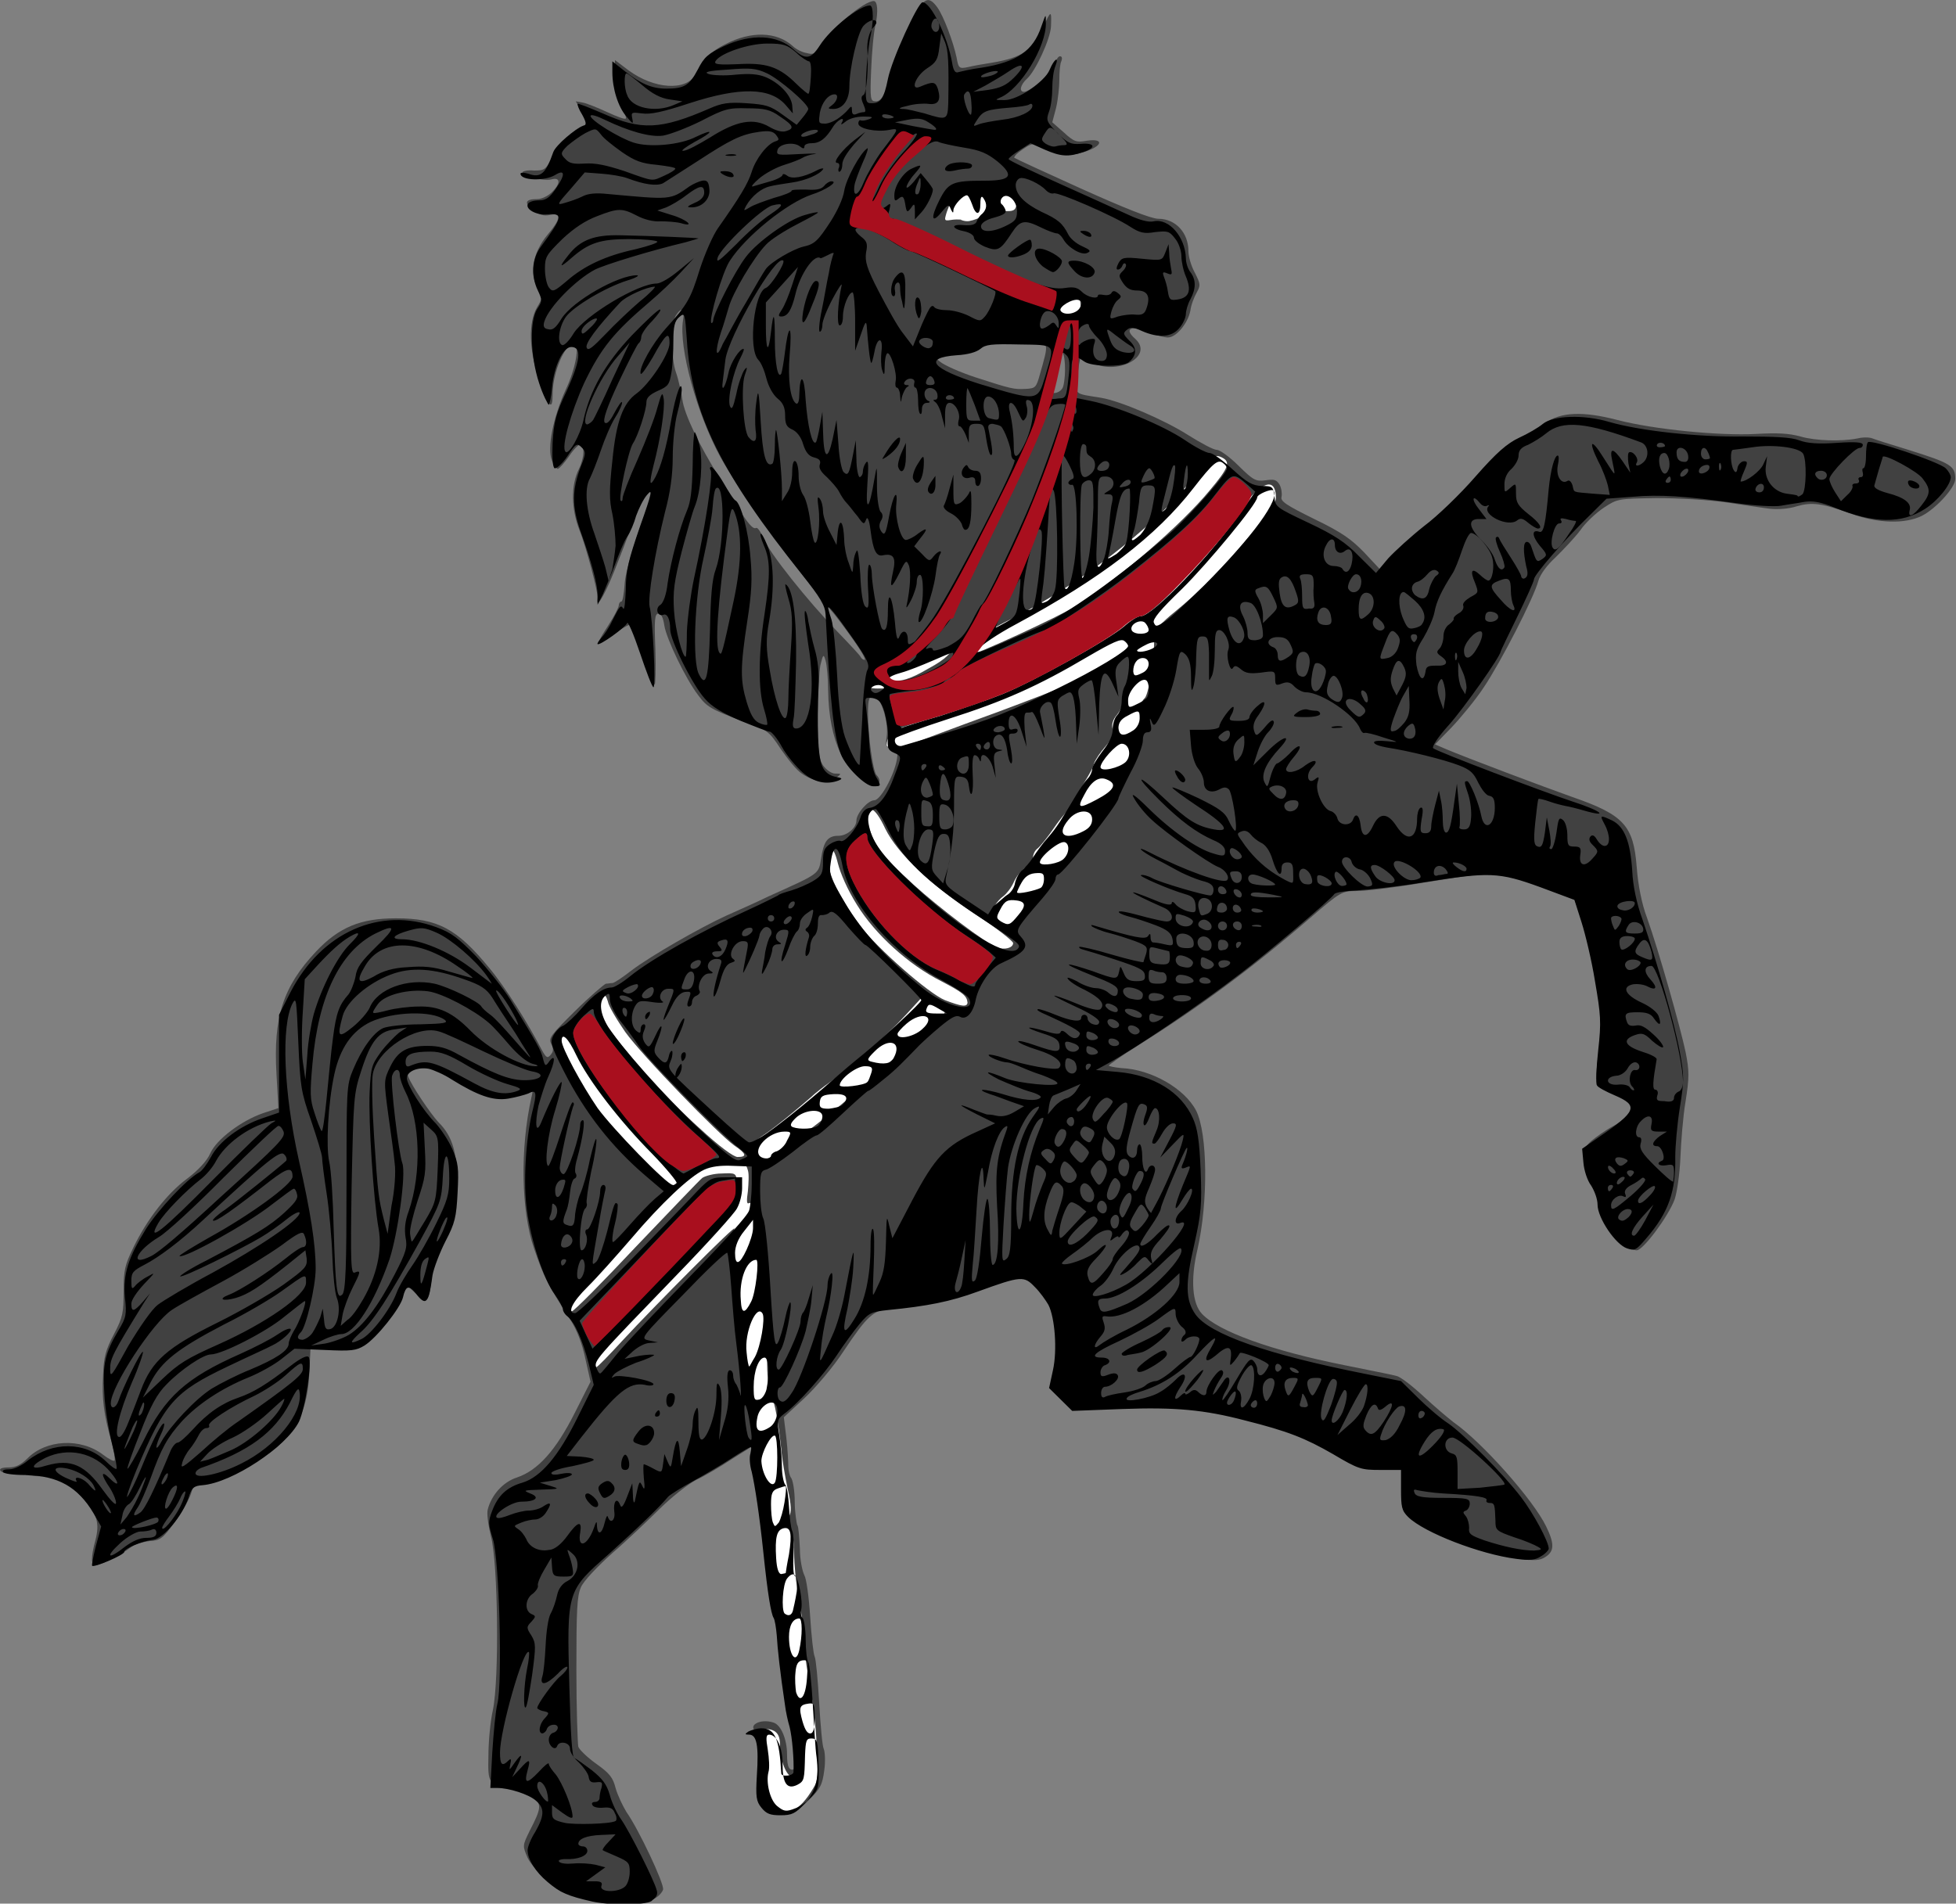 <?xml version="1.0" encoding="UTF-8"?>
<svg enable-background="new 0 0 747.7 445" version="1.1" viewBox="0 0 944.5 919.4" xml:space="preserve" xmlns="http://www.w3.org/2000/svg"><rect x="0" y="0" width="944.5" height="919.4" fill="#808080" stroke="none"/><g transform="translate(195.33 5.895)"><g transform="translate(60.034 -120.07)"><g transform="matrix(1.155 0 0 1.453 -169.55 -51.684)"><g transform="matrix(2.685 0 0 2.11 -74.85 -49.931)"><g transform="translate(2.857 -6.674)"><path d="m87.8 383.3c-1.3-0.4-2.5-0.7-2.6-0.7-1-0.1-5-3.9-5.7-5.5-0.8-1.9-0.8-1.9 0.3-4.2 1.9-3.7 1.9-4.2 0.5-5.5-0.8-0.7-2-1.3-3.4-1.4-3.5-0.5-3.6-0.5-3.5-5 0-2.2 0.3-5.4 0.7-7.2 1-4.9 0.8-23.1-0.3-27.3-0.4-1.7-0.7-3.6-0.5-4.3 0.6-2.3 2.4-4.3 4.5-5 3.3-1.1 6.1-4.3 9-10.1l2.5-5-0.8-3.6c-0.5-2.4-1.3-4.5-2.3-6.1-3.7-5.8-4.2-6.9-5.7-11.3-2-5.8-2.2-15.7-0.4-23.8 0.3-1.2 0.2-1.3-0.6-1-0.5 0.2-2.1 0.5-3.7 0.6-2.7 0.2-3 0.1-6.9-2.2-2.6-1.5-4.6-2.4-5.6-2.4-2 0-2.8 0.5-2.4 1.7 0.5 1.4 3.5 5.9 4.7 7.2 2.3 2.3 3 5 2.9 10.3-0.1 4.6-0.3 5.1-2 8.6-1.2 2.5-1.9 4.5-2 6.2-0.1 1.4-0.4 2.6-0.7 2.8-0.2 0.2-1-0.3-1.7-0.9l-1.3-1.2-1 2c-1.5 3-3.7 5.9-5.4 6.9-1.1 0.7-2.3 0.9-5.1 0.9h-3.6l-0.2 4.2c-0.3 5.2-1.7 8.4-4.9 11.3-2.8 2.5-9.1 5.6-11.3 5.6-1.6 0-1.7 0.1-2.2 1.8-0.3 1-1.5 3.1-2.6 4.6-1.8 2.5-2.2 2.8-3.8 2.9-1 0.1-2.4 0.5-3 1-1.4 1.1-4.6 2.8-5.5 2.8-0.7 0-0.7-1.3 0-3.9 0.7-2.7 0.3-4.2-2-6.7-2.4-2.6-4-3.4-6.6-3.4-1.1 0-2.2-0.2-2.4-0.3-0.2-0.2-1-0.3-1.9-0.2s-1.7-0.1-1.9-0.4 0.3-0.5 1.3-0.5c1.1 0 1.9-0.4 2.9-1.4 2.9-3 8.3-3.3 11.8-0.6 0.9 0.7 1.7 1.1 1.8 0.9 0.1-0.1-0.1-1.5-0.5-3-1.2-4.3-1.5-6.7-1.3-10.4 0.1-2.9 0.4-4 1.7-6.5 1.4-2.7 1.5-3.4 1.5-6.8 0-3.3 0.2-4.1 1.5-6.8 2.1-4.4 5.2-8.5 8.4-10.9 1.7-1.3 3.1-2.8 3.6-4 1-2.2 4.8-5.1 8.2-6.3l2.4-0.8-0.3-5.4c-0.5-8.9 1-13.7 6.1-19.2 3.6-3.9 7-5.3 12.5-5.3 6.5 0 9.5 1.6 14.6 7.9 2.4 2.9 6 8.7 8.1 12.8 0.7 1.3 0.9 1.4 1.4 0.8 0.4-0.5 0.5-0.9 0.1-1.7-0.5-0.9-0.1-1.4 3.7-5.2 2.3-2.3 4.5-4.2 4.8-4.3 0.3 0 0.7-0.1 1-0.1s1.6-0.9 3-2c3-2.3 10.8-6.8 14.7-8.6 1.5-0.7 4.5-2 6.5-3 8.1-3.7 7.9-3.5 8.3-6 0.4-2.7 1-3.6 2.7-3.6 1.4 0 2.8-1.3 2.8-2.4s1.8-3.2 2.8-3.2c0.9 0 3-3.7 3.5-6.4 0.2-1.2 0.1-1.5-0.8-1.7s-1-0.5-0.8-1.8c0.4-2.3-0.9-6.5-2-6.5-0.7 0-0.9 0.4-0.9 2.7 0 3.6 0.8 9.1 1.3 9.7 0.9 0.9 0.5 1.8-0.6 1.4-4.2-1.3-6.8-6.7-6.9-14.7 0-1.9-0.2-4-0.4-4.7-0.3-1.1-0.4-1-0.8 0.7-0.2 1-0.4 4.7-0.4 8.2 0 5.3 0.1 6.5 0.8 7.6 0.5 0.7 1.3 1.3 1.9 1.3 1 0 1 0 0.1 0.7-1.2 0.9-3.5 0.6-5.3-0.7-0.8-0.5-2.2-2.3-3.3-3.9-1.8-2.8-2.1-3-5.8-4.3-5-1.9-5.7-2.3-7-4.1-2-2.6-5-9-5.3-11-0.2-1.3-0.5-1.9-0.9-1.9-0.6 0-0.7 0.9-0.5 5.6 0.1 3.1 0 5.6-0.1 5.6s-1-2-1.8-4.6c-0.8-2.5-1.6-4.7-1.7-4.9s-1.3 0.4-2.6 1.3-2.5 1.6-2.6 1.5 0.6-1.3 1.5-2.7 1.6-2.8 1.6-3.1 0.2-0.6 0.4-0.6 0.4-1.2 0.5-2.6c0.1-2.2 1.6-7.1 4.5-14.9 0.3-0.9 0.3-0.9-0.7 0-0.6 0.5-1.5 2.3-2.1 4-3 8.1-4 10.6-4.9 12.3-0.8 1.6-1.2 1.8-1 0.6 0.1-0.8-1.8-8.1-2.8-10.6-1.3-3.3-1.4-7.1-0.1-9.7 0.9-1.9 0.9-3.8 0.1-3.8-0.2 0-1 0.8-1.7 1.9-0.7 1-1.5 1.9-1.7 1.9s-0.6-0.6-0.9-1.3c-0.8-2 0.2-6.8 2.1-11.1 1.6-3.4 2.3-7.3 1.3-7.3-1.4 0-3.3 4.5-3.3 7.9 0 2.8-0.6 2.1-2.1-2.3-1.6-4.6-1.7-9-0.3-11.4 0.8-1.3 0.9-1.9 0.5-2.4-1.9-2.3-1.4-6 1.2-9.1 2-2.4 2.1-3.4 0.3-3-0.9 0.2-1.7 0-2.6-0.7-1.5-1.2-1.3-1.8 0.6-1.8 0.7 0 1.7-0.5 2.3-1.1 1.4-1.4 1.3-2.4-0.1-2-1.2 0.3-4.5-0.5-4.5-1.1 0-0.2 0.8-0.4 1.8-0.3 1.6 0 1.8-0.1 2.8-2 1-2.1 4-5.1 5.1-5.1 0.8 0 0.8-0.3-0.4-2.2l-1-1.6 1.1 0.2c0.6 0.1 2.3 0.8 3.8 1.5s2.8 1.2 2.9 1c0.1-0.1-0.2-1-0.7-2-0.7-1.2-1-2.7-1-4.5v-2.7l2.1 1.6c4 3 9 3.3 10.4 0.7s2.5-3.7 4.7-4.8c4-2.1 8-2 10.5 0.3 0.5 0.5 1.5 1 2.2 1.1 1 0.3 1.4 0.1 2.2-1.3 1.6-2.6 6.7-6.9 8.2-6.9 0.6 0 0.7 1.7 0.3 3.6-0.3 1.2-0.6 4.5-0.7 7.2-0.2 4.7-0.1 5 0.7 5 1 0 1.6-1.3 2.4-4.7 0.3-1.2 1.4-4.2 2.6-6.7 2.3-4.9 3.1-5.5 4.6-3.4 1 1.4 2.5 5.5 3 7.9 0.3 1.7 0.4 1.8 1.8 1.5 0.8-0.2 2.5-0.5 3.8-0.7 4.6-0.8 6.2-1.9 7.9-5.6 1.2-2.7 1.3-2.7 1.2-0.1-0.1 2-2.4 7-3.7 8.2-1.1 1-1.3 2.1-0.5 2.1 1 0 4.5-3.2 4.8-4.4 0.2-0.6 0.5-1.2 0.8-1.2s0.4 0.3 0.2 0.8c-0.2 0.4-0.3 1.7-0.3 2.9 0 1.1-0.2 3.1-0.5 4.4l-0.6 2.3 1.8 1.6c1.6 1.5 2 1.6 3.6 1.3 2.8-0.4 2.4 0.9-0.5 1.8-2.5 0.7-3.4 0.6-6-0.7-1.7-0.9-2.1-0.8-4.1 0.7-0.5 0.4-0.8 0.8-0.7 0.9s4.8 2.3 10.5 4.9c6.6 3 10.8 4.7 11.9 4.7 2.7 0 4.7 2.2 4.7 5.1 0 0.8 0.4 2.3 1 3.4 0.9 1.8 0.9 2 0.3 3.1-0.4 0.7-0.9 2-1 2.9-0.4 2-2.2 4.2-3.5 4.2-0.5 0-1.7-0.3-2.6-0.7-3-1.3-4.4-0.8-2.5 0.9 3.1 2.8-3 6-7 3.6-0.7-0.4-1.4-0.7-1.5-0.6s-0.3 1.4-0.5 2.9c-0.3 3-0.6 2.7 3.7 3.4 3 0.5 9.9 3.5 13.6 5.9 1.9 1.2 3.9 2.3 4.4 2.3s2 1.1 3.4 2.5c2.3 2.3 2.7 2.5 4.2 2.3 1.4-0.2 1.7-0.1 2.2 0.7 0.3 0.6 0.4 1.4 0.3 1.9-0.2 0.7 0.7 1.3 5.1 3.5 4.3 2.1 5.8 3.2 7.8 5.3l2.5 2.7 2.4-2.5c1.3-1.4 4-3.8 5.9-5.4s5.3-4.9 7.4-7.4c2.9-3.5 4.4-4.8 5.9-5.5 1.1-0.5 3-1.5 4-2.3 2.5-1.8 6-1.9 11.3-0.5 5.7 1.5 16 2.5 21.5 2.2 3.5-0.2 5.2-0.1 7 0.4 2.4 0.7 6.4 0.8 8.9 0.3 0.8-0.2 1.8-0.2 2.3 0s3 1 5.6 1.8c6.6 2.1 7.3 2.5 7.3 4.6 0 1.3-2.9 4.6-5.2 5.8-2.6 1.3-6.8 1.2-10.9-0.3-4.7-1.7-6.2-1.9-8.6-1.2-1.2 0.4-2.9 0.5-4 0.4-1-0.1-4.1-0.6-6.8-1s-7.6-0.7-11-0.7c-6 0.1-6.1 0.1-8.2 1.5-1.2 0.8-2.9 2.4-3.7 3.6-0.9 1.2-2.6 3-3.8 4.2-1.4 1.3-2.4 2.7-2.7 3.7-0.7 2.7-5.9 12.9-8.5 16.8-1.3 2-3.6 4.8-5 6.3l-2.6 2.7 1.6 0.7c3 1.3 15.6 6.1 19.8 7.6 8 2.8 9.5 4.5 10 11 0.2 2.8 0.8 5.9 1.6 8 1.9 5.4 5.2 17.3 6 21.1 0.6 3 0.6 4.1 0 7.9-0.4 2.4-0.7 6.4-0.8 8.9-0.1 2.4-0.5 5.3-0.9 6.5-1 2.7-4.9 8-5.9 8-1.1 0-3.4-2-4.5-3.9-0.5-0.8-1.1-2.4-1.3-3.6s-0.7-2.6-1.2-3.3-0.9-2.1-1.1-3.2c-0.2-1.7-0.1-2.2 1-3.2 0.7-0.6 2.2-1.7 3.5-2.4s2.4-1.8 2.6-2.4c0.4-1.1 0.2-1.3-2.5-2.6-3.2-1.6-3.1-1.2-2.3-7.7 0.4-3.5 0.4-4.7-0.6-10.3-0.6-3.5-1.6-7.7-2.2-9.5l-1.1-3.2-5.6-2.1c-6.5-2.4-6.3-2.4-18.6-0.4-4.1 0.7-8.4 1.2-9.7 1.2-2.3 0-2.5 0.1-7.3 4.3-9.3 8.1-17.1 13.9-27 20.2-2.4 1.5-4.3 2.9-4.3 3s0.9 0.3 2 0.4c4.6 0.2 9.8 3.2 11.6 6.7 1.8 3.6 1.9 14.4 0.2 21.9-1.1 4.7-0.8 8.5 0.7 10.1 2.6 2.8 10.8 5.8 22.2 8.1 3.8 0.8 7.5 1.5 8.1 1.7 0.6 0.1 2.5 1.6 4.2 3.2s3.8 3.4 4.7 4.1c4.4 3.1 12.4 12.2 14.4 16.4 1.3 2.7 1.3 3.9-0.1 4.8-0.9 0.6-1.7 0.6-4.1 0.3-4.1-0.6-8.9-2.1-12.6-4-4.5-2.3-5.1-3.2-5.4-7l-0.2-3.2h-2.9c-2.6 0-3.3-0.2-6.4-2-5.1-3-5.4-3.1-11.2-4.9-8.2-2.5-14.1-3.2-23.1-2.8l-7.5 0.3-1.8-2c-1.2-1.4-1.7-2.2-1.4-2.8 0.2-0.4 0.4-2.9 0.6-5.5 0.2-5.2-0.2-6.6-2.8-9.4-1.4-1.5-1.4-1.5-3.6-0.9-1.2 0.3-3.8 1.2-5.7 1.9-3.1 1.1-7.5 2-14 2.9-2.6 0.3-3.5 1.1-7.2 6.7-1.6 2.5-4.4 5.8-6.1 7.4l-3.2 3 0.4 3.3c0.2 1.8 0.3 3.8 0.3 4.5 0 0.6 0.2 1.4 0.4 1.7 0.3 0.3 0.6 2.1 0.6 3.8s0.3 3.5 0.4 3.7c0.2 0.2 0.3 1.9 0.4 3.7 0 1.8 0.4 3.6 0.7 4.2 0.3 0.5 0.7 3.3 0.9 6.5 0.2 3.1 0.5 5.9 0.7 6.3s0.5 3.7 0.7 7.2c0.2 3.6 0.5 6.9 0.7 7.3s0.3 2 0.1 3.4c-0.3 2.3-0.6 2.9-2.4 4.7-2 2-2.2 2.1-4 1.9-3.2-0.4-3.7-1.5-3.5-7.2 0.2-4.3 0.2-4.9-0.6-5.4-1.6-1 0.5-2.2 2.6-1.5 1.2 0.4 2.1 2.7 2.1 5 0 2.2 0.4 2.8 1.4 2.2 0.5-0.3 0.6-1.2 0.4-3.5-0.1-1.7-0.4-3.3-0.6-3.6-0.5-0.8-1.3-5.7-1.2-7.9 0-1.1-0.3-3-0.7-4.2s-0.6-2.6-0.4-3.2c0.1-0.6 0.1-1.5-0.2-2-0.6-1.1-1.5-7.2-1.7-11.2-0.1-1.7-0.3-3.6-0.6-4.3s-0.4-1.9-0.2-2.6c0.1-0.7 0-1.8-0.3-2.4s-0.7-2.2-0.9-3.5l-0.3-2.4-3.3 2.1c-1.8 1.2-4.3 2.7-5.6 3.3-1.3 0.7-3.8 2.7-5.6 4.5s-5.1 5-7.4 7c-2.3 2.1-4.5 4.4-4.9 5.4-0.6 1.4-0.7 3.5-0.7 13 0 6.2 0.2 11.7 0.3 12.1s1.4 1.7 2.8 2.7c2.1 1.5 2.6 2.2 3 3.8 0.3 1.1 1.1 2.8 1.7 3.8 1.9 2.7 5.9 11.3 5.7 12.2-0.1 0.4-0.7 1.1-1.3 1.4-1.6 0.7-8.6 0.6-11.5-0.2zm42.4-198.1c-1.2-1.7-2.8-3.9-3.6-4.8-6.8-8.2-14.2-18.7-17.1-24-3.6-6.7-6.5-17.2-5.8-21.5 0.3-1.8-0.2-2.2-1.1-0.8-0.8 1.3-0.8 6.7 0 9 0.4 1.1 0.8 3.1 1 4.3 0.3 2.3 2.7 7.3 5.6 12 0.9 1.4 2.2 3.5 2.9 4.7 1.6 2.7 2.5 3.8 3 3.5 0.2-0.1 0.7 0.6 1.1 1.6 0.9 2.3 7 10 11.5 14.7 1.9 2 3.6 3.8 3.7 4.1 0.1 0.2 0.4 0.4 0.6 0.4 0.2-0.1-0.6-1.5-1.8-3.2zm32.7-39.9c0.5-1.9 0.3-5.6-0.3-5.4-0.5 0.2-1.7 4.2-1.8 5.8 0 1.1 1.8 0.7 2.1-0.4zm-3.6-2c1.3-4.6 1.3-4.7-0.4-5.1-0.8-0.2-3-0.3-4.7-0.3-2.5 0-3.5 0.2-4.5 1-0.9 0.6-2.3 1.1-4.3 1.2l-2.9 0.3 1.2 1c0.7 0.6 3.2 1.7 5.6 2.5 5.5 1.8 5.9 1.9 7.8 1.8 1.5-0.1 1.6-0.2 2.2-2.4zm-8.7-25c1.3-0.5 2.9-0.9 3.7-0.9 1.2 0 1.3-0.1 1.1-1.6-0.2-1.9-0.4-1.9-5-2.4-3.7-0.3-3.9-0.3-5 3.2l-0.7 2.2 1.5 0.2c0.8 0.1 1.6 0.2 1.8 0.3s1.3-0.5 2.6-1z" fill="#414141"/><path d="m117.3 368.9c-1.2-0.9-1.2-1.1-1.2-6.3 0-3.8-0.2-5.4-0.6-5.5-0.3-0.1 0.1-0.3 0.8-0.3 1.8 0 2.5 0.7 2.5 2.5 0 2.4 1 5 1.9 5 0.8 0 0.9-0.4 0.9-3.7 0-2.1-0.3-4.5-0.7-5.7-0.4-1.1-0.6-2.3-0.5-2.6s0-0.7-0.2-0.9c-0.3-0.2-0.4-1.6-0.4-3.2 0.1-2.8-0.4-6.9-1.4-12.7-0.3-1.5-0.7-4.8-1-7.2-0.7-6.9-1.2-9.9-1.8-11.4-0.3-0.7-0.5-2.3-0.5-3.6 0-3.1-1.3-12.1-2-13.5-1-2.2-2.2-20.3-1.4-21.8 0.6-1.1-12.4 12.1-17.5 17.7-2 2.2-3.8 4.1-4 4.1s-0.4-0.4-0.5-0.9c-0.2-0.6 2.7-3.9 10.9-12.6 6.1-6.5 11.3-12.2 11.4-12.8 0.2-0.6 0.2-1.8 0.1-2.7-0.1-1.6-0.2-1.6-2.4-1.5-1.2 0-2.6 0.4-3 0.7s-5 5.2-10.3 10.8c-5.2 5.6-9.7 10.2-10 10.2-0.2 0-0.6-0.4-0.8-0.8-0.2-0.6 0.4-1.5 2.3-3.2 1.4-1.3 4.3-4.4 6.4-6.9 5-5.9 10-10.7 12.1-11.7 1-0.5 2.9-0.8 4.4-0.8 2.5 0 2.7 0.1 3 1.2 0.2 0.6 0.1 2.1 0 3.3-0.2 1.4-0.2 2 0.1 1.9 0.3-0.2 0.6 0.1 0.8 0.5 0.4 1.2 2.1 20.9 2.1 25 0 2 0.3 4.1 0.6 4.7 0.6 1.1 1.1 4.1 1.6 8.5 0.1 1.5 0.6 4.4 1 6.3 0.6 2.6 0.6 3.7 0.2 4.3s-0.3 1 0.1 1.7c0.4 0.5 0.7 2.1 0.7 4.1 0 1.8 0.3 4.9 0.7 6.9s0.7 4.7 0.7 5.9c0 1.3 0.4 4.4 0.9 7.1 0.5 2.6 1.1 7.2 1.2 10.3 0.3 4.8 0.2 5.7-0.5 6.8-2.2 3.8-4.3 4.7-6.7 2.8zm-20-100.7c-4.2-3.7-9.2-10.4-11.9-15.8-2-4-2.1-4.6-1-5.2 0.9-0.5 1.1-0.3 1.9 1.6 1.3 2.9 4.2 7.2 8.1 11.9 4.9 5.8 5.9 6.9 7.9 8 1 0.6 1.8 1.1 1.8 1.1 0 0.1-0.6 0.5-1.3 1.1l-1.3 1zm17.5-0.4c-0.6-0.2-0.8-2.4-0.2-3.2 0.2-0.3 1.1-1 2-1.6 1.6-1.1 4.6-3.6 7-5.7 0.6-0.6 2-1.7 3-2.4 3.4-2.5 8.8-7.3 11.8-10.6l2.9-3.2 1.6 0.8c1.9 0.9 2.1 2.2 0.6 3-0.6 0.3-3.6 3-6.7 6-8.1 7.8-20.5 17.4-22 16.9zm-8.6-5.7c-4.9-4.4-12.4-13-14.7-16.6-1.2-1.8-1.3-4.1-0.3-4.4 0.3-0.1 0.6 0.4 0.8 1.1 0.1 0.7 1.4 2.9 2.7 4.8 2.7 3.8 14.5 16.1 17 17.9 1.9 1.3 2 1.8 0.5 1.8-0.6 0-2.8-1.6-6-4.6zm38.3-20.1c-2.5-1-10.6-8.2-13.2-11.7-2.9-3.9-4.9-7.9-4.9-9.7 0-3 0.7-3.1 1.4-0.2 0.4 1.6 1.5 4.2 3 6.6 2.8 4.6 8 9.4 13.1 12 3.4 1.8 4 2.3 4.1 3.4-0.1 0.7-0.9 0.6-3.5-0.4zm8.1-8.3c-1.8-0.7-9.1-6.3-13-9.9-5.1-4.7-6.6-6.8-7-9.7-0.4-3.2 0.9-2.8 2.6 0.9 1.9 3.9 7.1 8.9 14.4 13.7 3 2 5.5 4 5.5 4.3 0 0.8-1.4 1.1-2.5 0.7zm0.5-3.7c-0.8-0.4-1.5-0.9-1.5-1.2 0-0.9 1-2.5 2-3.2 0.5-0.4 1.2-1.3 1.6-2.2s1.2-1.9 1.8-2.3 1.2-1.1 1.2-1.6 0.3-1.1 0.7-1.4 1.6-1.8 2.6-3.3 2.3-3 2.8-3.3 0.9-0.9 0.9-1.4 0.5-1.6 1.1-2.6 1.3-2.2 1.4-2.8c0.2-0.6 1-1.8 1.8-2.7 1-1.2 1.3-1.9 1.1-2.7-0.2-0.7 0-1.5 0.7-2.3 0.5-0.6 0.9-1.7 0.9-2.3s0.3-2 0.8-3.1c0.5-1.3 0.6-2.6 0.5-3.6l-0.3-1.6-3.8 2.7c-3.3 2.3-5.6 3.3-16.7 7.5-7.1 2.6-13.3 5-13.9 5.2-1.4 0.6-3.4 0.6-3.4 0 0-0.9 0.6-2 1.5-2.4 0.5-0.3 4-1.4 7.7-2.5 5.8-1.8 8.4-2.9 16.5-7.2 5.3-2.8 10.3-5.8 11.1-6.6s2.1-1.5 2.9-1.7c1-0.2 2.8-1.7 5.7-4.8 4.9-5.1 10-11.2 9.8-11.8-0.1-0.2 0.7-1.3 1.7-2.3 2.2-2.3 3.5-2.3 3.7-0.1 0.1 1.3-0.4 2.1-3.5 5.8-4.9 5.9-8.2 9.3-12.2 12.6-2.1 1.7-3.3 3.1-3.3 3.6 0.3 2.2-0.7 9.3-1.4 10-0.6 0.6-0.6 1.1-0.3 1.9 0.7 1.7-0.8 6-4.2 11.8-4.9 8.3-7.2 11.8-9.2 13.6-1 0.9-3 3.3-4.5 5.4-1.4 2-2.6 3.7-2.7 3.7 0-0.1-0.7-0.4-1.6-0.8zm-20.5-37.6c0.3-0.9 1-0.9 2-0.2 0.9 0.7 0.8 0.7-0.6 0.7-1.1 0-1.6-0.2-1.4-0.5zm3.2-0.8c-0.6-0.1-1.1-0.4-1.1-0.6 0-0.4 10.3-4.9 10.6-4.6 0.6 0.6-0.7 1.9-3.3 3.3-3 1.8-4.5 2.2-6.2 1.9zm13.1-5.5c0.8-1.3 2.2-2.3 6.2-4.3 10-5.1 21.5-14 27.4-21.3 3.4-4.2 3.9-4.6 5.1-4 1.4 0.7 1.1 1.6-1.9 5.2-4.4 5.4-14 13.8-20.8 18.2-2.7 1.7-15.8 7.8-16.8 7.8-0.1 0.1 0.2-0.7 0.8-1.6zm12.3-53c-0.7-0.9-0.6-1.1 0.3-2.1 1.2-1.2 3.4-1.4 3.8-0.3 0.2 0.4 0.3 1.4 0.3 2.1 0 1.3-0.1 1.4-1.8 1.4-1.4-0.1-2.1-0.4-2.6-1.1zm-16.631-14.554c0.5-2.1 1.831-4.046 2.431-4.446 0.8-0.5 7-0.2 7.7 0.4 0.3 0.3 0.916 1.417 0.916 2.117-0.1 1.1-0.716 1.083-1.716 1.083-0.7 0-2.1 0.3-3.2 0.7s-2.634 1.335-3.8 0.6c-1.7-0.1-2.631 0.646-2.331-0.454z" fill="#fff"/><path d="m89.6 384c-3.9-0.9-5-1.4-7-3.1-1.9-1.6-3.1-3.6-3.1-5 0-0.5 0.5-1.8 1.2-2.9 1.4-2.5 1.5-3.7 0.1-4.9-1.1-1-4.2-2-6-2h-1.1l0.3-5.6c0.2-3.1 0.5-6.5 0.8-7.7 0.8-3.3 0.3-22.7-0.7-25.9-0.7-2.3-0.8-2.7-0.1-4.5 0.9-2.4 2.3-3.7 4.7-4.4 2.9-0.9 5.6-4.2 8.5-10.1l2.6-5.3-0.8-3.4c-0.9-3.5-2.1-6.4-3.3-7.4-0.4-0.3-0.7-0.8-0.7-1.1s-0.6-1.4-1.3-2.4c-1.7-2.3-3.7-8.5-4.3-13.2-0.6-4.2-0.2-11.1 0.8-15.4 0.8-3.2 0.7-3.7-0.6-3-0.5 0.2-1.9 0.6-3.1 0.8-2.4 0.4-4.8-0.5-8.8-3-1.2-0.8-2.8-1.5-3.6-1.7-1.7-0.3-3.4 0.4-3.4 1.5 0 1 2.5 5.1 4.5 7.1 0.8 0.9 2 2.7 2.6 4.1 0.9 2.1 1 3 0.8 6.8-0.2 3.9-0.4 4.8-1.9 7.7-0.9 1.8-1.8 4.2-2 5.3-0.6 4.5-1 5-2.6 2.9-1.1-1.4-1.6-1.2-2 0.6-0.4 1.7-4.1 6.4-6 7.6-1.3 0.8-2 0.9-6.2 0.7l-4.7-0.2-2 1.6c-1.1 0.9-3.4 2.2-5.1 2.9-4.4 1.8-8 4.3-10.4 6.9-2.3 2.6-3.2 4.2-4.9 9-0.7 1.9-1.6 4-2 4.6-0.9 1.3-0.7 1.6 0.4 0.8 0.7-0.5 2.2-3.6 4.7-9.7 0.3-0.7 0.8-1.3 1.1-1.3s1.3-0.9 2.3-2c2.4-2.7 4.6-4.2 7.2-5.1 2.3-0.8 4.4-2.1 8.1-5 1.4-1.1 2.5-1.7 2.8-1.4 0.6 0.6-0.5 8.1-1.5 10.2-2 4-10.4 9.6-15 10-1.4 0.1-1.7 0.4-2.2 2-1 2.9-3.9 6.4-5.5 6.6-1.8 0.2-4.5 1.4-4.5 1.9s-4.7 2.5-5 2.2c-0.1-0.1 0.2-1.6 0.6-3.2l0.8-3-1.2-2.1c-2.4-4.1-5.5-5.9-10.6-6-1.8 0-3.4-0.2-3.5-0.5s0.3-0.4 1-0.4 2-0.6 2.9-1.4c3.8-3 8.9-3 12.1 0.1 0.8 0.8 1.6 1.4 1.7 1.2 0.1-0.1-0.2-1.9-0.7-3.9s-1.1-5.6-1.2-7.9c-0.3-4.7 0.1-6.4 2.2-10 1.2-2 1.3-2.5 1-5.2-0.3-3.7 0.5-6.2 3.3-10.8 1.9-3 6.3-7.8 8.3-8.9 0.4-0.2 1.2-1.3 1.8-2.4 1.2-2.4 4.5-4.9 8-6.1l2.6-0.9v-7.7-7.7l1.8-3.6c4.8-9.4 13.9-13.5 22.7-10.2 2.4 0.9 3.4 1.7 6.2 4.6 1.8 2 4.2 5 5.3 6.8 4.2 6.9 4.8 8 5.1 9.3 0.3 1.2 0.4 1.3 1 0.4 1-1.3 0.9 0.1-0.2 2.5-0.5 1.1-1.1 3.1-1.5 4.5-0.6 2.9-0.4 4.6 0.4 2.7 1.5-3.7 3-6.6 3.2-6.4 0.1 0.1-0.3 2.1-1 4.4-1.2 3.9-1.7 8.5-1.1 8.8 0.2 0.1 1-2.1 1.9-4.9s1.7-5.1 1.9-5.1 0.3 0.3 0.1 0.6c-0.6 1.8-2.1 8.8-2.1 9.7 0 0.5 0.3 1 0.6 1 0.6 0 2.6-6.1 2.6-7.9 0-0.3 0.2-0.6 0.4-0.6 0.4 0 0 2.8-0.9 6.1-0.3 1-0.4 2.1-0.2 2.3 0.2 0.3 0.1 0.7-0.2 0.8s-0.6 1.2-0.7 2.2-0.3 2.2-0.5 2.7c-0.7 1.8-0.7 2.2 0 2.4 1 0.4 1.2 0.1 1.3-1.7 0.1-0.8 0.4-2.3 0.8-3.2s1.1-3.3 1.5-5.4c0.5-2.1 0.9-3.5 1-3.2s-0.2 2.6-0.8 5.1c-0.5 2.5-0.8 4.8-0.7 5s0 0.6-0.2 0.8c-0.7 0.4-1.2 6.6-0.6 6.6s1.1-1.6 0.7-2.5c-0.2-0.4-0.1-0.8 0.2-0.8 0.5 0 2-4.4 2-6 0-0.5 0.2-1 0.5-1s0.4 0.4 0.3 0.8-0.6 2.8-1 5.3c-1.2 7-1.2 6.7-0.4 6 0.4-0.4 1.1-2.5 1.7-4.8 1.1-4.6 1.2-4.7 1.6-4.3 0.1 0.1 0 1.5-0.4 3.1s-0.5 2.9-0.3 2.9 1.4-1.3 2.7-2.8 3-3.3 3.8-4l1.4-1.2-2.9-2.5c-5.2-4.5-9.4-9.9-12.7-16.5-2-4-2.1-4.5-1.6-5.5 0.3-0.6 1-1.4 1.6-1.6 0.5-0.3 1.8-1.5 2.8-2.7 1.9-2.2 3.4-3.3 4.7-3.3 0.4 0 1.7-0.8 2.9-1.8 3.3-2.7 10.9-7 18.3-10.4 2.4-1.1 4.5-2.2 4.7-2.3 0.1-0.2 1.1-0.5 2.1-0.8s2.6-1 3.4-1.5c1.3-0.8 1.5-1.2 1.5-3 0-1.7 0.2-2.2 1.1-2.8 0.6-0.4 1.3-0.6 1.6-0.5 0.6 0.4 2.5-1.8 3.1-3.6 0.3-1 0.8-1.5 1.5-1.6 1.4-0.2 2.7-1.9 3.8-5 1.2-3.2 1.2-3.1-0.1-3.7-0.9-0.4-1-0.8-0.9-2.3 0.1-1-0.2-2.8-0.5-4-0.5-1.7-0.9-2.1-1.9-2.3-1.2-0.1-1.2-0.1-1 1.4 0.1 0.9 0.4 3.4 0.5 5.6s0.6 4.6 1 5.3c0.9 1.6 0.9 1.6-0.4 1.6-1.2 0-4.2-3-5-5-1.1-2.8-1.7-8-2.4-22.1-0.1-1.4-0.8-2.6-3.7-6.3-12.5-15.8-17.2-25.3-17.9-36.9-0.3-4.2-0.3-4.4-1.2-3.6-0.7 0.6-0.9 1.5-0.9 3.7 0 1.6-0.1 3.9-0.3 5-0.3 1.9-0.5 2.2-2.1 2.9-1.3 0.6-1.8 1.1-1.8 1.8 0 1.2-1.3 5.3-2.1 6.5-0.7 1.1-2.3 8.6-1.9 9 0.2 0.2 0.3 0 0.3-0.4s1-3.1 2.3-6c1.3-3 2.7-6.6 3.1-8.2 0.7-2.5 0.8-2.6 1-1.4 0.2 1.5-0.5 6.3-1.6 10.5-0.7 2.8-0.6 3.5 0.3 1.8 0.8-1.5 1.7-4.5 2.5-9.2 0.7-4 1.6-6.3 1.6-4.5 0 0.5-0.3 2.2-0.7 3.7s-0.7 4.7-0.7 6.9c0 2.8-0.4 5.6-1.2 8.6-1.6 6.5-2.7 13.5-2.4 14.9 0.5 1.8 1 12.7 0.6 12.7-0.2 0-1.1-2.4-2.1-5.4s-1.9-5.1-2-4.7c-0.3 0.7-4.3 3.6-4.6 3.3-0.1-0.1 0.2-0.5 0.6-1 0.4-0.4 1.2-1.6 1.7-2.7 1.2-2.4 1.3-2.5 1.7-1.9 0.2 0.3 0.3-1.1 0.4-3 0-3 0.4-4.6 2.2-9.9 1.9-5.4 2-6.1 1.1-5-0.6 0.7-1.3 2.2-1.7 3.3-0.3 1.1-0.9 2.6-1.4 3.3s-1.3 2.8-1.9 4.4-1.5 3.7-1.9 4.7l-0.8 1.6v-1.5c0-1.7-0.9-5.1-2.7-10.2-1.3-3.8-1.3-6.4 0.1-10.1 0.8-2 0.8-2.3 0.1-3s-0.9-0.6-2.2 1.4c-0.8 1.2-1.7 2-2 1.9-0.3-0.2-0.4-1.7-0.3-4.1 0.2-3.2 0.5-4.5 2.2-8.1 2.1-4.7 2.4-6.9 0.7-6.9-1.3 0-2.7 3.1-3 6.4-0.1 1.5-0.4 2.7-0.5 2.7s-0.9-1.5-1.5-3.4c-1.4-4.3-1.5-9.8-0.3-11.7 0.8-1.2 0.8-1.4 0.1-2.9-1.1-2.3-0.9-5 0.4-6.8 3.5-4.8 3.6-5.4 1.1-5.2-1.8 0.2-3.6-0.9-3-1.7 0.2-0.3 0.9-0.5 1.7-0.5 1 0 1.6-0.4 2.5-1.7 1.6-2.3 1.6-3.3 0-2.3s-5.4 0.9-5.4-0.2c0-0.2 0.5-0.2 1.2 0 1.9 0.7 2.7 0.1 3.9-3.4 0.4-1.1 3.4-3.7 4.8-4.2 0.4-0.1 0.3-0.6-0.3-1.7-0.5-0.8-0.8-1.6-0.7-1.7s1.8 0.6 3.9 1.5c6 2.7 9 2.6 16.7-0.8 1.8-0.8 2.9-1 5.7-0.8 3 0.2 3.7 0.4 5.6 1.8l2.2 1.6 0.9-1.1c0.5-0.6 0.9-1.2 0.9-1.4 0-0.8-4.5-4.7-6.4-5.6-1.7-0.8-2.6-0.9-6.1-0.6-3.2 0.2-3.8 0.4-3 0.7 0.6 0.2 2.5 0.3 4.2 0.1 2.2-0.2 3.5-0.1 4.7 0.4 2.1 0.9 3.9 2.8 4.1 4.4l0.1 1.3-1.1-1.3c-2.4-2.8-7.1-2.9-15-0.3-4.2 1.4-6.1 1.8-7.4 1.6-1.6-0.2-1.7-0.2-1.5 0.8s0.1 0.9-0.9-0.3c-1.3-1.5-2.2-4.4-2.2-7v-1.7l2 1.6c2.4 1.9 4.1 2.7 6.4 2.7 2.8 0 3.6-0.5 4.9-3 1-2 1.6-2.5 4.1-3.7 4.2-2 8.3-1.8 10.8 0.5 1.9 1.7 2.7 1.6 4.1-0.6 1.7-2.7 6.2-6.3 7.8-6.3 0.6 0 0.6 2.7 0 5.3-0.2 1.1-0.5 3.8-0.6 6-0.1 3.9-0.1 4.1 0.9 4.1 1.4 0 1.9-0.8 2.5-3.8 0.6-3.1 4.7-12.1 5.4-12.1 1.3 0 3.9 5.4 4.6 9.5 0.2 1.3 0.5 1.7 1 1.5 0.4-0.1 2-0.5 3.6-0.7 5.5-0.9 8-2.6 9.3-6.5 0.7-2 0.7-2.1 0.7-0.6 0.1 3.8-4 10.5-7.1 11.8-0.9 0.4-0.8 0.4 0.7 0.4 2 0 6.2-2.8 7-4.8 0.7-1.7 1.5-2.2 0.9-0.6-0.3 0.7-0.5 2.2-0.5 3.5s-0.2 2.9-0.5 3.7c-0.5 1.4-0.4 1.6 1.3 3.4 1.6 1.6 2.1 1.8 3.6 1.7 2.3-0.2 2.5 0.6 0.4 1.3-2.3 0.8-3.5 0.7-6-0.4l-2.2-1-1.7 1.1c-0.9 0.6-1.7 1.2-1.7 1.4s3.6 1.9 8 3.9 9.2 4.2 10.7 4.9c1.7 0.8 3.1 1.2 3.9 1 2.4-0.5 4.9 2.5 5 5.8 0 0.7 0.3 1.7 0.7 2.2 0.9 1.2 0.9 2.6 0 4.3-0.4 0.7-0.7 1.8-0.7 2.3s-0.4 1.5-1 2.2c-1.2 1.5-3.3 1.6-5.8 0.5-1.3-0.6-1.8-0.7-2.4-0.2s-0.6 0.7 0.4 1.7c1.2 1.1 1.2 2.3-0.1 3.4-1 0.8-5.8 0.7-6.9-0.1-1.8-1.3-2.1-0.9-2 2.4l0.1 3.2 2.9 0.6c3.9 0.8 11.2 3.8 14.7 6.2 1.6 1.1 3.3 2 3.8 2s2.1 1.2 3.6 2.6c2.3 2.1 3 2.5 4.5 2.6 1.7 0 1.8 0.1 2 1.7 0.1 1.6 0.3 1.7 5.3 4.1 4 1.9 5.8 3.1 7.8 5.2l2.7 2.7 1.9-2.3c1.1-1.2 3.6-3.5 5.6-5.1 2-1.5 5.6-5 8-7.8 3.3-3.8 4.9-5.2 6.8-6.1 1.3-0.6 3-1.6 3.7-2.2 1.6-1.3 6.3-1.5 10.3-0.3 4.8 1.4 13.6 2.4 20.9 2.3 4.8 0 7.4 0.1 8.7 0.6s3.1 0.6 5.9 0.4 4-0.1 4 0.3c0 0.3-0.2 0.5-0.5 0.5-0.8 0-4.7 4.1-4.7 4.9 0 0.4 0.4 1.3 0.9 2.1l0.9 1.4 1-1c0.6-0.5 0.9-1.2 0.8-1.4s0.1-0.4 0.5-0.4 0.6-0.2 0.5-0.5c-0.2-0.3 0-0.5 0.3-0.5s0.4-0.3 0.3-0.7-0.1-0.7 0.1-0.7 0.4-0.8 0.4-1.9c0-1 0.1-2 0.3-2.2 0.5-0.5 11.1 3.1 12.1 4.1 0.5 0.5 0.8 1.1 0.8 1.4 0 1.2-2 3.7-4 5-3.7 2.4-8 2.3-14.1-0.2-2.2-0.9-3.4-1.1-4.7-0.9-1 0.2-2.6 0.4-3.6 0.6s-4.2 0-7-0.4c-7.9-1.1-11.9-1.4-16.2-1l-4 0.3-2.5 2.5c-4 3.9-8.8 9.5-8.8 10.2 0 0.3-1.2 3-2.6 5.9s-2.6 5.4-2.6 5.5c0 0.7-5.7 8.9-8.1 11.6-1.6 1.8-2.6 3.3-2.4 3.6 0.5 0.5 17.2 6.9 21.7 8.4 4.6 1.5 5.8 2.6 1.7 1.4-1-0.3-2.2-0.6-2.8-0.7-0.5-0.1-1.7-0.4-2.5-0.7s-1.7-0.5-1.7-0.4c-0.1 0.1-0.3 1.8-0.5 3.7-0.3 3-0.2 3.6 0.4 3.8s0.8-0.2 1.1-2.2l0.3-2.4 0.4 2.1c0.2 1.1 0.3 2.2 0.1 2.5s0 0.4 0.2 0.4 0.6-1.2 0.8-2.6c0.3-2.2 0.4-2.5 1-2 0.4 0.3 0.7 1.4 0.7 2.4 0 1.6 0.1 1.8 1.1 1.8 0.9 0 1.1 0.2 0.9 1.4-0.2 1.6 0.7 1.9 1.9 0.5 1-1.1 1-1.2 0-2.2-0.5-0.5-0.6-0.9-0.3-1.3 0.3-0.3 0.6-0.2 1 0.5 0.3 0.5 0.8 1 1.2 1 0.9 0 0.9-1.7 0-3.4-0.8-1.5-0.7-1.5 1.2-0.6 1.9 1 2.8 3.3 3.1 7.9 0.1 2.4 0.7 5.2 1.6 7.7 2.3 6.8 5 16.4 5.8 20.8 0.7 3.9 0.7 4.5 0 8.9-0.4 2.6-0.7 6-0.7 7.7 0.1 5.4-1 8.7-4.5 12.8-1.6 1.9-1.8 2-3 1.6-1.8-0.6-4.6-4.8-4.6-6.9 0-0.9-0.5-2.2-1-3-0.6-0.8-1.1-2.4-1.2-3.6l-0.2-2.2 2.7-1.9c5.8-4 6.1-4.9 2.4-6.5-1.4-0.6-2.7-1.3-2.8-1.6-0.2-0.3-0.1-2.7 0.2-5.5 0.5-4.5 0.4-5.6-0.5-10.9-0.5-3.2-1.5-7.4-2.1-9.3l-1.1-3.5-5.3-2c-6.5-2.4-8-2.4-18-0.8-4.1 0.7-8.8 1.2-10.6 1.3s-3.3 0.3-3.5 0.6c-0.5 0.8-10.3 9.2-14.6 12.5-6.3 4.9-16.2 11.7-20.7 14.2l-1.8 1 3.4 0.3c5.6 0.5 9.9 3.2 11.7 7.3 0.7 1.6 1 3.4 1.2 8.2 0.2 5.5 0.1 6.7-1 11.7-1.4 6.1-1.4 8.7 0.2 11 2.2 3.1 11.1 6.3 26.6 9.4l5.4 1.1 2.7 2.7c1.5 1.5 3.6 3.3 4.7 4 2.4 1.7 8.6 8 11.3 11.6 1.9 2.5 4.3 7 4.3 8.1 0 0.2-0.5 0.8-1.2 1.2-0.9 0.6-1.7 0.7-3.9 0.4-5.5-0.7-14.3-4.1-16.8-6.6-1-1-1.1-1.6-1.1-4.4v-3h-3.2c-3 0-3.4-0.1-7.4-2.5-4.3-2.5-7-3.6-13.7-5.3-6.4-1.7-10.9-2.1-19.1-1.8l-7.8 0.3-3.6-3.6 0.6-2.8c0.7-3.2 0.3-8.3-0.7-10.3-0.4-0.7-1.3-2-2.1-2.8-1.7-1.8-2.1-1.8-8.9 0.7-4.3 1.6-7.9 2.3-13.9 2.9-2.7 0.3-3 0.4-4.5 2.2-0.9 1.1-2.5 3.3-3.6 5-1.9 2.9-5.9 7.5-8.2 9.2-1 0.8-1.1 1-0.7 3.4 0.2 1.4 0.4 3.6 0.4 4.9s0.3 2.6 0.5 2.8c0.3 0.3 0.5 1.8 0.6 3.5s0.3 3.4 0.5 3.8 0.3 2.2 0.2 3.9 0 3.1 0.2 3.2c0.6 0.2 1.3 4.1 1 5.3-0.1 0.6 0 1.2 0.2 1.3s0.5 1.7 0.5 3.4 0.2 3.3 0.4 3.6c0.2 0.2 0.5 3.2 0.7 6.5s0.4 7.2 0.6 8.5c0.4 3.4-0.1 5.3-1.9 7.3-1.4 1.5-1.9 1.8-3.7 1.8-1.6 0-2.2-0.2-3-1.2s-0.9-1.7-0.7-5.1c0.3-4.6 0-6.4-1.2-6.4-0.7 0-0.7-0.1-0.1-0.5 0.4-0.2 1.3-0.5 2-0.5 2.1 0 2.8 1.6 3.1 7.1 0 0.6 1.9 0.4 1.9-0.2 0.1-1.9-0.2-5.5-0.6-7.1-0.3-1-0.6-2.5-0.7-3.3-0.8-5.4-1.2-9.2-1.3-11.1-0.1-1.2-0.3-2.5-0.5-2.8-0.4-0.7-0.9-3.6-1.6-10.4-0.6-5.8-1.3-10.4-1.8-12.6-0.3-1-0.4-2.3-0.2-2.9 0.1-0.6 0.2-1 0-1-0.1 0-1.5 0.8-3 1.8s-4.2 2.6-6 3.6-3.5 2.1-3.8 2.4c-1.4 1.7-4.7 4.9-9.2 9-6.6 5.9-6.6 5.7-6.2 20.8 0.2 7.4 0.4 11.3 0.8 11.4 0.3 0.1 1.5 1 2.7 1.9 1.7 1.4 2.3 2.2 2.8 3.9 0.3 1.2 1.1 2.9 1.8 3.9 1.3 1.9 5.1 9.5 5.5 11.1 0.2 0.6 0 1.1-0.7 1.6-0.3 0.7-6 0.9-9.3 0.2zm5.1-2.4c0.4-0.4 0.7-1.4 0.7-2.3 0-1.4-0.2-1.6-2-2.4-1.1-0.5-2.1-0.9-2.2-1s0.3-0.7 0.9-1.3l1.1-1.2-2.3 0.1c-2.2 0.1-3.5 0.6-3.5 1.4 0 0.2 0.3 0.4 0.7 0.4s0.7 0.3 0.7 0.7c0 0.8-1.5 1.4-3.4 1.3-0.8 0-1.2 0.2-1 0.4 0.2 0.3 1.2 0.4 2.2 0.3 1.1-0.1 2.6 0 3.5 0.2l1.5 0.4-3 2.2h1.4c0.9 0 1.2 0.2 1 0.7-0.4 1.1 2.7 1.1 3.7 0.1zm-1.5-10.3c0.2-0.1 0.2-0.7-0.1-1.2-0.3-0.8-0.7-1-1.8-0.9-0.8 0.1-1.6-0.1-1.7-0.4-0.2-0.3 0-0.5 0.4-0.5s0.7-0.3 0.7-0.6 0.1-1.1 0.3-1.6c0.2-0.9 0.1-1-0.8-0.9-0.8 0.1-1.1-0.1-1.2-0.9-0.1-0.5-0.8-1.5-1.5-2.2-0.8-0.7-1.4-1.6-1.4-2.2 0-1-1.7-1.3-2-0.4-0.3 0.8-1.3 0-1.3-1 0-0.5 0.3-1 0.7-1.1s0.7-0.5 0.7-0.8c0-0.7-1.4-0.6-1.7 0.2-0.1 0.4-0.5 0.7-0.7 0.7-0.7 0-0.5-1.5 0.4-2.4 0.7-0.8 0.7-0.9-0.2-1.1-0.6-0.1-1-0.4-1-0.5 0-0.6 2.6-4.2 3.6-5 0.6-0.5 1.1-1.1 1.1-1.4s-0.7 0.1-1.5 1c-1.8 1.8-2.9 2-2.4 0.4 0.2-0.6 0.4-2.8 0.5-4.8 0.1-2.2 0.4-4.4 0.8-5.1s0.8-2 1-2.9c0.2-1 0.8-1.8 1.6-2.2 1.7-0.9 2.1-3.2 0.8-4.3-0.9-0.8-0.9-0.8-0.6 0.1 0.2 0.5 0.5 1.5 0.6 2.2 0.2 1.2 0.1 1.3-1.4 1.3s-1.7-0.1-1.8-1.5l-0.1-1.5-1.1 1.9c-0.6 1-1.1 2.2-1 2.5s-0.3 0.9-0.8 1.3c-1.2 0.8-1.3 2.7-0.2 3.2 0.7 0.3 0.7 0.4 0 1.2-0.8 0.8-0.8 1 0 2.2 0.7 1.2 0.7 1.7 0.1 6.2-0.4 2.7-0.8 5-1 5.1-0.4 0.4-0.3-3.4 0.2-6 0.3-1.4 0.4-2.6 0.3-2.7-0.8-0.8-4.5 12.3-4.5 15.8 0 1.9 0.3 2.3 1.3 1.3 0.4-0.4 0.5-0.3 0.3 0.6-0.2 1-0.2 1 0.7-0.3 1.2-1.7 1.3-1.3 0.3 0.8l-0.7 1.5 1.2-1.3c1.5-1.7 1.7-1.6 1.2 0.2-0.6 2.2-0.1 2.2 1.7 0.3 0.9-1 1.6-1.6 1.6-1.3s0.5 1 1.1 1.7c1 1.3 2.6 5.2 2.6 6.6 0 0.4-0.5 0.2-1.6-0.6l-1.6-1.2v1.2c0 1 0.3 1.2 2 1.6 1.3 0.3 7.1 0.2 7.9-0.3zm28-2c0.6-0.2 1.7-1 2.4-1.7 1.2-1.3 1.3-1.5 1.2-5.3-0.1-3.6-0.2-4-1.1-4-0.8 0-0.9 0.3-1 2.6-0.1 3.9-0.1 4.1-1.2 4.7-1.6 0.8-2.3-0.2-2.3-3.2 0-2.7-0.9-4.7-2.1-4.7-0.5 0-0.5 0.6-0.2 2.4 0.2 1.3 0.3 2.9 0.1 3.5-0.4 1.6 0.2 4.3 1.3 5.3 1.1 0.9 1.4 1 2.9 0.4zm-38.7-2.6c-0.4-1.5-1.5-2.2-1.5-0.9 0 0.8 1.4 2.7 1.7 2.4 0-0.1 0-0.8-0.2-1.5zm41.7-11.7c0-2.1-0.1-2.3-0.9-2.2-1.5 0.2-1.6 0.6-1 2.8 0.4 1.4 0.8 2 1.3 1.9 0.4-0.1 0.6-0.8 0.6-2.5zm-1.2-6.2c0.2-2.7 0.2-2.9-0.7-2.8-0.7 0.1-1 0.6-1.1 2-0.1 1 0 2.3 0.1 3 0.6 1.9 1.5 0.8 1.7-2.2zm-1.2-4.4c0.5-2.3 0.5-5 0-5-1 0-1.6 1.1-1.6 2.9 0 2.9 1.1 4.4 1.6 2.1zm-1-6.2c0.1-0.4 0.4-1.7 0.6-3 0.3-2.6-0.4-3.5-1.5-2.1-0.7 0.9-0.9 4.9-0.4 5.5 0.6 0.5 1.1 0.3 1.3-0.4zm-1.1-6c0-0.1 0.2-1.4 0.5-2.9 0.5-3.3 0.3-4.4-0.9-4.1-1 0.3-1.3 1.4-1.1 4.7 0.1 1.7 0.4 2.5 0.8 2.5 0.4-0.1 0.7-0.1 0.7-0.2zm-102.9-4.1c1.2-0.9 2.3-1.4 3.3-1.4 1.1 0 1.6-0.2 1.6-0.8 0-0.5-0.3-0.7-0.7-0.5s-1.2 0.3-1.8 0.3-2 0.8-3.1 1.8c-2.5 2.3-1.9 2.7 0.7 0.6zm68.8-1.6c1.7-2.4 2.4-2.6 2.1-0.7-0.5 2.7 1.1 2.2 2.1-0.6 0.4-1.2 0.5-1.2 0.5-0.4 0.1 1.6 0.8 1.3 1.2-0.5 0.2-0.8 0.4-1.3 0.5-0.9 0.4 1.2 1.2 0.5 1-0.8-0.2-1.6 0.4-2.4 0.9-1.1 0.2 0.6 0.5 0.3 1.1-1.3l0.8-2.1 0.1 1.9c0 1 0.2 1.4 0.3 0.9 0.7-3.4 0.7-3.3 1.2-2.3 0.3 0.7 0.4 0.3 0.2-1.3-0.1-1.2-0.1-2.2 0-2.2s0.8 0.3 1.5 0.7c1.3 0.7 1.3 0.7 1.5-0.8l0.2-1.5 0.5 1.2c0.5 1.1 0.5 1.1 0.8-0.7 0.5-3.1 0.9-3.4 1.1-0.9l0.2 2.3 0.9-2.6c0.5-1.4 0.9-3.2 0.9-4s0.2-1.8 0.5-2.3c0.3-0.7 0.4-0.1 0.4 2 0 2.2 0.2 2.8 0.6 2.7 0.9-0.4 2.2-4.3 2.2-7 0-1.9 0.1-2.2 0.5-1.4 0.3 0.6 0.4 2.3 0.2 4.7l-0.3 3.8 0.8-2.8c0.6-1.9 0.8-3.7 0.6-5.5s-0.1-2.7 0.3-2.7c0.3 0 0.5 0.4 0.5 0.8 0 0.5 0.2 1 0.4 1.3 0.2 0.2 0.5 1 0.7 1.6 0.3 1.6 0-3.2-0.6-7.9-0.3-2.2-0.6-6.2-0.8-9s-0.5-5.1-0.6-5.3c-0.2-0.2-3.3 2.8-6.9 6.6-6.6 6.8-6.7 6.9-5.3 7.2l1.4 0.3-1.3 0.1c-0.7 0-1.8 0.6-2.6 1.3l-1.3 1.2 2.4-0.5c1.2-0.2 2.2-0.2 2.2-0.1s-1.2 0.7-2.8 1.2c-1.5 0.6-3 1.4-3.4 1.8-0.5 0.6-0.5 0.7 0 0.4 0.7-0.4 6.1 0.6 6.1 1.2 0 0.2-0.6 0.3-1.3 0.1-2.5-0.5-4.4 1.1-9.9 8.2l-2.3 3 2.1 0.1c1.2 0.1 2.1 0.3 2.1 0.5s-1.5 0.6-3.3 1c-1.8 0.3-3.3 0.8-3.3 1.1s0.7 0.3 1.6 0.1c1-0.2 1.6-0.1 1.6 0.1s-1.1 0.6-2.5 0.9l-2.5 0.4 1.6 0.5c1.6 0.5 1.5 0.5-1.4 0.6-2.7 0.1-2.9 0.1-1.7 0.6 1.6 0.6 0.9 1.3-1.4 1.3-1.5 0-4.4 2-3.8 2.5 0.2 0.2 1 0 2-0.4s2.3-0.7 3-0.7 1.8-0.3 2.3-0.7c1.2-0.8 1.3-0.4 0.3 1.1-0.4 0.6-1.1 1-1.6 1s-1.5 0.2-2.2 0.5c-1.2 0.5-1.2 0.5-0.5 1 0.5 0.3 1 1 1.3 1.6 0.5 1.3 2 2 3.5 1.7 0.9 0 2-1 2.8-2.1zm3.6-5.2c-0.8-0.8-1-1.6-0.3-1.6 0.2 0 0.8 0.4 1.2 0.9 0.9 1.1 0.1 1.8-0.9 0.7zm1.6-1.6c-0.4-0.8-0.4-1.1 0.3-1.6 0.6-0.4 1-0.5 1.4-0.1 0.8 0.7 0.7 1.5-0.3 2.1-0.8 0.5-1 0.4-1.4-0.4zm3.3-4.9c0.1-0.7 0.4-1.2 0.6-1.2s0.5 0.5 0.6 1.2c0.1 0.8-0.1 1.2-0.6 1.2s-0.7-0.3-0.6-1.2zm2.6-2.9c-1-0.3-1-0.6 0.1-2 1-1.3 2.4-1.1 2.4 0.3 0 0.8-0.9 2-1.4 1.9-0.1 0.1-0.6 0-1.1-0.2zm2.7-4.8c0.2-0.3 0.4-0.5 0.5-0.5s0.2 0.2 0.2 0.5-0.2 0.5-0.5 0.5-0.3-0.2-0.2-0.5zm1.7-2c0-0.8 0.3-1.2 0.7-1.2 0.5 0 0.7 0.3 0.6 1-0.2 1.5-1.3 1.6-1.3 0.2zm135.7 23c-0.5-0.3-2.1-1-3.7-1.5-2.8-1-2.9-1.1-2.9-2.6-0.1-2.5-0.1-2.8-0.9-2.8-0.4 0-0.6-0.2-0.5-0.4 0.3-0.5-1.5-0.8-6.8-1.1-1.7-0.1-3.4-0.4-3.9-0.5-0.6-0.2-0.7-0.1-0.5 0.4 0.2 0.6 1.1 0.8 4.4 0.8 3.8 0 4.2 0.1 4.2 0.9 0 0.5-0.3 1-0.6 1.1-0.5 0.2-0.5 0.3 0 0.9 0.3 0.4 0.5 1.2 0.5 1.8-0.1 1 0.2 1.2 2.4 2 3 1 5.8 1.6 7.7 1.6 1.3-0.1 1.3-0.2 0.6-0.6zm-220-2.3c0.2-0.3 0.1-0.5-0.2-0.5s-0.6 0.2-0.8 0.5-0.1 0.5 0.2 0.5 0.6-0.2 0.8-0.5zm5.2-1.7c0.1-0.3 0-0.6-0.3-0.6-0.6 0-3.8 1.3-3.8 1.5 0 0.5 4-0.4 4.1-0.9zm3.4-2.3c0.6-1.2 0.9-2.3 0.8-2.4s-0.5 0.3-0.8 1.1c-0.3 0.7-1.1 2-1.7 2.8s-1.1 1.6-1.1 1.8c0 0.8 1.8-1.3 2.8-3.3zm94.1-0.7c0.2-1.3 0.3-2.4 0.2-2.5s-0.6 0.1-1.2 0.3c-0.9 0.3-1.1 0.8-1.1 2.5 0 1.1 0.1 2.4 0.3 2.9 0.3 0.7 0.3 0.7 0.9 0 0.3-0.5 0.7-1.9 0.9-3.2zm-100.7-0.7c0.5-1 1-2.4 1.2-3s-0.2-0.1-0.8 1.2-1.4 2.6-1.8 2.8-0.9 1-1 1.8l-0.3 1.4 1-1.2c0.4-0.6 1.2-1.9 1.7-3zm-4.8 1.1c-0.4-0.6-0.7-0.9-0.7-0.7 0 0.5 1.1 2.2 1.3 2 0.1-0.1-0.2-0.7-0.6-1.3zm10.2-0.8c0.9-1.8 1-2.8 0-1.9-0.7 0.7-1.5 3.3-1 3.3 0.2 0 0.6-0.6 1-1.4zm-9.7-1.8c-1.5-2.2-1.5-3 0-1.5 1.4 1.4 1.5 0.7 0.1-1-2.6-3.2-6.7-4-10.2-2.3-2.5 1.3-2.3 2 0.2 1.2 3.8-1.1 6-0.1 8.8 3.9 1 1.4 1.9 2.4 2 2.1s-0.3-1.4-0.9-2.4zm4.8-3.1c1.9-4.7 3.3-7.4 3.6-7.1 0.1 0.1-0.1 0.9-0.5 1.7s-0.7 1.7-0.7 2 0.4-0.1 0.8-0.9c1.4-2.5 5.3-6.7 7.8-8.3 1.3-0.8 4-2.2 6-3 4-1.7 6-3 6-4.1 0-0.4 0.4-1.3 0.8-2 0.8-1.2 2.1-4.7 1.7-4.7-0.1 0-1.5 1.1-3.1 2.4-2.8 2.4-9.8 6-11.5 6-1.2 0-4.7 2.4-6.9 4.7-1.5 1.5-2.5 3.4-4.1 7.6-1.2 3-2.1 5.6-2 5.7s1.2-1.8 2.4-4.2c3.4-7.1 6.7-10.1 15.2-13.9 2.2-1 4.7-2.3 5.7-3s1.9-1.1 2.1-0.9c0.3 0.3-1.4 1.9-2.9 2.6-0.5 0.3-3.6 1.7-6.9 3.3-8.3 4-9.8 5.7-14.2 16.3-1.1 2.7-1.7 4.6-1.4 4.2s1.3-2.4 2.1-4.4zm-7.4 2.6c-0.6-1.1-2.3-2.2-4-2.6-2.3-0.5-2.6 0.3-0.4 1.4 1.1 0.5 1.9 0.8 1.8 0.6-0.6-0.9 0.7-0.7 1.7 0.3 1.2 1.4 1.5 1.5 0.9 0.3zm219.7-0.1c0.5-0.5-6.9-7.4-8.1-7.4-1.4 0-1.5 2.1-0.1 2.5 0.8 0.2 0.9 0.6 0.9 2.9v2.7l3.5-0.2c1.9-0.2 3.6-0.4 3.8-0.5zm-208.1-1.6c0-0.3-0.2-0.2-0.5 0.2-0.2 0.4-0.5 0.9-0.5 1.2s0.2 0.2 0.5-0.2 0.5-0.9 0.5-1.2zm94.5 1.3c0.5-0.8 0.5-7.3 0-7.4-0.6-0.2-2.1 2.7-2.1 4 0.1 2.1 1.5 4.4 2.1 3.4zm-83.1-3c5.4-2.7 9.6-7.9 9.1-11.2-0.1-0.9-0.4-0.7-1.5 1.6-2.4 4.7-6.4 7.7-13.9 10.3-0.4 0.2-0.8 0.5-0.8 0.8-0.1 1 3.8 0.2 7.1-1.5zm-0.5-6.6c8.7-6.2 10.1-7.4 10.1-8.3 0-1.3-0.3-1.2-2.7 1-1.2 1.1-3.4 2.5-4.8 3.2-3.8 1.8-7.4 4.2-7.1 4.7 0.1 0.2 0 0.4-0.4 0.4s-0.9 0.5-1.2 1.1-0.9 1.6-1.4 2.2-1.1 1.7-1.2 2.3c-0.3 0.9 0.3 0.5 2.9-1.8 1.7-1.6 4.3-3.8 5.8-4.8zm-1.1 4.5c2.7-1.2 6.6-4.6 7.8-6.8 0.4-0.7 0.6-1.3 0.5-1.3s-1.3 1.1-2.7 2.4-3.8 3-5.3 3.7c-1.6 0.7-3.4 1.9-4 2.6l-1.1 1.2 1.2-0.3c0.6-0.2 2.2-0.9 3.6-1.5zm187.6-1.2c1.1-1.2 1.5-2 1.2-2.1-1-0.3-1.9 0.3-2.9 1.9-1.8 2.9-0.9 3 1.7 0.2zm-202.2-3.5c-0.1-0.1-0.6 0.7-1 1.8-1.3 3.2-1.3 3.6 0 0.9 0.7-1.4 1.1-2.6 1-2.7zm95.4 0.4c-0.2-1.4-0.5-2.6-0.7-2.8-0.4-0.4 0.1 4.4 0.5 5.1 0.6 0.9 0.6 0.2 0.2-2.3zm101.2 0.3c1.2-2.2 1.1-3.3-0.1-2.9-0.7 0.3-2.3 2.7-2.8 4.4-0.3 0.9-0.2 1 0.7 0.9 0.7-0.2 1.5-0.9 2.2-2.4zm-198-0.3c0.5-1.2 1.4-3.6 2-5.2 1.7-4.6 4.1-6.7 11.9-10.6 3.6-1.8 8.2-4.5 10.3-6 3.4-2.5 3.7-2.8 3.6-4.1l-0.2-1.3-2.7 2.2c-4.6 3.7-6.2 4.7-8.1 5.3-2.1 0.6-2.9 0.2-1.1-0.5 1.6-0.6 6.1-3.5 8.8-5.7 1.2-1 2.4-1.8 2.7-1.8 0.6 0 0.7-0.9 0.2-2-0.2-0.6-1-0.2-3.5 1.7-1.8 1.3-5.9 3.9-9.2 5.7s-6.9 3.8-7.9 4.5c-3 2-9.5 12.1-9.5 14.7 0 1 0.8 0.8 1.2-0.4 0.6-1.9 3.5-7.9 3.8-7.7 0.1 0.1-0.6 2.3-1.7 4.8-2 4.7-2.9 8.6-2 8.6 0.3 0.1 0.9-0.9 1.4-2.2zm192.4-2.6c0.6-1.7 0.8-3.5 0.3-3.5-0.2 0-1.3 1.8-2.4 4l-2 4 1.8-1.6c1-0.8 2-2.1 2.3-2.9zm3.1 2.4c1.6-2.5 1.7-3.6 0.3-2.4-0.7 0.6-1.1 0.7-1.2 0.3-0.4-1.1-1.1-0.6-1.8 1.1-0.5 1.3-0.6 1.8-0.2 2.3 0.9 1.1 1.5 0.8 2.9-1.3zm-95.5 0.8c1.1-0.8 1.5-3.2 0.6-3.7-0.8-0.5-2.3 0.7-2.6 2.1-0.5 2.3 0.2 2.8 2 1.6zm88.2-7.1c-0.1-0.4-0.5-0.5-0.7-0.4-0.8 0.5-2.1 5.2-1.7 6.2 0.3 0.7 0.6 0.2 1.5-2.1 0.6-1.7 1-3.3 0.9-3.7zm0.9 4.8c0.7-1.8 0.9-3.5 0.3-3.5-0.3 0-2 4-2 4.8 0 0.9 1.1 0.1 1.7-1.3zm12.8 0.2c0-0.2-0.2-0.4-0.5-0.4s-0.5 0.3-0.5 0.7 0.2 0.6 0.5 0.4c0.3-0.1 0.5-0.5 0.5-0.7zm-199.4-1.4c0-0.5-0.2-0.4-0.4 0.2-0.6 1.3-0.6 2 0 1.2 0.2-0.4 0.4-1 0.4-1.4zm172.1-0.9c0.8-1.5 1-4.9 0.3-5.3-0.2-0.1-0.9 0.6-1.5 1.7-0.8 1.5-0.9 2-0.5 2.3 0.3 0.2 0.5 0.9 0.4 1.6-0.3 1.5 0.4 1.4 1.3-0.3zm1.2 0.7c0-0.4-0.2-0.6-0.5-0.4s-0.5 0.5-0.5 0.7 0.2 0.4 0.5 0.4 0.5-0.3 0.5-0.7zm7.9 0.3c-0.1-0.7-0.8-2.2-0.9-1.7 0 0.3-0.2 0.9-0.3 1.3-0.2 0.5 0 0.7 0.5 0.7 0.4 0.1 0.7-0.1 0.7-0.3zm-11.5-0.8c0.5-1.3 0.3-1.8-0.4-0.9-0.4 0.5-0.7 1.1-0.7 1.3 0 0.6 0.8 0.4 1.1-0.4zm-72.8-1.7c0.5-2.5 0.3-5-0.3-5-0.9 0-1.7 2.1-1.7 4.6 0 2 0.1 2.2 0.9 2 0.4-0.1 0.9-0.8 1.1-1.6zm3.9 0.6c1.6-2.2 5.6-14.4 5.6-17 0-0.6 0.2-1.4 0.5-1.8 0.6-0.9 0.1 3.5-0.7 6.8-0.3 1.3-0.7 3.5-0.8 4.9-0.3 2.8-0.4 2.9 1.8-2.1 0.6-1.3 1.4-4 1.8-6.1 1.5-7.9 1.6-8.3 1.4-4.4-0.1 1.9-0.6 4.8-0.9 6.4-0.9 3.9-0.6 4.4 1.1 1.6 1.6-2.6 2.5-6.6 2.5-11.6 0-1.8 0.2-2.9 0.4-2.5s0.2 2.9 0.1 5.5-0.2 4.8-0.1 4.8 0.5-0.9 1-2c0.7-1.5 0.9-3.1 1-6.4 0.1-4 0.1-4.3 0.5-2.5l0.5 2 3.1-6c3.5-6.7 5.2-8.6 10.1-10.8l2.8-1.3-2.8-1.4c-3.1-1.6-3.3-1.9-0.4-0.7 1 0.4 1.9 0.7 1.9 0.7 0.1 0 0.7 0 1.5 0.2 0.9 0.2 1.8 0 2.8-0.6l1.5-0.9-2-0.7c-1.1-0.4-2.6-1-3.3-1.2-2.5-0.9-1-0.9 2 0 3.1 1 5.4 1.2 5.9 0.5 0.1-0.2-0.6-0.6-1.7-0.9s-3.2-1.2-4.8-1.9c-2.7-1.4-2.1-1.5 1-0.2 2 0.8 8.1 1.4 8.1 0.8 0-0.3-1.1-0.8-2.4-1.3-1.3-0.4-2.9-1.1-3.6-1.4s-1.5-0.6-1.8-0.6c-0.9 0-3.1-0.9-2.9-1.2 0.1-0.1 1.2 0.1 2.3 0.5 3.4 1.2 8.1 2 8.6 1.6 0.9-0.8-0.5-2-3.4-2.9-1.6-0.5-2.9-1.1-2.9-1.3s1.2 0.1 2.6 0.6c3.4 1.2 4 1.2 3.8-0.1-0.1-0.8-0.8-1.2-2.7-1.8-3-1-2.5-1.2 0.6-0.3 1.6 0.5 2.2 0.5 2.3 0.1 0.1-0.3 0.5-0.2 1 0.3 0.9 0.9 1.7 0.9 2 0 0.1-0.4-1.7-1.4-5.9-3.3-0.6-0.3-0.9-0.5-0.6-0.6 0.3 0 1.5 0.4 2.7 0.9 2.4 1 4 1.2 4 0.5 0-0.3 0.2-0.5 0.5-0.5s0.5 0.3 0.5 0.6 0.4 0.8 0.9 0.9c0.6 0.2 0.9 0 0.9-0.4s-1.5-1.4-3.5-2.3c-1.9-0.9-3.5-1.7-3.5-1.8s1.5 0.4 3.4 1.2c2.1 0.9 3.5 1.2 3.8 0.9 0.8-0.8-0.1-1.8-2.4-3-1.3-0.6-2.5-1.4-2.7-1.8-0.2-0.3 0.4-0.1 1.4 0.4 0.9 0.6 2.3 1.1 3 1.1s1.6 0.4 1.9 0.7c0.9 0.8 1.5 0.7 1.5-0.3 0-0.7-1-1.2-4-2.4-2.2-0.9-3.8-1.6-3.6-1.7s1.8 0.4 3.6 1c3.8 1.4 3.9 1.4 4.2 0.1 0.2-1 0.2-1 0.7 0.2 0.4 1 0.8 1.3 2 1.3s1.4-0.2 1.3-1-1-1.2-4.6-2.4c-2.4-0.8-4.7-1.5-5.1-1.6s-0.6-0.3-0.5-0.4 2.4 0.4 5 1.2c2.7 0.8 4.9 1.3 5 1.2 0-0.1 0.2-0.7 0.4-1.3 0.3-1.1 0.1-1.3-1.7-2-1.1-0.4-2.9-1-4.1-1.3s-2.3-0.8-2.6-1c-0.3-0.3-0.1-0.3 0.5-0.1 6 1.8 7.8 2.2 8.2 1.6 0.3-0.5 0.4-0.4 0.4 0.2 0 0.5 0.2 0.8 0.4 0.8s1 0.1 1.8 0.3c1.3 0.3 1.4 0.2 1.2-0.9-0.2-0.9-0.8-1.4-2.6-2.1-1.3-0.5-3.1-1.1-3.9-1.3s-1.6-0.5-1.8-0.7c-0.3-0.4 0.9-0.2 4.5 0.8 1.2 0.3 2.5 0.6 2.9 0.6 1.3 0 1-1.6-0.5-2.2-5.6-2.5-6.5-3.3-1.2-1.1 1.6 0.7 2.5 0.8 2.5 0.4 0-0.3 0.3-0.2 0.6 0.2s1.2 0.9 1.9 1.1c1.2 0.3 1.3 0.2 1.2-1-0.1-1-0.5-1.4-1.6-1.7-2.7-0.8-7.4-2.9-6.9-3 0.3-0.1 1.1 0.1 1.8 0.5 1.3 0.7 8.1 2.7 9 2.7 0.3 0 0.5-0.4 0.5-0.9 0-0.7-0.5-1.1-1.8-1.4-1-0.3-2.4-0.9-3.2-1.3s-2.5-1.4-3.9-2.1c-2.5-1.3-3.4-2.3-1.1-1.1 5.8 3 11.5 5 12.1 4.4 0.5-0.5-0.3-1.7-1.4-2.1-1.5-0.6-8.2-5.4-10.3-7.4-1-0.9-2.2-2.4-2.7-3.3-0.7-1.1-0.1-0.8 2.2 1.5 3.5 3.5 7.6 6.4 10.1 7.1 1.6 0.5 1.8 0.4 1.8-0.4 0-0.6-0.6-1.2-1.8-1.7-2.7-1.2-5.2-3.1-8.4-6.3-4.1-4.1-3.6-4.4 0.6-0.4 3.8 3.6 5.2 4.5 7.9 5s1.8-0.8-2.8-3.8c-2.2-1.5-3.8-2.7-3.7-2.8s2 0.7 4.1 1.7c3.2 1.6 4.1 2.2 4.7 3.6 0.4 0.9 0.9 1.6 1 1.5 0.4-0.4-0.5-6-1-6.5-0.4-0.4-0.8-0.4-1.5 0-1.3 0.7-2.4 0.2-2.4-1.1 0-0.6-0.4-1.6-0.9-2.2s-1-2.2-1.1-3.6l-0.2-2.5h2.3c1.3 0 2.3-0.2 2.3-0.5 0-0.7 1.9-3.3 2.2-3.1 0.1 0.1 0 0.7-0.3 1.2-0.5 0.9-0.4 1 1.1 1 1.1 0 1.7-0.2 1.7-0.6 0-0.3 0.5-1.1 1.2-1.7 1.4-1.3 1.5-0.5 0.2 1.4-0.7 0.9-0.9 1.7-0.7 2.4 0.3 1 0.4 1 1.7-0.5 0.9-1.1 1.3-1.3 1.4-0.8 0 0.4-0.4 1.1-0.9 1.6s-1.2 1.8-1.6 3l-0.7 2.2 2.3-2.3c2.4-2.4 3.9-2.7 1.8-0.4s-2.9 4.1-2.4 5.3c0.5 1 0.5 1 1-0.9 0.3-1.1 0.8-2 1-2s1.1-0.7 1.9-1.5c1.7-1.9 2.3-1.4 0.7 0.5-0.7 0.8-1.2 1.7-1.2 1.9 0 0.8 1.7 0.5 3-0.6 1.5-1.1 2.2-0.8 1 0.4-1 1.1-0.6 2.7 0.5 1.8 0.6-0.5 0.7-0.4 0.4 0.5-0.4 1.4 0.9 4.2 2 4.5 0.5 0.1 1 0.7 1.1 1.2 0.3 1.1 2 1.2 2.4 0.2 0.4-1.2 1-0.8 1.2 0.8 0.2 2 1 2.1 1.9 0.2 1-2.2 2.3-2.2 3.7 0 1.7 2.6 3.2 2 3.2-1.2 0-0.7 0.2-1.5 0.5-1.7 0.4-0.2 0.5 0.3 0.2 1.8-0.3 2-0.2 2.2 0.6 2.2 0.6 0 0.9-0.3 0.9-1.1 0-0.6 0.3-2.1 0.6-3.3l0.6-2.3 0.3 1.5c0.2 0.8 0.3 2.4 0.3 3.3s0.2 1.8 0.5 1.8c0.5 0 0.8-1.1 1.3-4.9l0.4-2.8 0.3 3.2c0.2 1.7 0.2 3.4 0.1 3.6s0.1 0.4 0.7 0.4c0.7 0 1-0.4 1.1-1.8 0.1-1-0.1-2.6-0.4-3.6-0.7-2.1-0.7-2.2-0.2-2.2 0.4 0 1.8 3.4 2.2 5.5 0.5 2.5 2.1 1.5 2.1-1.3 0-1.3-0.2-1.8-0.9-1.9-0.5-0.1-1.2-1.1-1.7-2.1-0.7-1.5-1.2-2-3-2.7-2.3-0.9-7.9-2.3-11.2-2.8-1.1-0.2-2-0.5-2-0.8s0.9-0.3 2-0.2c2 0.2 2 0.2-0.6-0.6-1.4-0.5-2.7-0.8-2.9-0.7s-0.5-0.2-0.7-0.7c-0.8-2.1-6-5.7-8.4-5.7-0.5 0-1.3-0.4-1.8-0.9-0.6-0.7-1.1-0.8-1.9-0.5-1 0.4-1.1 0.3-1.1-0.8 0-1.2-0.1-1.2-2.2-0.9-1.7 0.2-2.4 0.1-3.1-0.5s-1-0.7-1.3-0.2c-0.4 0.7-1.1-1.9-0.7-2.9s-0.6-3.1-1.4-3.1c-0.6 0-0.7 0.7-0.7 3.2 0 1.7-0.2 3.6-0.5 4.1-0.4 0.8-0.4 0.8-0.4-0.2v-3.6c-0.1-2.1-0.2-2.5-1-2.5s-0.9 0.3-1 3.2c0 1.7-0.2 3.8-0.4 4.6-0.3 1.1-0.4 0.8-0.4-1.4 0-2.1-0.3-3-0.9-3.6-0.8-0.7-0.9-0.6-1.4 2.5-0.3 1.8-1.2 4.6-2 6.2-1.2 2.6-1.5 2.8-1.8 2s-0.4-0.7-0.2 0.3c0.2 0.9 0.1 1.3-0.5 1.3-0.5 0-0.7 0.5-0.7 1.3 0 0.7-0.8 3-1.9 5-1 2-1.9 3.9-1.9 4.1 0 0.9-8.7 12-9.4 12-0.2 0-0.4 0.3-0.4 0.7s-0.9 1.7-2 3c-4.2 4.9-4.3 5.1-3.4 6.1 1.4 1.6 0.8 2.4-3.1 4.2-1.6 0.7-3.4 3.4-3.9 5.6-0.4 2.2-1.5 3.4-2.5 2.8-0.6-0.3-1.3 0.1-3.1 1.6-1.3 1.1-2.7 2.4-3.2 2.9-2.5 2.6-3.6 3.8-5.6 5.4-1.2 1-2.2 1.8-2.4 1.8-0.1 0-1.9 1.6-3.9 3.5s-3.8 3.5-4.1 3.5-2 1.2-3.7 2.6c-1.8 1.4-3.7 2.7-4.2 2.8-0.8 0.2-0.9 0.6-0.9 3.4 0 1.7 0.2 3.7 0.5 4.3s0.8 5.6 1.1 10.9c0.5 8.3 0.7 9.6 1.2 8.6 0.3-0.6 0.8-2.3 1.1-3.8s0.7-2.6 0.8-2.5c0.4 0.4-0.8 6.5-1.5 7.5s-0.9 3.1-0.3 3.1c0.5 0 3.4-6.4 3.4-7.6 0-0.6 0.2-1.2 0.4-1.4s0.6-1.2 0.9-2.3l0.6-2-0.2 2.3c-0.1 1.3-0.6 3.5-0.9 4.9-0.8 3-3.5 8.9-4 8.9s-0.5 1.6-0.1 2c0.5 0.5 1 0.3 1.9-1.1zm60-97.2c-0.3-0.5-0.4-0.9-0.2-0.9 0.5 0 1.5 1 1.5 1.5-0.1 0.7-0.8 0.4-1.3-0.6zm24.3-7.8c0.5-0.1 1.1-0.1 1.4 0s-0.1 0.2-0.8 0.2c-0.8 0.1-1.1-0.1-0.6-0.2zm-5.6-2.2c0.5-0.4 1.2-0.6 1.6-0.5 0.3 0.1 0.9 0.2 1.3 0.2s0.7 0.2 0.7 0.5-1 0.5-2.2 0.5c-2.1 0-2.2-0.1-1.4-0.7zm-21.3 107c0.9-0.5 1.9-1.4 2.4-1.9 1.5-1.6 2-0.7 0.7 1.2-1.1 1.7-1 2.4 0.2 1.2 0.3-0.3 0.6-0.4 0.6-0.2s0.3 0.1 0.7-0.2c0.5-0.5 0.9-0.5 1.3-0.1 0.7 0.7 1.3 0.7 1.3 0 0-1 1.9-3.7 2.4-3.4 0.3 0.2 0.3 0.6-0.2 1.3-0.4 0.6-0.8 1.4-1 1.9-0.3 0.8-0.3 0.8 0.3 0.2 0.3-0.4 0.8-1.2 1.1-1.6 0.9-1.5 1.4-0.2 0.5 1.3-0.5 0.8-0.7 1.5-0.6 1.6s1.1-1.4 2.2-3.3c1.7-2.9 2.1-3.4 2.6-2.9 0.3 0.3 0.6 0.9 0.6 1.3 0 1.1 0.6 1.3 1.2 0.5 0.3-0.4 0.6-1 0.6-1.1 0-0.5-4.4-2.3-4.5-1.9-0.1 0.2-0.5 0.8-0.9 1.3-0.7 0.8-0.7 0.8-0.5-0.6 0.2-1.9-0.5-2-2.4-0.3-1.6 1.3-1.9 0.8-0.7-1.2 1.3-2.3 0.7-2-2.1 1-2.7 3-5.5 4.8-9 5.9-1 0.3-1.9 0.7-2 1-0.5 0.8 3.7 0 5.2-1zm3.9-0.1c0-0.3 0.6-1.2 1.4-2.1s1.4-1.4 1.4-1.2-0.6 1.2-1.4 2.1c-0.8 1-1.4 1.5-1.4 1.2zm13.9-1.3c0-1.3-1.6-0.8-1.8 0.5-0.1 0.6 0 1.4 0.2 1.9 0.3 0.7 0.4 0.6 1-0.4 0.3-0.6 0.6-1.5 0.6-2zm-23.4 1.5c1.4-0.2 2.9-0.7 3.3-1.1s1.2-0.7 1.6-0.7 1.7-0.8 2.9-1.9 2.3-1.9 2.5-1.9c0.4 0 1.4-2.1 1.4-2.8 0-0.6-1.6-0.6-2.2 0.1-0.3 0.3-0.6 0.4-0.6 0.1s0.2-0.7 0.5-0.9c0.3-0.3 0.2-0.8-0.5-1.3-0.5-0.5-0.9-1.4-0.9-2 0-1.1-0.1-1.1-2.5 0.7-1.3 1-4.2 2.6-6.3 3.6-3.9 1.8-4.7 2.6-2.7 2.6 1.3 0 1.6 0.8 0.5 1.2-0.4 0.1-0.7 0.7-0.7 1.1 0 0.7 0.2 0.8 1.2 0.4 0.8-0.3 1.3-0.3 1.5 0.1 0.3 0.6-1 1.8-2 1.8-0.3 0-0.6 0.4-0.6 1s0.2 0.8 0.6 0.6c0.3-0.2 1.6-0.5 3-0.7zm2-3.6c0-0.6 3.8-3.3 4.3-3 0.7 0.5 0.4 1-1.4 2.2-1.9 1.2-2.9 1.5-2.9 0.8zm-2.4-2.5c0-0.2 1.4-1.1 3-1.8 1.7-0.8 3.1-1.6 3.3-1.9s0.6-0.5 1.1-0.5c1.2 0-2.9 3.7-4.4 4-0.7 0.2-1.7 0.3-2.1 0.4-0.5 0.2-0.9 0.1-0.9-0.2zm-140.6-1.5c7.3-3.3 13.6-7.7 13.6-9.7 0-1.5 0.1-1.5-3.9 1.4-1.5 1.1-5.5 3.5-8.9 5.2-7.2 3.8-9.7 5.8-11.4 9.1l-1.2 2.4 3-2.9c2.6-2.5 3.9-3.3 8.8-5.5zm167.5 6.7c0.7-1.3 0.7-1.4-0.2-1.4-1.2 0-1.6 0.7-1.2 1.9s0.5 1.2 1.4-0.5zm3.7 0c0.7-1.4 0.7-1.4-0.5-1.4s-1.5 0.6-0.9 2.1c0.5 1 0.6 0.9 1.4-0.7zm-180.7-12.9c0.9-0.7 4.7-3 8.6-5.1 7.2-4 13.5-8.3 13.5-9.4 0-0.3-0.9 0.1-2 1s-2.9 2.2-4.1 2.9c-3 1.8-12.2 6.4-12.5 6.1-0.1-0.1 1.7-1.3 4.1-2.5 7.7-4.1 9.8-5.4 12.1-7.5 1.6-1.5 2.2-2.2 2-2.9-0.1-0.5-0.3-0.9-0.5-0.9s-1.6 1.1-3.3 2.4c-4 3.2-13.9 8.7-14.5 8.2-0.1-0.1 2-1.4 4.6-2.9 6.3-3.5 13-8.4 13-9.6 0-1.6-0.8-1.4-3.4 0.6-5.8 4.6-8.7 6.7-9 6.3-0.1-0.1 0.7-0.9 1.9-1.7 1.8-1.3 8.2-6.5 9.4-7.6 0.3-0.2 0.2-0.7-0.2-1.1-0.6-0.7-2.5 0.8-12.6 10.3-3.6 3.4-6.9 5.9-9.2 7.1-1.7 0.9-2 1.2-2 2.5s0.1 1.4 0.6 0.8c0.3-0.4 1.2-1.1 2-1.5 1.2-0.7 1.1-0.6-0.6 1.2-1.1 1.2-2 2.5-2 3.1 0 1.4 0.4 1.3 1.8-0.3l1.1-1.3-0.9 1.4c-5 8.2-5.3 8.9-5.3 10.5 0 1.5 0.2 1.2 2.8-3.6 1.9-3.2 3.7-5.8 4.6-6.5zm177.2 10.1c-0.4-0.2-0.8-0.3-0.9-0.2s0.1 0.4 0.4 0.6c0.4 0.2 0.8 0.3 0.9 0.2 0.2-0.1 0-0.3-0.4-0.6zm-105.5-2.6c1.4-1.7 6.5-7.1 11.3-12.1 5.3-5.5 8.9-9.5 9.1-10.3 0.2-0.7 0.4-2.6 0.4-4.1v-2.8l-2.9-0.1c-2-0.1-3.4 0.1-4.5 0.6-2.3 1.1-6.7 5.3-11.4 10.9-2.3 2.7-5.3 6.1-6.7 7.5-2.5 2.5-3.3 4.2-2 4.2 0.4 0 4.3-3.8 8.8-8.5s9.1-9.5 10.2-10.7c2-2.1 2.3-2.2 4.6-2.2h2.4v1.7c0 0.9-0.3 2.3-0.8 3.2-0.4 0.8-4.6 5.5-9.3 10.4-12.8 13.4-13 13.6-12.6 14.7 0.2 0.5 0.4 0.9 0.6 0.9s1.4-1.6 2.8-3.3zm103.3 2.4c0-0.2-0.2-0.5-0.5-0.6s-0.5 0.2-0.5 0.6 0.2 0.7 0.5 0.6c0.2-0.1 0.5-0.4 0.5-0.6zm-82-1.7c0.9-1.7 1.6-6 1.2-6.8-0.9-1.7-2.9 2.9-2.5 6.1 0.1 1.2 0.3 2.2 0.4 2.2s0.4-0.7 0.9-1.5zm-10.9-16.5c7.2-7.6 7.8-8.4 7.8-9.9v-1.7l-1.8 0.3c-1.9 0.3-2 0.4-15.8 15.1l-6.6 7 2 4.4 3.3-3.4c1.8-2 6.8-7.2 11.1-11.8zm68.8 12.2c4.6-2.3 8.2-5.6 8.2-7.5v-1.4l-1.8 1.7c-3.5 3.4-7.4 5.5-9.6 5.1-0.7-0.1-0.7 0.1-0.4 1s0.2 1.4-0.5 2.2c-1.1 1.3-1.2 2.2-0.1 1.3 0.5-0.4 2.3-1.5 4.2-2.4zm-121.1 0.8c2.2-1.4 4.5-4.4 7.1-9.5 1.8-3.5 2-4.3 1.7-5.8-0.2-1.3-0.1-2.6 0.5-4.2 2-5.9 1.8-14.1-0.5-18.7-0.5-1-0.9-2.2-0.9-2.7 0-1.1-0.8-1.1-1.2 0.1-0.3 1 1 12.1 1.6 13.8 0.6 1.6-0.7 11.1-2 15.1-2.4 7-5.5 11.8-7.5 11.8-0.5 0-1.8 0.4-2.8 0.9l-1.9 0.9 2.1-0.3c1.1-0.2 2.8-0.8 3.8-1.4zm1.9 0.7c1.5-0.7 4.5-4.6 5.5-7.3 0.4-1.1 1.6-3.1 2.5-4.4s2.6-4.3 3.7-6.6c1.7-3.5 2-4.5 2-7 0-4.5-0.8-4.7-1-0.3-0.2 3.8-0.3 4.1-3.6 10.2-4.7 8.6-7.2 12.6-9.3 14.4-1.7 1.6-1.7 1.9 0.2 1zm-7.6-1c0.4-0.6 0.9-1.7 1.2-2.4l0.4-1.4 0.2 1.7c0.1 1.4 0.3 1.7 1 1.5 1.1-0.3 1.7-3.1 1-4.9-0.3-0.7-0.6-3.6-0.7-6.5s-0.5-7.4-0.9-10-0.7-5.1-0.7-5.6-0.8-3.1-1.7-5.8c-1.6-4.6-1.7-5.4-2-12.3-0.3-6.7-0.3-7.3-0.9-6.2-1.8 3.5-1.4 14 1 24.8 1.8 8 2.6 13.2 2.6 17 0 2.8-1.5 9.2-2.3 10-0.7 0.7-0.6 1.2 0.3 1.2 0.4-0.1 1.1-0.5 1.5-1.1zm7.9-5.3c2.1-3.7 3-7.7 2.4-11.1-0.8-4.5-1.6-16.9-1.4-21.5 0.2-4 0.3-4.3 1.8-6.4 0.9-1.2 2.2-2.5 2.8-3l1.2-0.8-1.9 0.3c-2.5 0.3-3.7 1.8-5.2 6.5-1.2 3.7-1.2 4.3-1.5 18-0.2 12.7-0.1 14.1 0.5 13.8 1-0.4 0.9-0.1-0.4 2.5-0.6 1.2-1.3 3.1-1.5 4.1l-0.3 1.8 1-0.9c0.7-0.4 1.7-1.9 2.5-3.3zm60.4 0.4c0.7-1.3 1.3-6.6 0.8-6.6-1.5 0-2.7 3.1-2.4 6.4 0.1 2.1 0.6 2.2 1.6 0.2zm58.6 0.3c3.6-1.7 9.3-7.7 8.3-8.7-0.2-0.2-1.6 1-3.2 2.6-3.1 3-6.7 5.3-8.6 5.3-1.1 0-1.3 0.3-0.8 1.6 0.3 0.8 1.1 0.6 4.3-0.8zm-121.6-18.1c0-15.6 0-16.3 1-18.7 1.4-3.4 3.2-5.9 4.7-6.6 0.7-0.3 3.3-0.6 5.8-0.6 3.7-0.1 4.4-0.2 3.8-0.7-2-1.5-8-1.3-11.5 0.3-2.9 1.4-4.8 4.1-5.7 8.3-1 4.7-1.3 11.3-0.8 13.7 0.3 1.2 0.6 5.9 0.7 10.5 0.3 9.6 0.5 11.3 1.3 10.5 0.6-0.3 0.7-5.1 0.7-16.7zm121.4 15.1c3.8-2.2 11.2-10.8 8.4-9.7-1 0.4-0.9-0.9 0.2-1.9 1-0.9 2.1-3.5 1.5-3.5-0.2 0-0.8 0.8-1.4 1.8-1.4 2.4-1.3 1.2 0.1-2.3 1.4-3.4 1.4-3.2 0.4-2.8-0.6 0.2-0.7 0.1-0.4-0.6 0.6-1.4 0.9-2.8 0.6-2.5-0.4 0.4-4 8.9-4 9.5 0 0.3-0.7 1.6-1.6 2.9s-1.6 2.5-1.6 2.7c0 0.7 1.2 0 2.6-1.5 0.9-0.9 1.7-1.6 1.9-1.4s-0.5 1.1-1.4 2.2c-1.3 1.4-1.6 2.1-1.4 3 0.3 1 0.2 1-0.4 0.3-0.6-0.8-0.7-0.7-1.8 0.4-0.6 0.7-1.5 1.4-2.1 1.7-0.8 0.4-0.7 0.2 0.3-0.9 2-2.3 2.4-2.9 2.1-3.4-0.5-0.8-3.1 1.4-4 3.5-0.5 1.1-1.4 2.3-2 2.7s-1.2 1.1-1.2 1.4c-0.1 0.6 2.6-0.1 5.2-1.6zm-25.7 0.4c0.2-0.4 0.4-2.2 0.5-4.1l0.2-3.3-0.6 2.8c-0.3 1.5-0.8 3.4-1 4.1-0.3 1.4 0.4 1.8 0.9 0.5zm-83.1-3.6c0.3-1.2 0.3-1.3-0.4-0.8-0.5 0.4-0.7 1.3-0.7 2.5 0 2.1 0.2 1.8 1.1-1.7zm86.3-4.2c0.3-3.5 0.7-6.2 0.9-6.1s0.4 2.5 0.4 5.3 0.2 5.1 0.4 5.1c0.8 0 1.1-3.5 0.7-9.3-0.3-5.8 0-7.9 1.5-12 0.2-0.6 0.1-0.7-0.3-0.4-0.9 0.6-2 3.4-2.6 7-0.6 3.1-0.6 3.1-0.7 1.2-0.1-4-0.8-0.8-1.1 4.9-0.2 3.1-0.4 7-0.6 8.6-0.2 2.3-0.2 2.9 0.3 2.5 0.4-0.2 0.8-3.1 1.1-6.8zm19 5.5c0.8-0.9 1.4-1.8 1.4-2.1s0.6-1.2 1.4-2.1 1.3-1.9 1.1-2.2c-0.2-0.4-0.5-0.3-1 0.3-0.3 0.5-0.6 0.7-0.6 0.5s-0.3-0.1-0.7 0.2c-0.6 0.5-0.7 0.5-0.4-0.2 0.6-1.5-1.2-1.4-2.8 0-0.8 0.8-2.3 2-3.3 2.7s-1.7 1.4-1.6 1.5c0.5 0.5 4.3-0.9 5.5-2 1.9-1.8 1.7-0.8-0.2 1.2-1.1 1.1-1.5 1.9-1.3 2.7 0.4 1.6 0.8 1.5 2.5-0.5zm-80.8-1c0-0.6-0.2-1.1-0.4-1.1-0.5 0-1 2.4-0.7 3 0.4 0.6 1.1-0.7 1.1-1.9zm-3-0.6c0.2-0.3 0.1-0.5-0.2-0.5s-0.5 0.2-0.5 0.5 0.1 0.5 0.2 0.5 0.4-0.2 0.5-0.5zm28.2-2c0.5-1.1 1-2.6 1-3.4v-1.3l-1.4 1.8c-0.9 1.1-1.4 2.4-1.4 3.4 0 2.1 0.7 1.9 1.8-0.5zm41.2-5.2c0-7.4 1.1-12.4 3.3-15.6 1.3-1.8 1.3-2 0.4-1.5-1.5 0.8-3.7 5.9-4.2 9.4-0.2 1.6-0.5 5.7-0.7 9-0.3 5.5-0.3 6 0.4 5.4 0.6-0.4 0.8-1.6 0.8-6.7zm-133.9 6.2c1.2-0.6 4.7-3.6 10.8-9.3 9.3-8.5 10.1-9.4 9.8-10.3-0.2-0.5-0.5-0.9-0.8-0.9s-4.1 3.7-8.5 8.1c-4.4 4.5-8.9 8.7-10.1 9.4-3.6 2.2-4.7 4.8-1.2 3zm65.5-2.1c0.2-0.4 0-0.9-0.4-1.2-0.6-0.4-1.2 0.3-1.3 1.5 0 0.8 1.4 0.5 1.7-0.3zm80.2-1.4c1.8-1.9 2-2.2 1.2-2.7-0.6-0.4-4.2 3-4.2 3.9 0 1 1.3 0.5 3-1.2zm-103.1-2c1.7-2.9 1.8-3.2 2-8.2s0.1-5.2-1-6.2l-1.2-1.1 0.2 4.1c0.2 3.7 0.1 4.5-1.1 8.1-0.7 2.2-1.3 4.6-1.2 5.3s0.2 1.3 0.3 1.2c0.2-0.1 1-1.6 2-3.2zm2.8 1.6c0.7-1.6 0.9-2.5 0.5-2.1s-1.7 3.7-1.4 3.7c0.1 0 0.5-0.7 0.9-1.6zm99.1-4c-0.6-0.4-1.2-0.7-1.4-0.5-0.7 0.4-1.7 3.3-1.7 4.7 0 1.3 0.1 1.2 2.1-1l2.1-2.3-1.1-0.9zm-3.1 0.3c0.7-2.1 0.8-2.9 0.4-3.4-0.9-1-1.2-0.8-2 1.3-0.9 2.4-1 4.2-0.2 5.6 0.5 1 0.6 1 0.7 0.1 0.1-0.4 0.6-2.1 1.1-3.6zm91.2 2 1.3-2.5-1.7 1.9c-1.6 1.8-2.1 3-1.3 3 0.2 0 1-1.1 1.7-2.4zm-223-6.4c4.5-4.6 8.6-8.6 9.1-8.9 0.9-0.5 0.8-0.5-0.2-0.3-3.5 0.9-7 3.6-8.4 6.2-0.5 1-1.6 2.3-2.4 2.9-2.3 1.8-5.6 5.2-6.6 6.9-1.9 3.3 0.6 1.3 8.5-6.8zm28.3-2.6c-0.1-1.3-0.6-4.8-1-7.7-0.7-5.3-0.7-5.4 0.3-7.5 1.2-2.5 2.6-3.3 5.8-3.3 1.8 0 3 0.3 4.9 1.4 5.4 3 7.7 3.9 9.9 4 2.9 0.1 3.9-1 1.4-1.4-1-0.2-4.3-1.6-7.4-3.1s-6.2-3-7.1-3.2c-3.5-1-9.5 2.9-10.2 6.7-0.2 1-0.1 5.5 0.2 10 0.6 9.2 0.7 9.6 1.5 12.9l0.6 2.3 0.6-4.4c0.5-2.4 0.7-5.4 0.5-6.7zm117.4 8.2c0-0.2-0.3-0.7-0.6-1.2-0.6-0.8-0.7-0.7-1.6 0.9-0.8 1.4-0.9 1.9-0.4 2.4 0.5 0.6 0.7 0.5 1.6-0.5 0.6-0.7 1-1.4 1-1.6zm-19.5-2c0.2-4.1 1.1-8.1 2.5-11.5 0.8-1.9 0.8-2.1 0.1-1.7-1.6 1-3.7 9-3.7 14.2 0.1 4.8 0.9 4 1.1-1zm14.9 2.8c0-1-0.7-1.2-1.2-0.4-0.4 0.7 0.1 2 0.7 1.6 0.3-0.1 0.5-0.7 0.5-1.2zm-11.9-5.7c0.7-1.6 0.7-1.8 0-2.5-0.4-0.4-0.9-0.6-1-0.5-0.4 0.4-1.1 5.8-1.1 7.8 0 1.6 0.1 1.5 0.7-0.7 0.3-1.2 1-3.1 1.4-4.1zm-75.7 4.8c0.2-0.5 0.1-1.2-0.2-1.5-0.4-0.4-0.5-0.3-0.5 0.2 0 0.4-0.1 1.1-0.3 1.5s-0.1 0.7 0.2 0.7 0.7-0.4 0.8-0.9zm166.9 0.4c0.7-0.7 0.7-1.3-0.1-1.3s-1.8 1.1-1.4 1.6c0.5 0.4 0.8 0.3 1.5-0.3zm-77.8-1.6c0.4-0.8 0.6-1.7 0.3-2.1-0.5-0.8-2.1 2.1-1.7 3.1s0.5 0.9 1.4-1zm-3.4 0.1c0-0.4-0.2-0.8-0.5-1-0.7-0.5-1.4 0.8-0.8 1.5s1.3 0.4 1.3-0.5zm8.1-1.5c1.4-2.8 3.3-7.4 3.7-9.1 0.3-1.3 0.2-1.2-1.6 0.7l-1.9 2 1.4-2.7c1.2-2.3 1.3-2.7 0.6-2.7-0.5 0-1.2 0.7-1.7 1.6s-1 1.6-1.2 1.6c-0.5 0-0.5-0.1 0.3-2 0.7-1.6 0.5-3.6-0.2-3.6-0.2 0-0.6 0.7-0.9 1.5s-0.6 1.3-0.8 1.2c-0.2-0.2-0.1-0.9 0.2-1.7 0.4-1.1 0.3-1.4-0.2-1.6-0.8-0.3-1 0-2.1 4-0.7 2.5-0.8 3.5-0.4 4 0.7 0.8 1.4 0.4 1.4-0.8 0-0.5 0.2-0.9 0.4-0.9s0.4 0.9 0.4 1.9c0 1.9 0.5 3.1 0.9 2 0.3-0.8 1.1-0.7 1.1 0.1 0 0.4-0.4 1.6-0.9 2.8-0.8 1.8-0.8 2.3-0.4 3.1 0.3 0.5 0.6 0.9 0.7 0.9 0-0.1 0.6-1.1 1.2-2.3zm73.5-0.4c1.4-1.2 2.4-2.4 2.2-2.6-0.2-0.3-0.4-0.3-0.6-0.1s-0.9 0.7-1.5 1c-0.8 0.4-1.2 0.9-1 1.4s0.1 0.6-0.3 0.4c-0.7-0.4-1.9 0.5-1.9 1.4 0 1 0.4 0.8 3.1-1.5zm-83.6 0.2c0.2-0.9-1.1-2.5-1.7-2.1-0.7 0.4-0.6 1.8 0.1 2.5s1.5 0.5 1.6-0.4zm86.5-0.2c0.6-0.6 1-1.3 0.8-1.5-0.3-0.3-2.6 1.6-2.6 2.3s0.7 0.4 1.8-0.8zm-82.7-0.5c0.4-0.9 0.4-1.4 0-1.9-0.5-0.6-0.7-0.5-1.2 0.4-0.3 0.6-0.6 1.5-0.6 1.9 0 1.2 1.2 1 1.8-0.4zm-86.4-0.7c0.4-1.3 0.4-1.4-0.3-1.3-0.5 0.1-0.9 0.7-1 1.4-0.1 1.8 0.7 1.7 1.3-0.1zm89.9-0.8c0.6-1.2 0.6-1.9-0.2-1.9-0.5 0-1.4 2.4-1.1 2.8 0.4 0.6 0.6 0.5 1.3-0.9zm73.4 0.8c0.2-0.3 0.1-0.5-0.2-0.5s-0.5 0.2-0.5 0.5 0.1 0.5 0.2 0.5 0.3-0.2 0.5-0.5zm-145.7-0.8c0.1-0.2-1.6-2.3-3.8-4.6-5-5.1-9.9-11.5-11.8-15.5-1.3-2.8-2.3-3.7-2.3-2.3 0 1.1 3.1 6.9 5.6 10.6 2.3 3.2 10.8 12.1 11.7 12.1 0.1 0.1 0.4-0.1 0.6-0.3zm62.3-1.2c0-0.6-1.4-2.2-1.9-2.2-0.2 0-0.5 0.5-0.6 1-0.4 1.4 1 2.9 1.9 2.2 0.4-0.2 0.6-0.7 0.6-1zm4.7-0.8c0-0.4-0.3-1-0.6-1.3-0.5-0.5-0.7-0.4-1.4 0.5s-0.7 1.1 0 2.2 0.8 1.1 1.4 0.3c0.3-0.5 0.6-1.2 0.6-1.7zm80.6 1.1c-0.3-0.3-1.2 0.3-1.2 0.9 0 0.3 0.3 0.3 0.7-0.1 0.4-0.3 0.6-0.7 0.5-0.8zm7.7-0.7c0-1.3-0.1-1.4-1.2-1.2s-1.7-0.3-0.7-0.7c0.7-0.2 0-2.3-0.7-2.3-1 0-0.8-0.7 0.4-1.6l1.1-0.7h-1.3c-1.2 0-1.3-0.2-1.1-1.2 0.3-1.4-0.6-1.6-1.7-0.4-0.8 0.8-1 2.5-0.2 2.5 0.3 0 0.4 0.4 0.2 1-0.2 0.8 0.2 1.5 2.2 3.5 1.4 1.4 2.6 2.5 2.9 2.5-0.1 0.1 0.1-0.6 0.1-1.4zm-84.9-0.5c0.3-1.2-0.3-2-1.1-1.6-0.6 0.3-0.7 1.8-0.2 2.3 0.6 0.6 1.1 0.4 1.3-0.7zm78.6 0.6c0.2-0.3-0.1-0.5-0.5-0.5s-0.6 0.2-0.5 0.5c0.2 0.3 0.4 0.5 0.5 0.5s0.3-0.2 0.5-0.5zm-145.7-1.2c1.2-0.6 2.5-1.2 2.8-1.2 1 0 0.7-0.4-2.1-2.9-7.6-6.8-16.9-17.9-16.9-20.2 0-0.7-0.3-0.5-1.6 0.7-0.9 0.9-1.6 2-1.6 2.6 0 2.4 4.8 9.6 10.7 16.3 2.2 2.5 5.9 5.8 6.5 5.9 0 0 1-0.5 2.2-1.2zm142.6 0.5c-0.3-0.4-0.7-0.6-0.8-0.5-0.3 0.3 0.3 1.2 0.9 1.2 0.3 0 0.3-0.3-0.1-0.7zm1.6-1.7c-1.2-0.4-1.7 0-1.1 0.8 0.4 0.5 0.7 0.5 1.2 0.1 0.7-0.5 0.6-0.6-0.1-0.9zm-89-1.1c-0.4-0.4-0.9-0.5-1.3-0.2-0.6 0.4-0.6 0.6 0.2 1.4 0.8 0.9 0.9 0.9 1.3 0.2 0.3-0.6 0.3-1-0.2-1.4zm5.7 0.2c0-0.2-0.4-0.7-1-1.2-1-0.9-1-0.9-1.6 0-0.6 0.8-0.5 1 0.4 2s1.1 1 1.6 0.3c0.3-0.4 0.6-0.9 0.6-1.1zm-53.2 0.6c0.1-0.1-0.5-0.7-1.4-1.4-2.4-1.8-13.9-13.6-15.5-16-0.8-1.2-2.1-3-3-4.1-0.8-1.1-1.5-2.6-1.5-3.2 0-1-0.1-1.1-0.7-0.6-1.1 0.9-0.8 2.9 0.5 5 2.7 4 8 10 13.6 15.5 4.7 4.5 6.1 5.6 6.8 5.4 0.5-0.2 1-0.4 1.2-0.6zm57.2-0.2c0.2-0.7 0-1.3-0.6-1.9l-1-1-0.3 1.2c-0.5 2.1 1.3 3.7 1.9 1.7zm-53.5 0.1c0-0.2 0.4-0.6 0.9-0.7 0.5-0.2 1.3-0.9 1.6-1.7 0.7-1.3 0.7-1.4-0.4-1.4-2.4 0-5 2.7-3.8 3.9 0.6 0.5 1.7 0.4 1.7-0.1zm45.7-2.5c0.5-1.1 0.3-1.7-0.4-1.7-0.6 0-1.4 1.8-1.1 2.3 0.4 0.8 0.9 0.6 1.5-0.6zm-47.3-0.4c1.8-1.1 6.8-5.1 11.4-9.2 1-0.9 3.1-2.7 4.7-4 3.1-2.6 8.9-8 8.9-8.4s-8.3-8.7-8.7-8.7c-0.2 0-1.4-1.3-2.7-2.8-1.7-2.1-2.4-2.7-2.9-2.3-0.3 0.3-0.9 0.4-1.2 0.4-0.4-0.1-0.6 0.3-0.6 1.3 0 0.8-0.2 1.7-0.6 2-0.3 0.3-0.6 1.1-0.6 1.7s-0.2 1.2-0.5 1.4c-0.4 0.3-0.3-1 0.3-2.9 0.1-0.3 0-0.7-0.3-0.9s-0.3-0.4 0-0.6 0.6-0.9 0.8-1.7c0.3-1.4 0.3-1.4-0.8-0.6-0.6 0.4-1.1 1.1-1.1 1.6s-0.2 1.1-0.5 1.3c-0.3 0.3-0.9 1.5-1.3 2.7-1.1 2.9-1.5 2.5-0.5-0.6 0.7-2.3 0.7-2.4-0.2-2.4-1.1 0-1.7 1.3-0.8 1.9 0.5 0.3 0.5 0.4-0.2 0.4-0.5 0-0.8 0.4-0.8 0.8s-0.4 1.7-0.9 2.7c-0.6 1.2-0.8 1.5-0.7 0.7 0.1-0.6 0.4-2 0.5-3 0.2-1 0.5-2.1 0.8-2.5 0.6-0.8-0.4-1.9-1.1-1.2-0.3 0.3-0.6 0.8-0.6 1.1-0.1 0.7-1.4 3.7-2.2 5.3-0.5 1-0.5 1.1 0.3-3.1 0.2-1.1 0.1-1.3-0.7-1.3-1.3 0-2.4 2.2-1.5 2.8 0.4 0.3 0.3 0.4-0.3 0.6-0.7 0.2-1.2 1-1.7 2.9-0.4 1.5-0.9 2.6-1 2.4-0.2-0.2 0.2-2.3 1.1-5.1 0.2-0.6 0-0.8-0.7-0.8-1.2 0-1.8 1.3-0.9 1.9 0.5 0.3 0.4 0.4-0.3 0.4-1 0-1.9 1.9-1.4 2.8 0.1 0.2-0.1 0.5-0.5 0.7-0.4 0.1-0.7 0.6-0.7 1s-0.2 0.7-0.5 0.7-0.3-0.4 0-1.2c0.4-1.1 0.4-1.2-0.6-1.1-0.7 0.1-1.4 0.8-2 2.1-1.4 2.9-1.8 3.1-0.7 0.3 1.2-3 1.2-2.9 0.1-2.9s-1.7 1.4-0.9 2c0.4 0.2-0.3 0.3-1.6 0.1-1.9-0.3-2.2-0.2-2.7 0.7-0.7 1.3-0.6 3.1 0.2 3.8 0.6 0.5 0.7 0.4 0.7-0.2 0-0.4 0.2-0.8 0.5-0.8s0.3 0.4 0 1.1-0.2 1.3 0.2 1.9c0.6 0.8 0.7 0.7 1.6-1.2 1.1-2.4 1.3-1.7 0.3 0.8-0.6 1.5-0.6 1.8 0.1 2.6 1 1.1 1.4 1.1 1.7-0.2 0.1-0.6 0.4-0.9 0.5-0.8s0.1 0.8-0.2 1.5c-0.6 1.5-0.8 1.2 6.7 8.2 2.8 2.6 5.2 4.7 5.5 4.7s0.8-0.2 1.8-0.8zm-13.3-9.7c0-0.4 0.2-1 0.5-1.4 0.4-0.6 0.5-0.6 0.5 0 0 0.4-0.2 1-0.5 1.4-0.5 0.6-0.5 0.6-0.5 0zm0.9-3c0-0.4 0.2-0.7 0.5-0.7 0.2 0 0.3 0.3 0.2 0.7s-0.4 0.7-0.5 0.7-0.2-0.4-0.2-0.7zm-1.3-2.1c0-0.4 0.4-1.5 0.9-2.6s0.9-1.6 0.9-1.2-0.4 1.5-0.9 2.6-0.9 1.5-0.9 1.2zm-4.3-4.2c0-0.2 0.2-0.6 0.5-0.7 0.3-0.2 0.3 0 0.2 0.4-0.4 0.8-0.7 0.9-0.7 0.3zm69.5 17.7c-1-0.6-1.4-0.5-1.7 0.3-0.2 0.4 0.1 1 0.6 1.4 0.8 0.6 0.9 0.5 1.3-0.3 0.4-0.7 0.3-1.1-0.2-1.4zm5.2-1.2c0.3-1.4 0.5-2.8 0.3-2.9-0.6-0.6-3.1 2.6-3.1 3.8 0 1 1.2 2.3 1.9 1.9 0.2-0.1 0.6-1.3 0.9-2.8zm-123.3-13.2c0.5-4 1-5.2 2.4-6.8 0.4-0.5 0.9-1.8 1.1-2.8 0.2-1.5 0.9-2.4 3.3-4.8 3.1-3 3-3.6-0.2-2-5.5 2.8-8.9 9.9-9.8 20.5-0.4 4.6-0.4 5.6 0.3 7.7 0.4 1.3 0.9 2.6 1.1 2.9s0.5-2.1 0.8-5.1 0.7-7.5 1-9.6zm75.6 13.8c0.3-0.3 0.6-0.9 0.6-1.4 0-1.3-2.8-1.1-4.2 0.3-0.8 0.8-0.9 1.2-0.4 1.4 1.1 0.4 3.4 0.3 4-0.3zm39.8-0.6c0-0.4-0.2-0.7-0.4-0.7-0.6 0-1 0.7-0.6 1.1 0.4 0.6 1 0.4 1-0.4zm6-3.1c0-0.2-0.3-0.4-0.7-0.6-0.9-0.4-2.8 2.3-2.4 3.3 0.3 0.7 0.5 0.6 1.7-0.8 0.8-0.8 1.4-1.7 1.4-1.9zm-7.3-0.5c0.5-0.1 1.2-0.6 1.6-1.2l0.7-1.1-1.8 0.8c-1 0.4-2.1 0.9-2.4 1s-0.6 0.9-0.7 1.6l-0.2 1.4 1-1.2c0.5-0.6 1.4-1.2 1.8-1.3zm3.3 0.8c0.4-0.6 0.7-1.2 0.5-1.2-0.3 0-2.1 1.8-2.1 2.1 0 0.7 0.9 0.2 1.6-0.9zm-38.1 0.2c1.2-1.2 0.6-1.8-1.4-1.7-1.6 0.1-2 0.3-2.1 1.2s0.1 1.1 1.4 1.1c0.8-0.1 1.8-0.3 2.1-0.6zm129.5-1.1c0-0.4 0.3-0.8 0.7-1 0.4-0.1 0.7-0.8 0.7-1.5 0-4.2-3.8-18.3-4.9-18.3-1.2 0-1.2 1-0.2 2.1 1.2 1.3 1 1.9-0.5 1.1-0.6-0.3-1.5-0.4-2.2-0.3-1.8 0.4-1.2 1.7 1.4 2.9 1.3 0.6 2.4 1.5 2.6 2.1 0.5 1.4 0.2 1.7-0.7 0.4-0.5-0.8-1.2-1-2.6-1-1.9 0-2.1 0.2-1.6 1.6 0.2 0.5 0.6 0.6 1.3 0.5 0.8-0.2 1.5 0.2 2.8 1.4 1 0.9 1.6 1.8 1.5 2s-0.9-0.3-1.7-1c-1.2-1.2-1.6-1.3-2.7-0.9-2 0.7-1.6 1.7 1.1 2.6 1.3 0.4 2.3 0.9 2.3 1.2-0.6 3.5-0.7 4.8-0.2 4.8 0.3 0 0.5 0.4 0.3 0.9-0.2 0.8 0 0.9 1.1 0.9 1 0.2 1.5 0 1.5-0.5zm-180.1-1.1c0.8-0.3 0.5-0.5-1.6-1.1-1.4-0.4-4.2-1.7-6.2-2.9-2.8-1.7-4.1-2.2-5.7-2.2-2.8 0-3.9 0.4-3.9 1.6 0 0.7 0.2 0.9 0.8 0.6 2.5-1 3.4-0.8 9.9 2.8 2.9 1.6 4.8 1.9 6.7 1.2zm173.5-0.8c-0.6-0.8-0.2-2.6 0.5-2.5 0.8 0.2 1-0.9 0.2-1.2-0.4-0.1-0.9 0.2-1.3 0.9-0.3 0.6-1.1 1.2-1.8 1.2-1.9 0.2-1.6 1.6 0.3 1.4 0.8-0.1 1.6 0.1 1.8 0.4s0.4 0.5 0.6 0.5 0.1-0.3-0.3-0.7zm-119-0.6c0.2-0.2 0.4-0.8 0.6-1.4 0.3-0.9 0.1-1.1-1-1.1-1.3 0-3.9 2-3.9 3 0 0.5 3.9 0 4.3-0.5zm-86.2-10.7c1.2-4.2 3.7-9.1 5.6-11 1.8-1.8 1.7-2.2 0-1.2-1.5 0.9-3 2.3-5.1 4.6l-1.9 2.1-0.3 5.1c-0.2 2.8-0.2 6.4 0 7.9l0.4 2.8 0.3-3.9c0.1-2 0.6-4.9 1-6.4zm118.3 7.3c-1-0.6-1.3-0.5-1.3 0.7 0 1.4 1.6 1.9 1.8 0.6 0-0.5-0.2-1.1-0.5-1.3zm2.6 1c0.2-0.3 0.1-0.5-0.2-0.5s-0.5 0.2-0.5 0.5 0.1 0.5 0.2 0.5 0.4-0.3 0.5-0.5zm-86.9-0.5c-0.9-0.3-2.2-1.4-3.5-2.9-1.1-1.3-2.5-2.9-3.2-3.5-2.4-2.1-7.3-4.7-9.5-5-3-0.4-6.7 0.5-7.8 2-0.5 0.7-0.9 1.3-0.7 1.4 0.1 0.1 1.1-0.1 2.2-0.4s3.3-0.6 4.8-0.6c3.1-0.1 5.3 0.9 8.1 3.8s7.8 5.6 10.1 5.6c0.6 0 0.4-0.2-0.5-0.4zm56.3-0.9c1.4-2.6-0.8-3.3-3-1-1.2 1.2-1.2 1.4-0.4 1.6 1.9 0.5 3 0.3 3.4-0.6zm-58.9-3.9c-1.4-2.1-3-4.6-3.6-5.6-0.9-1.4-1.8-2-4.4-2.9-4.7-1.7-8.2-2-11.5-0.7-3.4 1.3-6.8 4.2-7.4 6.5-0.9 3.3-0.7 3.6 1.6 1.7 1.1-0.9 2.3-2.3 2.6-3 1.2-3 5.9-4.7 10.1-3.8 2.2 0.5 7 2.9 7.3 3.6 0.1 0.2 0.7 0.8 1.4 1.3s2.3 2.3 3.6 3.8 2.5 2.9 2.6 2.9-1-1.6-2.3-3.8zm90.7 3c0-0.2-0.3-0.5-0.7-0.7-1-0.4-1.1-0.4-1.1 0.4 0 0.4 0.4 0.7 0.9 0.7s0.9-0.2 0.9-0.4zm-3-0.5c0.2-0.3-0.2-0.7-0.8-0.9-1.3-0.5-1.5-0.3-1.2 0.6 0.3 0.8 1.5 1 2 0.3zm6.3-0.9c0-0.6-1.3-1-1.6-0.6-0.1 0.2-0.1 0.5 0.1 0.7 0.4 0.5 1.5 0.4 1.5-0.1zm-3.3-0.9c0-0.2-0.3-0.5-0.7-0.7-1-0.4-1.1-0.4-1.1 0.4 0 0.4 0.4 0.7 0.9 0.7s0.9-0.2 0.9-0.4zm-27.4-1.3c2.4-2.1 0-3-2.4-0.9-0.8 0.7-1.4 1.4-1.4 1.6-0.1 1 2.5 0.5 3.8-0.7zm33.9 0.3c0-0.6-1.3-1.2-1.7-0.8s0.3 1.3 1 1.3c0.4 0 0.7-0.3 0.7-0.5zm-3.2-1c0-0.6-1.3-1.2-1.7-0.8s0.3 1.3 1 1.3c0.4 0 0.7-0.2 0.7-0.5zm-94.2-1.5c-1.1-2.1-2.6-4.2-2.8-3.9-0.2 0.2 3.1 5.4 3.4 5.4 0.1 0.1-0.1-0.6-0.6-1.5zm100.7 0.6c0.4-0.3 0.5-0.5 0.2-0.5s-0.9-0.1-1.3-0.3c-0.5-0.2-0.7 0-0.7 0.5-0.1 0.9 0.8 1 1.8 0.3zm-3.1-0.9c-0.7-0.7-2.5-1-2.5-0.5 0 0.6 1.9 1.4 2.5 1.1 0.2-0.2 0.2-0.4 0-0.6zm-80-0.2c0-0.4-0.2-0.7-0.5-0.7-0.2 0-0.3 0.3-0.2 0.7s0.4 0.7 0.5 0.7 0.2-0.4 0.2-0.7zm48.6-0.5c-1.5-0.9-1.7-0.9-2 0-0.2 0.5 0.1 0.7 1.5 0.7h1.7l-1.2-0.7zm27.3-0.5c-0.5-0.3-1.1-0.5-1.3-0.3-0.3 0.2-0.1 0.5 0.4 0.9 0.5 0.3 1.1 0.5 1.3 0.3s0.1-0.6-0.4-0.9zm-22.7-1.2c-0.3-0.5-2.1-1.7-4.1-2.8-7.4-3.9-14.5-12.1-15.6-18.2-0.6-3.2-1.4-3.4-1.8-0.4-0.3 1.9-0.1 2.4 2.3 6.5 2.5 4.3 6.7 9 12 13.3 3.6 3 8.5 4.1 7.2 1.6zm-52.7 0c-0.9-0.6-2-0.6-1.6 0 0.2 0.3 0.7 0.5 1.3 0.5 0.8 0 0.8-0.1 0.3-0.5zm79.8-0.6c0-0.7-2.1-1.4-2.8-1s0 1.6 1.1 1.7c1.3 0.3 1.7 0.1 1.7-0.7zm3.3 0.4c0-0.3-0.5-0.5-1.2-0.6-0.8-0.1-1.2 0.1-1.2 0.6s0.3 0.7 1.2 0.6c0.7-0.1 1.2-0.3 1.2-0.6zm4.2 0.2c0-0.3-0.6-0.5-1.4-0.5s-1.4 0.2-1.4 0.5 0.6 0.5 1.4 0.5 1.4-0.2 1.4-0.5zm-83.8-0.7c0.2-0.4 0.2-0.8 0-1-0.3-0.3-1.7 0.7-1.7 1.3 0 0.7 1.4 0.5 1.7-0.3zm-2.4-1.5c-0.1-0.1-0.8 0.1-1.4 0.4-1.1 0.6-1.1 0.7-0.3 1 0.7 0.3 2.2-0.9 1.7-1.4zm8.8-0.6c0.3-1.8-0.9-1.9-1.5-0.2-0.6 1.6-0.6 1.6 0.4 1.6 0.6 0 0.9-0.4 1.1-1.4zm43.8 0.6c0-0.2 0.7-1.2 1.6-2.3l1.6-1.9-1-0.9c-0.6-0.5-2.4-1.8-4.1-2.9-6.2-4.1-14.9-13-14.9-15.1 0-1-0.5-0.9-2 0.5-1.6 1.6-1.7 3.3-0.2 6.5 2.7 5.7 8.4 11.8 13 13.8 1.2 0.5 2.9 1.3 3.7 1.8 1.7 0.9 2.3 1.1 2.3 0.5zm-88.4-2.7c2.5-0.2 3.9-0.1 6.5 0.7 1.8 0.5 3.4 1 3.6 1s-0.9-0.9-2.4-1.9c-6.1-4.3-11.8-4.3-14.3 0-1.5 2.5-1.1 3 1.3 1.7 1.4-0.9 3.1-1.4 5.3-1.5zm12.3 1.3c-1.8-2.5-5.5-5.7-7.7-6.7-2-0.9-2.5-0.9-4.3-0.4-2.5 0.7-3.1 1.4-1.2 1.4 2.8 0 7.3 1.9 10.6 4.4 1.8 1.4 3.3 2.5 3.4 2.6s-0.3-0.6-0.8-1.3zm105.9 0.4c0-0.5-0.3-0.9-0.7-0.9s-1-0.1-1.4-0.3c-0.6-0.2-0.7 0-0.7 0.9 0 1 0.2 1.2 1.4 1.2 1.1 0 1.4-0.2 1.4-0.9zm4.2 0.5c0-0.5-1.1-1-2.1-1-0.4 0-0.7 0.3-0.7 0.7 0 0.5 0.5 0.7 1.4 0.7 0.8 0 1.4-0.2 1.4-0.4zm2.6-0.1c-0.2-0.3-0.6-0.5-1-0.5s-0.7 0.2-0.7 0.5 0.4 0.5 1 0.5 0.9-0.2 0.7-0.5zm67-2.8c0-0.2-0.5-0.5-1.2-0.5-1.1 0-1.6 0.8-0.9 1.5 0.5 0.5 2.1-0.4 2.1-1zm-146.4 0.2c0.2-0.5 0-0.7-0.5-0.6-0.4 0.1-0.9 0.4-1 0.7-0.3 1 1.1 0.8 1.5-0.1zm76.7-0.1c0.2-0.6-1.7-1.5-2.3-1.2-0.7 0.4-0.4 1.5 0.5 1.7 1.1 0.3 1.6 0.2 1.8-0.5zm3.2 0.4c0.2-0.2-0.1-0.7-0.6-0.9-1.3-0.7-1.4-0.6-1.4 0.4-0.1 1 1.4 1.4 2 0.5zm2.6-0.5c0-0.2-0.4-0.4-0.9-0.4-0.9 0-1.2 0.5-0.7 1.1 0.3 0.3 1.6-0.2 1.6-0.7zm-9.4-0.9c0-0.5-0.1-0.9-0.1-0.9l-1.6-0.4c-1.5-0.4-1.5-0.4-1.5 0.9 0 1.1 0.2 1.4 1.3 1.5 1.6 0.2 1.9 0 1.9-1.1zm75-0.8c-0.5-1.9-1.1-2.4-1.9-1.3-0.9 1.2-0.8 1.6 0.4 2.1 1.6 0.7 1.8 0.6 1.5-0.8zm-144.2-0.4c0.6-1.4 0.4-1.8-0.7-1.4-0.6 0.2-0.7 0.4-0.2 1s0.4 0.7-0.4 0.7c-0.6 0-0.9 0.2-0.7 0.5 0.5 0.8 1.5 0.4 2-0.8zm45.6-0.2c0.4-0.6 0.1-0.8-6.8-5.4-7.5-5.1-11.3-8.8-13.4-13.1-0.9-1.9-1.8-3.4-2-3.4-0.9 0-1.5 1.4-1.1 2.6 0.7 2.8 2.2 4.9 6.9 9.3 7.9 7.5 15.2 11.9 16.4 10zm30.1-0.5c0-1.1-1.2-1.7-1.9-1.1-0.7 0.7 0 2 1 2 0.6 0.1 0.9-0.3 0.9-0.9zm2.6 0c0-0.4-0.4-0.8-0.8-0.8-0.6-0.1-0.8 0.1-0.8 0.8s0.2 1 0.8 0.8c0.5 0 0.8-0.4 0.8-0.8zm63.3-1c0-0.2-0.5-0.4-1.2-0.4-0.8 0-1.2 0.3-1.2 0.9 0 0.5 0.1 1 0.3 1.2 0.4 0.3 2.1-1 2.1-1.7zm-68.7 0.5c-0.2-1.4-2.7-1.8-2.7-0.5 0 1.2 0.4 1.5 1.7 1.5 0.9 0 1.1-0.2 1-1zm7.3 0.5c0.2-0.3 0.1-0.5-0.2-0.5s-0.5 0.2-0.5 0.5 0.1 0.5 0.2 0.5 0.3-0.2 0.5-0.5zm-76-2.2c0.1-0.4-0.1-0.6-0.6-0.5s-0.9 0.4-1 0.8 0.1 0.6 0.6 0.5c0.4-0.1 0.9-0.5 1-0.8zm138.7-0.4c-0.2-1-1.8-1.4-2.3-0.5-0.7 1.1-0.5 1.3 1 1.3 1.1 0 1.4-0.2 1.3-0.8zm-67.2-0.3c0-0.4-0.4-0.8-0.8-1-0.9-0.4-1.8 0.7-0.9 1.2 0.9 0.6 1.7 0.5 1.7-0.2zm2.4-0.1c0-0.4-0.3-0.7-0.7-0.7s-0.7 0.3-0.7 0.7 0.3 0.7 0.7 0.7 0.7-0.3 0.7-0.7zm2.3 0c0-0.4-0.3-0.7-0.7-0.7-0.7 0-0.9 0.6-0.4 1.1 0.6 0.5 1.1 0.3 1.1-0.4zm59.1-1.2c-0.3-0.5-1.6-0.5-1.6 0 0 0.2 0.1 0.8 0.3 1.2 0.3 0.8 0.3 0.8 0.9 0 0.3-0.5 0.5-1 0.4-1.2zm-66.7 0.6c0.1-0.3-0.5-0.7-1.3-1-1.3-0.4-1.4-0.4-1.4 0.4 0 1.3 2.3 1.8 2.7 0.6zm10.5 0.5c-0.3-0.1-0.8-0.1-1.2 0-0.3 0.1-0.1 0.2 0.6 0.2 0.7 0.1 1 0 0.6-0.2zm-73-1c0.1-0.3-0.1-0.5-0.4-0.4s-0.7 0.5-0.8 0.8 0.1 0.5 0.4 0.4 0.7-0.5 0.8-0.8zm35.3-0.6c1.2-1.4 1.2-2.1-0.2-2.3s-1.9 0-2.6 1.4c-0.7 1.3-0.6 1.4 0.1 1.9 1.2 0.7 1.4 0.6 2.7-1zm-38 0.5c0-0.3-0.2-0.5-0.5-0.5s-0.5 0.2-0.5 0.5 0.2 0.5 0.5 0.5 0.5-0.2 0.5-0.5zm36.3-3.7c0.5-0.3 1.1-1.1 1.2-1.9 0.2-0.8 0.7-1.7 1.1-2s1.2-1.2 1.7-2 1.5-2.2 2.3-3.1c1.4-1.6 2.1-2.8 4.4-6.7 0.6-1 1.4-2.2 1.8-2.6s0.7-1.1 0.7-1.5 0.7-1.6 1.6-2.8c1.1-1.4 1.6-2.5 1.6-3.5 0-0.8 0.3-1.8 0.7-2.2s0.7-1.4 0.7-2.2 0.2-1.9 0.5-2.4c0.6-1.1 0.9-4.6 0.4-4.6-0.2 0-0.7 0.4-1.2 0.9-0.7 0.7-0.8 1.4-0.5 3.2l0.3 2.2-0.8-1.8c-1.4-3.2-2-2.3-2.2 3l-0.1 4.8-0.4-4.3c-0.2-2.4-0.5-4.3-0.7-4.3s-0.8 0.3-1.3 0.7c-0.8 0.6-0.9 0.9-0.6 2.2 0.2 0.8 0.2 2.8 0 4.3l-0.4 2.8-0.1-3c-0.1-3.2-0.4-5.1-1-5.1-0.2 0-0.7 0.3-1.2 0.6-0.8 0.6-0.8 0.9-0.4 3.5 0.3 1.6 0.3 2.9 0.1 2.9s-0.5-1.2-0.7-2.6-0.5-2.7-0.8-2.8c-0.7-0.4-1.8 0.8-1.6 1.6 0.1 0.4 0.3 1.6 0.5 2.6 0.3 1.9 0.3 1.9-0.6-0.5-0.5-1.3-1-2.3-1.2-2.2s-0.5 0.1-0.8 0.1c-0.4 0-0.4 0.9-0.3 2.7l0.3 2.7-0.8-2.5c-0.8-2.6-2-3.3-2-1.2 0 0.9 0.2 1.1 0.7 0.9 0.4-0.1 0.7-0.1 0.7 0.2s-0.3 0.5-0.7 0.5c-0.8 0-0.8 0-0.3 2.7 0.2 1.1 0.2 2 0 2s-0.5-0.9-0.6-1.9c-0.3-2.1-0.9-3-1.7-2.5s-0.6 2.1 0.3 2.2c0.8 0.1 0.8 0.1 0 0.3-0.7 0.2-0.8 0.6-0.6 2.2l0.2 2-0.5-1.8c-0.5-1.6-1.8-2.5-1.8-1.2 0 0.5-0.1 0.5-0.3 0-0.1-0.3-0.4-0.6-0.7-0.6s-0.4 1.2-0.3 3c0.2 3-0.3 4.3-0.6 1.8-0.1-0.9-0.4-1.3-1.2-1.4-1-0.1-1.1-0.1-1.1 4.4 0 4.2-0.3 7-1.2 11.2-0.3 1.4-0.2 1.6 3.1 3.8l3.4 2.3 0.8-1.3c1-0.7 1.7-1.5 2.2-1.8zm31.1 3c1-0.4 1-2 0-2.4s-1.6 0.4-1.3 1.6 0.3 1.2 1.3 0.8zm3.1-0.8c0-1.1-1.3-1.3-1.5-0.3-0.2 0.7 0 0.9 0.7 0.9 0.4 0 0.8-0.3 0.8-0.6zm2.2 0.1c-0.3-0.9-1.3-1-1.3-0.2 0 0.4 0.3 0.7 0.7 0.7s0.7-0.2 0.6-0.5zm3.4 0.3c0-0.1-0.4-0.3-0.9-0.4s-0.9-0.1-0.9 0.2c0 0.2 0.4 0.4 0.9 0.4s0.9-0.1 0.9-0.2zm57.9-1.3c0-0.6-2.5-0.3-2.7 0.4-0.1 0.3 0.2 0.6 0.7 0.7 0.9 0.3 2-0.4 2-1.1zm-130.8 0c0-0.3-0.2-0.3-0.5-0.2-0.3 0.2-0.5 0.5-0.5 0.8s0.2 0.3 0.5 0.2c0.3-0.2 0.5-0.5 0.5-0.8zm69.6-1.3c0-0.6-0.9-1.1-1.2-0.8s0.3 1.2 0.8 1.2c0.2 0.1 0.4-0.1 0.4-0.4zm4.9 0c-2.6-0.5-3.5-0.5-3.5 0 0 0.3 1.2 0.4 2.7 0.4 2.7 0 2.7 0 0.8-0.4zm-36.2-1.1c0.3-0.2 0.5-0.8 0.5-1.4 0-0.9-0.2-1-1.4-0.9-1 0.1-1.6 0.6-2.1 1.5-0.4 0.7-0.7 1.4-0.7 1.5 0 0.4 3-0.3 3.7-0.7zm28.9 0.5c-0.3-0.9-1.3-1-1.3-0.2 0 0.4 0.3 0.7 0.7 0.7s0.7-0.1 0.6-0.5zm7.6-1c0-0.4-2.7-1.6-3.5-1.6-1 0-0.9 1.3 0.1 1.5 1.1 0.3 3.4 0.3 3.4 0.1zm5.6-1.3c-0.2-0.6-0.7-1.1-1.1-1.2-1.1-0.2-1 2.1 0.1 2.4 1.1 0.2 1.4-0.1 1-1.2zm3.2 1.1c0-0.5-1.8-1.6-2.2-1.2-0.1 0.1-0.1 0.6 0 1 0.4 0.7 2.2 0.9 2.2 0.2zm2.3 0.1c0-0.6-1.4-2.2-1.7-1.9-0.5 0.5 0.3 2.2 1 2.2 0.5 0 0.8-0.2 0.7-0.3zm3.7-0.9c-0.3-0.6-1-1.3-1.6-1.4s-1.2-0.7-1.3-1.2c-0.2-0.9-1.5-1-1.5 0 0 0.9 3 3.9 4 3.9 0.8-0.1 0.9-0.2 0.4-1.3zm-65.4-5.1c-0.1-1.5-0.3-1.9-1-1.9s-1 0.5-1.5 2.8c-0.5 2.6-0.5 2.9 0.4 3.9l1 1.1 0.6-2c0.4-1.1 0.6-2.9 0.5-3.9zm45.4 4.9c0-0.6-0.3-0.9-0.9-0.9-1 0-1.1 0.1-0.7 1.1 0.4 1.1 1.6 0.9 1.6-0.2zm8-0.7c0-1.3-0.2-1.6-0.9-1.6-0.6 0-0.9 0.3-0.9 0.9 0 1.6-0.7 1-1.4-1.3-0.4-1.4-1.1-2.4-1.8-2.7-0.6-0.3-1.3-0.9-1.6-1.3-0.4-0.5-0.9-0.7-1.4-0.5-0.8 0.3-0.8 0.4 0 1.5 1.3 2 3.1 3.9 5.3 5.3 1.1 0.7 2.2 1.3 2.5 1.3s0.2-0.7 0.2-1.6zm15.8 1.2c0-0.6-2.3-2.4-3.1-2.4s-0.8 0.5 0.1 1.8c0.7 1 3 1.5 3 0.6zm4-0.4c0.5-0.9-3.3-3.2-4-2.5s1.4 2.9 2.6 2.9c0.6 0 1.2-0.2 1.4-0.4zm4.1-0.6c0.3 0 0.2-0.3-0.2-0.8-0.8-0.8-1.8-0.5-1.8 0.6 0 0.5 0.3 0.6 0.7 0.4 0.5 0 1-0.2 1.3-0.2zm3.1-0.8c0-0.4-1.1-1-2-1-0.3 0-0.1 0.3 0.4 0.7 1 0.8 1.6 0.9 1.6 0.3zm-83.2-3.8c0.3-2.2 0.2-2.4-0.6-2.4-1.3 0-2.2 3.9-1.2 4.9s1.4 0.4 1.8-2.5zm20.5 2.2c0.9-0.9 0.9-2.4 0.1-2.6-0.9-0.2-4.2 2.6-3.8 3.3 0.3 0.5 3 0.1 3.7-0.7zm27.7-0.3c0-0.6-1.4-1.6-1.7-1.3-0.5 0.5 0.2 1.7 1 1.7 0.4 0 0.7-0.2 0.7-0.4zm-51-4.5c0-1-0.2-2.4-0.4-3-0.3-1.1-0.4-1.1-0.6-0.2-0.7 2.4-0.9 4.9-0.3 5.9s0.6 1 0.9 0.2c0.3-0.6 0.4-1.9 0.4-2.9zm26.3 0.5c1-0.5 1.4-1.1 1.4-1.9 0-1.7-2.4-1.6-3.7 0.1-1.9 2.3-0.6 3.3 2.3 1.8zm-28.7-1.6c-0.5-0.5-0.8 0.2-0.4 1.1 0.3 0.8 0.4 0.8 0.5 0 0.1-0.4 0-0.9-0.1-1.1zm8.4 0.6c0.4-1.2-0.2-2.9-1.2-3.2-0.8-0.2-0.9 0-0.9 1.8s0.1 2.1 0.9 2.1c0.5 0 1.1-0.3 1.2-0.7zm-3.1-1.6c0-1.2-0.2-1.9-0.7-2.1-1.1-0.4-1.1-0.4-1.1 1.8 0 1.8 0.1 2.1 0.9 2.1 0.8 0.1 0.9-0.2 0.9-1.8zm56.9-1.5c0.1-0.6-0.1-0.8-0.8-0.8-1.1 0-1.7 0.7-1.2 1.4s1.8 0.3 2-0.6zm-31.4-0.9c2.8-1.5 3.3-2.5 1.5-3.2-1.2-0.5-2.4 0.4-3.4 2.4-1.2 2.2-0.9 2.3 1.9 0.8zm-23.1-2.5c-0.7-2.2-1.1-2-1.3 0.4-0.1 1.6 0.1 2.1 0.7 2.2 1 0.3 1.2-0.6 0.6-2.6zm52.6 1.5c0.2-0.9-1-1.5-2.1-1.1-0.7 0.3-0.7 0.4 0.1 1.2 1 1.1 1.8 1 2-0.1zm-55 0.2c0-0.2-0.2-1-0.5-1.7-0.4-1-0.6-1.2-0.9-0.6-0.8 1.3-0.5 2.8 0.5 2.8 0.5-0.1 0.9-0.3 0.9-0.5zm5.6-4.7c0-1.5 0-1.5-1.1-1.1-0.7 0.3-1 1.6-0.4 2.2 0.7 0.7 1.5 0.2 1.5-1.1zm-6.7 0.4c0.2-0.3 0.1-0.5-0.2-0.5s-0.5 0.2-0.5 0.5 0.1 0.5 0.2 0.5 0.3-0.2 0.5-0.5zm3 0.3c0-0.1-0.2-0.3-0.5-0.5s-0.5-0.1-0.5 0.2 0.2 0.5 0.5 0.5 0.5-0.1 0.5-0.2zm28.1-1.1c1-1 0.6-2.9-0.6-2.9-0.8 0-3.3 2.8-3.3 3.7 0.1 0.8 2.9 0.1 3.9-0.8zm-41-6.7c0.1-3.8 0.5-7.3 0.8-7.8 0.4-0.8 0.1-1.6-2.4-5.2s-3.7-5.1-3.7-4.6c0 0.1 0.2 0.9 0.5 1.8s0.7 4.9 0.9 8.9c0.2 4.7 0.7 8.1 1.2 9.6 0.8 2.3 2 4.7 2.3 4.4 0-0.2 0.2-3.4 0.4-7.1zm58.9 5.8c0.3-0.4 0.6-1.4 0.6-2.2 0-1.3 0-1.3-0.9-0.5-0.6 0.5-0.9 1.3-0.8 2.2 0.2 1.5 0.3 1.6 1.1 0.5zm-40.4-1.5c0-0.3-0.2-0.5-0.5-0.5s-0.4 0.2-0.2 0.5 0.4 0.5 0.5 0.5 0.2-0.3 0.2-0.5zm1.4-0.3c0-0.4-0.2-0.6-0.5-0.4s-0.5 0.5-0.5 0.7 0.2 0.4 0.5 0.4 0.5-0.3 0.5-0.7zm-7.2-1.8c7.3-2.2 10.4-3.5 17.7-7.1 5.9-2.9 11-6 11-6.7 0-0.2-0.3-0.6-0.6-0.8-0.5-0.4-1.8 0.2-5.7 2.5-7.7 4.6-13 7-21.7 9.8-4.3 1.4-8 2.8-8.2 3-0.4 0.7 0.3 1.5 1.1 1.2 0.4-0.1 3.3-1 6.4-1.9zm44.5-0.3c-0.1-0.3-0.6-0.2-1.1 0.2-0.8 0.6-0.8 0.8-0.2 1.2 0.7 0.5 1.6-0.5 1.3-1.4zm28.8-0.8c-0.2-0.6-0.4-0.6-1-0.1-0.9 0.8-0.9 1.8 0.1 2 0.9 0.1 1.3-0.7 0.9-1.9zm-43.8 0.6c0.6-0.4 1-1.2 1-1.9 0-1.3-0.1-1.4-1.9-0.4-1 0.5-1.4 1.1-1.4 1.9 0.1 1.3 0.8 1.4 2.3 0.4zm-20-0.2c0-0.3-0.3-0.5-0.7-0.5s-0.8 0.2-1 0.5 0.1 0.5 0.7 0.5c0.6-0.1 1-0.3 1-0.5zm62.2-1c0.7-0.9 0.9-1.8 0.8-3.5l-0.1-2.3-0.9 1.6c-0.5 0.9-1.1 2.5-1.5 3.6-0.6 1.8-0.5 2.1 0.1 1.9 0.4 0 1.1-0.7 1.6-1.3zm-72.2-1.1c3.1-1 7.4-2.5 9.6-3.4 4.9-2 16.6-8.6 19-10.7 1-0.9 2.1-1.6 2.6-1.6 1.8 0 10.9-9.6 15.8-16.7l2-2.9-1.1-1c-2.4-2.1-2.4-2.1-5.1 1.4-2.6 3.5-6.3 6.9-13.5 12.6-4 3.2-12.3 8.8-12.9 8.8-1 0-12.6 5.6-13.4 6.4-0.5 0.6-1.2 1-1.4 1.1-0.2 0-0.8 0.3-1.2 0.8-0.5 0.4-2.4 0.9-4.5 1.2-2 0.2-3.7 0.5-3.8 0.6-0.4 0.4 1.4 5.4 1.9 5.3 0.1-0.1 2.9-1 6-1.9zm65.9-0.3c0.4-0.4 0.3-0.8-0.4-1.4-1.7-1.7-3.4-0.9-1.7 0.8 1.2 1.2 1.4 1.3 2.1 0.6zm-33.8-2.5c0.5-0.7 0.4-2.5-0.1-2.8-0.8-0.5-2.8 1.7-2.8 3.1 0 1.3 0.1 1.3 1.3 0.7 0.7-0.3 1.4-0.8 1.6-1zm46.3-2.1c-0.3-1.1-0.4-1.1-0.8-0.4-0.3 0.6-0.3 1.4 0.1 2.6l0.6 1.7 0.2-1.3c0.2-0.8 0.1-1.9-0.1-2.6zm-12 1.6c-0.1-0.4-0.5-0.7-0.7-0.7-0.3 0-0.3 0.5 0.1 1.2 0.5 1.2 1 0.7 0.6-0.5zm-3.9 0.5c0.4-1-0.6-3.5-1.3-3.5-0.3 0-0.8 0.7-0.9 1.5-0.3 1.1-0.1 1.6 0.5 2.1 1 0.7 1.4 0.7 1.7-0.1zm9.7-4.8c-0.7-1.5-1.2-1.4-1.8 0.4-0.4 1.2-0.4 1.8 0 2.8l0.6 1.2 0.9-1.7c0.6-1.2 0.7-1.8 0.3-2.7zm-81.4 3.6c0.5-0.3 0.5-0.5 0.1-0.7-0.7-0.4-2 0.1-1.7 0.7 0.4 0.5 0.8 0.6 1.6 0zm69.2-3c0-0.8-1.2-1.6-1.7-1.2-0.1 0.1-0.4 1-0.5 2-0.4 2.3 0.7 3.2 1.6 1.3 0.3-0.6 0.6-1.6 0.6-2.1zm21.3 0.1-0.7-1.6v1.5c0 0.9 0.2 2 0.5 2.6l0.6 1 0.2-1c0-0.5-0.2-1.6-0.6-2.5zm-83-0.1c1.8-0.9 3.3-1.9 3.5-2.3 0.4-0.9 0.4-0.9-3 0.6-1.6 0.7-3.8 1.6-4.9 1.9s-2 0.7-2 1c-0.1 0.9 3.4 0.3 6.4-1.2zm59.1-0.8c0.3-1.5-0.3-2.6-1.3-2.2-0.9 0.3-1 3.4-0.2 3.7 0.8 0.4 1.2 0 1.5-1.5zm18.1 0.9c0.1-0.9 0.4-1 1.7-1 1.7 0.1 2-0.6 0.7-1.5-0.7-0.5-0.7-0.7-0.2-1.2 0.3-0.3 0.6-1.2 0.6-1.9 0-0.8 0.4-1.6 0.9-1.9 0.5-0.4 0.8-0.8 0.7-0.9s0.2-0.5 0.7-0.8c0.6-0.3 0.9-0.8 0.8-1.2-0.2-0.4 0.3-0.9 1.1-1.4 1.3-0.7 1.3-0.7 0.7-2.3-0.8-1.9-0.5-2.4 0.8-1.2 0.5 0.5 1.1 0.9 1.3 0.9 0.6 0 1-2.2 0.6-3.6-0.3-1.4-2.4-3.9-3.3-3.9-0.3 0-0.9 1.2-1.4 2.7s-1.1 3.1-1.5 3.7c-1.7 2.7-2.5 4.4-2.8 6.1-0.2 1-1 2.8-1.7 4-1.2 1.9-1.3 2.5-1.1 4.3 0.4 2.2 1.1 2.8 1.4 1.1zm-44 0.1c1.2-0.6 1.2-2.3 0-2.3-0.9 0-1.5 0.9-1.5 2.1 0.1 0.8 0.3 0.8 1.5 0.2zm-35.3-2.6c0.3-0.9 0.1-0.8-0.9 0.3-0.7 0.8-0.7 0.9-0.1 0.7 0.4-0.2 0.9-0.7 1-1zm58 0.1c0.8-0.6 0.8-0.8 0.3-1.9-0.4-0.9-0.9-1.2-2-1.2-1.5 0-2 1.1-0.7 1.6 0.4 0.1 0.7 0.7 0.7 1.2 0 1.1 0.4 1.2 1.7 0.3zm17-1.3c0.4-1.1 0.4-1.5 0-2.1-0.9-1.1-1.2-0.9-2 1.3-1 2.6-1 2.6 0.4 2.3 0.6-0.1 1.3-0.7 1.6-1.5zm9.2 0.9c-0.1-0.4-0.3-0.3-0.3 0.3 0 0.5 0.1 0.8 0.2 0.6s0.2-0.6 0.1-0.9zm3.1-0.9c0.9-1.5 1.1-2.8 0.5-2.7-0.9 0-2.5 1.9-2.5 3 0 1.6 1 1.5 2-0.3zm-68.6-3.2c4.8-2.2 12.7-7.9 21-15.1 2.9-2.6 8.7-9.2 8.7-10.1 0-0.2-0.3-0.6-0.6-0.8-0.8-0.7-1.6 0-4.6 3.9-5.8 7.6-14.5 14.3-27.7 21.5-2.8 1.5-5.4 3.3-5.8 3.9-0.7 1 0.2 0.6 9-3.3zm-10.1-0.9c0.7-1.4 1.4-2.7 1.6-2.8 0.7-0.5 5.5-10.8 7.8-16.4 2-5 5.2-14.3 5.2-15.1 0-0.1-0.5-0.2-1.2-0.1-1 0.1-1.4 0.6-2.3 3-0.6 1.5-3.9 8.8-7.4 16.1s-6.4 13.5-6.4 13.7c0 0.5-1.7 2.8-3.6 4.7-0.8 0.9-1 1.2-0.5 1 0.4-0.2 0.8-0.1 0.8 0.2s1 0 2.3-0.5c2-1.1 2.5-1.6 3.7-3.8zm28.2 4.1c1.5-0.8 0.5-1.4-1-0.6-0.8 0.4-1.4 0.8-1.4 0.9 0 0.4 1.4 0.2 2.4-0.3zm-34.1-4.9c3.1-4.7 13.3-24.6 12.6-24.8-0.3-0.1-0.5-0.5-0.5-0.9 0-1.1-1.1-4-1.6-4.4-0.3-0.2-0.8-0.3-1.3-0.4-0.6 0-0.8 0.3-0.6 1 0.6 2.9 0.7 4.1 0.3 3.9-0.2-0.1-0.5-1.3-0.7-2.6-0.3-2.1-0.4-2.3-1.5-2.3-1 0-1.2 0.2-1.2 1.5v1.5l-0.5-1.3c-0.3-0.7-0.7-1.3-0.9-1.3-0.3 0-0.3-0.4-0.2-0.9 0.4-1.1-0.5-2.8-1.4-2.8-0.5 0-0.7 0.6-0.7 2v2l-0.5-1.9c-0.2-1-0.7-2-1-2.2-0.4-0.3-0.4-0.4 0-0.4 0.3 0 0.4-0.4 0.3-0.9-0.3-1.2-2-1.3-2 0 0 0.5 0.3 1 0.6 1.1s0.3 0.3-0.2 0.3-0.8 0.4-0.8 1-0.1 0.9-0.3 0.7-0.3-1.1-0.3-2.2c0-1-0.2-1.9-0.4-1.9s-0.3-0.3-0.2-0.7c0.3-0.8-1-1-1.5-0.2-0.2 0.3 0 0.5 0.3 0.5 0.4 0 0.5 0.1 0.1 0.3-0.3 0.2-0.6 0.9-0.8 1.5-0.2 1.1-0.2 1.1-0.3-0.1 0-0.7-0.3-1.3-0.5-1.3s-0.3-0.4-0.2-1c0.3-1.2-0.8-4.7-1.3-4.4-0.2 0.1-0.4 1-0.4 2 0 1.5-0.1 1.6-0.4 0.6-0.2-0.6-0.2-2-0.1-2.9 0.3-2.4-0.7-2.3-1.1 0.1-0.2 1-0.4 1.8-0.5 1.7-0.2-0.2-0.5-3-0.7-5.9-0.1-0.8-0.3-0.4-0.9 1.4l-0.9 2.6v-4.6c0-2.5-0.2-4.6-0.4-4.6-0.6 0-1.5 2.2-1.5 3.8 0 0.8-0.2 1.4-0.5 1.4-0.5 0-0.3-3.6 0.3-6.3 0.1-0.5-0.5 0.4-1.4 2.1s-1.6 3.5-1.6 4.1-0.2 1.1-0.4 1.1-0.1-1.5 0.3-3.4 0.8-4.5 1.1-5.8c0.2-1.4 0.6-2.7 0.7-3 0.2-0.3-0.1-0.3-0.8 0.1-0.6 0.3-1.2 0.6-1.2 0.5-1-0.7-3.2 2.6-3.9 5.7-0.6 2.5-1.2 3.5-2.2 3.5-0.5 0-0.5-0.2 0.1-1.1 0.4-0.6 1.1-2.3 1.6-3.9l0.9-2.8-5 5.6v3.7c0 4 0.4 4.5 0.8 0.9 0.4-3.5 0.6-3 0.6 1.3 0 3.8 0.5 6.2 1 5.3 0.1-0.2 0.4-1.9 0.6-3.6s0.5-3.2 0.7-3.2 0.2 1.7 0 3.9c-0.3 3.8 0.1 7 1 7.6 0.3 0.2 0.5-0.4 0.5-1.3 0.1-3.7 0.8-3.2 1 0.8 0.3 4 1 7.2 1.6 6.6 0.1-0.1 0.4-1.3 0.6-2.5l0.4-2.3 0.1 3c0.1 4.4 0.7 4.9 1.5 1.3l0.6-3 0.3 3.8c0.1 2.1 0.5 4.1 0.8 4.4 0.7 0.7 0.9 0.3 1.5-2.9l0.4-2.1 0.1 2.9c0 1.6 0.3 2.9 0.5 2.9s0.5-0.4 0.5-0.8c0-0.5 0.2-1.1 0.5-1.5 0.4-0.5 0.4 0.5 0.2 3.5-0.3 4.5 0.3 4 1.1-0.9 0.4-2.3 0.4-2.3 0.4 1.2 0 1.9 0.3 3.8 0.6 4 0.3 0.3 0.4 0.8 0 1.4-0.3 0.6-0.3 1.1 0.1 1.7 0.5 0.7 0.7 0.3 1.2-2.5 0.6-3.3 1.4-4.6 1.1-1.7-0.2 2 0.7 5.5 1.5 5.5 0.3 0 1.2-0.4 1.9-1 1.5-1.1 1.6-0.8 0.3 0.8l-0.9 1.2 1.2 1.2c1.1 1.2 1.2 1.2 1.8 0.4 0.7-0.9 1.5-1.1 1-0.3-0.2 0.3-0.5 1.8-0.7 3.4-0.4 2.8-2.1 7.7-2.6 7.2-0.1-0.1 0-0.8 0.2-1.5 0.6-1.6 0.6-5.9 0-5.9-0.3 0-0.5 0.5-0.5 1.1s-0.4 1.9-0.9 2.9-0.8 1.4-0.7 0.9c0.6-2.8 0.7-5.3 0.4-6.3-0.4-1-0.5-1-1.5 1.1-1.3 2.6-1.6 2.6-1-0.2 0.5-2.2 0.1-2.9-1.5-2.6-1.1 0.3-1.6-0.7-2-3.9-0.2-1.7-0.5-2.3-0.7-1.7-0.3 0.8-0.4 0.8-1.3-0.5-0.6-0.7-1.3-1.7-1.7-2.1s-0.9-1.2-1.2-1.8-1.2-1.6-1.9-2.3c-0.9-0.8-1.3-1.4-1.1-2s-0.1-0.9-0.9-1.1-1.3-0.8-1.7-2.1c-0.3-1.1-1-2-1.7-2.3-0.9-0.4-1.1-0.9-1.1-2.2 0-1.2-0.3-2-1.2-2.7-0.7-0.6-1.4-1.9-1.7-3.1s-0.8-2.5-1.3-3c-1.6-1.8-0.6-10.7 1.2-11.3 0.8-0.3 3.1-4 2.7-4.3-1.1-1.1-8.5 11.9-9 15.6-0.1 0.9-0.3 2.4-0.4 3.3-0.3 2.1 0.4 1.1 0.9-1.3 0.3-1.5 1.7-3.7 2.3-3.7 0.2 0-0.1 0.7-0.5 1.5-1.1 2.2-2 6.3-1.6 7.5 0.3 0.7 0.5 0.3 1-1.9 0.3-1.6 0.9-3.2 1.2-3.7 0.5-0.7 0.6-0.6 0.1 0.8-0.6 1.9-0.2 8.7 0.6 9.7 0.9 1.1 1.4 0.7 1.1-1.1-0.1-1-0.1-2.9 0.1-4.3 0.3-2.4 0.4-2.2 0.7 3s0.8 7.2 1.8 6.6c0.2-0.1 0.4-1.4 0.4-2.9 0-1.4 0.1-2.5 0.2-2.4 0.2 0.3 0.9 6.7 0.9 9.2v2l0.8-1.3c0.5-0.7 0.8-2.1 0.8-3.3s0.2-1.9 0.5-1.7 0.5 1.2 0.5 2.3 0.3 2.4 0.7 3c0.4 0.5 0.9 2.4 1.1 4.1s0.5 3.2 0.7 3.4c0.5 0.5 0.9-3.2 0.6-5.4-0.2-1.6-0.2-2 0.2-1.5 0.3 0.4 0.5 1.3 0.5 2s0.5 2.2 1.1 3.3l1 2 0.2-2.1c0.3-2.4 0.9-1.6 1 1.3 0 0.9 0.3 2.6 0.7 3.6 0.6 1.8 0.6 1.8 0.7 0.5 0-0.8 0.2-1.8 0.5-2.3 0.2-0.6 0.4 0.7 0.6 3.6 0.1 2.8 0.4 4.8 0.8 5.1 0.5 0.5 0.6-0.1 0.4-3-0.1-2 0-3.6 0.2-3.6s0.4 0.7 0.4 1.5c0 1.8 1.2 8.2 1.6 8.6 0.6 0.6 0.9-0.4 0.9-2.9 0-3.5 0.7-2.3 1.1 1.9 0.2 2.5 0.4 3 0.7 2.2 0.5-1.2 1.3-0.9 1.3 0.5 0 0.9 0.1 0.9 1.1 0.3 0.2-0.3 1.7-2 2.9-3.8zm4.4-14.7c-0.2-0.5-0.9-1.3-1.7-1.7s-1.2-0.9-1.1-1.2c0.2-0.3 0.6-1.5 0.9-2.7l0.6-2.2v2.5c0 2.3 0.1 2.4 1 2 0.5-0.3 1.1-1 1.4-1.5 0.3-0.8 0.4-0.4 0.4 1.6 0 2.8-0.3 4.1-0.9 4.1-0.2 0.1-0.5-0.4-0.6-0.9zm-5.2-5.1c-0.2-0.3 0-0.9 0.4-1.5l0.7-1v1.2c0.1 1.3-0.6 2.1-1.1 1.3zm7.3-1.7c0-0.5-0.3-0.7-0.9-0.5-1 0.3-1.6-0.6-0.9-1.6 0.4-0.5 0.5-0.5 0.7-0.1 0.1 0.3 0.6 0.6 1.1 0.6 0.6 0 0.9 0.3 0.9 1.2 0 0.6-0.2 1.2-0.5 1.2s-0.4-0.4-0.4-0.8zm-9.7-0.4c-0.1-0.4 0.2-1.4 0.7-2.2 0.9-1.5 1-1.5 1-0.4 0 2.7-1 4.3-1.7 2.6zm-2.3-1.8c-0.1-0.3 0.1-1.3 0.5-2.2l0.7-1.6v2.2c0 2.1-0.7 3-1.2 1.6zm-2.1-1.9c1.1-1.9 2.4-3.3 2.4-2.5s-0.7 1.8-2.1 2.8c-0.8 0.5-0.8 0.5-0.3-0.3zm-12.7-22.6c0.4-2.3 1.4-4.8 2-4.8 0.7 0 0.6 0.9-0.6 3.8-1.2 3.2-1.8 3.6-1.4 1zm68.6 51.5c0.4-0.9-0.6-2.9-1.5-3.3-1.1-0.4-1.3 0-0.7 2.1 0.6 2 1.7 2.6 2.2 1.2zm26.8-0.6c-0.7-0.2-1 0.2-0.6 0.9 0.3 0.4 0.4 0.4 0.7-0.1 0.2-0.4 0.1-0.7-0.1-0.8zm-23.8 0.1c0-2-1.1-4.9-2-5.1-1.5-0.5-2 0.4-1.1 2.1 0.4 0.8 0.7 2 0.7 2.6 0 1 0.2 1.2 1.2 1.2 0.8-0.1 1.2-0.3 1.2-0.8zm-17.8-0.8c0-0.4-0.3-0.9-0.6-1.2-0.8-0.6-2.5 0.4-2 1.3 0.5 0.7 2.6 0.6 2.6-0.1zm36.7-0.3c0.1-0.2-0.1-0.8-0.6-1.2-0.7-0.7-0.9-0.7-1.1-0.1-0.5 1.1 1.1 2.3 1.7 1.3zm5.9-0.7c0.7-1 0.3-2.3-1.1-3.6-0.8-0.7-1.6-1.4-1.8-1.4-0.8 0-0.9 2-0.2 3.9 0.7 1.7 0.9 2 1.8 1.8 0.6-0.1 1.2-0.4 1.3-0.7zm-64.7-0.3c1.4-0.8 1.6-1.2 1.9-3.8 0.2-1.6 0.3-2.9 0.2-3s-1 1.6-2.1 3.8c-1.1 2.1-1.8 3.9-1.7 3.9s0.8-0.4 1.7-0.9zm30.8-5.8c7.4-7.5 11.9-13.7 10.7-14.9-0.3-0.3-2.5 0.6-2.5 1.1 0 1-7.7 10.4-11.7 14.4-3.4 3.3-4.6 4.8-4.4 5.3 0.3 0.7 0.4 0.7 1.8-0.2 0.8-0.5 3.5-3.1 6.1-5.7zm19.7 5c-0.2-1.6-1.6-2-2-0.6-0.4 1.2 0 1.9 1.2 1.9 0.8 0 1-0.3 0.8-1.3zm-9-3.1c-0.8-1.7-1.1-1.9-2.3-1.4-0.6 0.2-0.7 0.4 0 1.6 0.4 0.7 0.7 1.9 0.7 2.6v1.3l1.2-1.2c1.2-1.2 1.2-1.2 0.4-2.9zm35 3.3c0.1-0.4-0.1-0.7-0.6-0.9-1-0.3-1.4 0-1.4 0.9-0.1 0.8 1.6 0.8 2 0zm-20.2-0.6c1.1-1 1.1-2.9 0.1-3.3s-1.6 0.6-1.6 2.5c0 1.8 0.3 1.9 1.5 0.8zm-52.2-1.1c0.6-1 1.7-11.3 1.3-12-0.3-0.6-0.6-0.3-1.2 1.5-1.7 5.1-2.2 10.9-1 10.9 0.4 0.1 0.8-0.1 0.9-0.4zm43.8-0.7c-0.1-0.5-0.2-1.7-0.1-2.7 0-1.6-0.1-1.8-1.2-1.8-0.9 0-1.1 0.2-0.9 0.7 0.2 0.4 0.3 1.7 0.3 2.8 0 1.9 0.1 2.1 1.1 1.9 0.7 0.1 0.9-0.2 0.8-0.9zm31 0.4c-0.2-0.4-0.4-1.5-0.4-2.3 0-1.9-0.3-2.2-1.8-1.6-1.6 0.6-1.6 1 0.2 3 1.5 1.8 2.6 2.2 2 0.9zm-33.9-0.1c0.5-0.3 0.5-0.7 0-2.1-0.7-2.1-1.4-2.7-2.2-2.2-0.5 0.3-0.5 1-0.3 2.5 0.3 2.2 1 2.7 2.5 1.8zm-37.5-2.3c0.6-2 0.4-14.7-0.2-15.7-0.4-0.7-0.6 0.2-0.8 4.2-0.5 8-0.7 10.1-1 12-0.2 1.7-0.2 1.7 0.7 1.3 0.6-0.3 1.1-1.1 1.3-1.8zm58.3-0.2c0.2-0.8 0.7-1.7 1-2 0.6-0.4 0.6-0.6 0.1-0.9-0.4-0.2-0.9 0-1.4 0.6-0.4 0.5-1.1 1.1-1.6 1.2-0.9 0.3-1.1 1.3-0.3 2.1 1.2 0.9 1.9 0.6 2.2-1zm-10.7-0.4c0.3-1 0-1.9-0.7-1.9-0.6 0-1.5 1.8-1.2 2.3 0.5 0.9 1.6 0.6 1.9-0.4zm-44.6-3.5c0.7-4.4 0.4-12.6-0.3-12.5-0.3 0.1-0.6-0.1-0.6-0.3s0.3-0.5 0.6-0.6c0.4-0.1 0.3-0.7-0.5-2.3-0.7-1.4-1.1-1.8-1.1-1.1-0.2 2.9 0.2 20.1 0.4 20.5 0.4 0.8 1-0.5 1.5-3.7zm-71.4-2.9c0-1.2-0.2-3.5-0.5-5-0.5-2.2-0.5-3.8 0-8.4 0.6-6.3 1.7-9.1 3.8-10.6 2-1.5 5.1-6.2 5.1-7.9 0-2-0.6-1.5-2.6 2.2-1 1.7-1.8 2.9-1.9 2.6-0.3-0.9 1.8-4.7 3.9-7.1 3.4-3.8 3.9-4.7 5.3-9.3 0.8-2.5 2.1-5.5 2.9-6.6 3.4-4.9 4.6-6.9 5.2-8.8 0.6-2 2.4-4.4 3.7-4.8 0.6-0.2 0.6-0.3 0.1-1-0.5-0.6-1.1-0.7-2.6-0.5-2.9 0.4-4.6 1.3-9.6 4.6-2.5 1.6-4.9 3.2-5.4 3.5-1 0.5-3 0.2-5.6-0.8-0.8-0.3-2.6-0.6-4-0.7l-2.6-0.2-2.2 2.6c-2.2 2.5-2.2 2.6-0.9 2.2 0.7-0.2 1.9-0.6 2.7-1 0.9-0.5 2.2-0.6 4-0.4 9.8 0.9 9.7 1 12.7-1.2 0.6-0.4 1.5-0.8 2-0.9 0.7-0.1 1 0.1 1.1 1.3 0.2 1.6-1.2 3-2.9 2.9-0.7 0-0.5-0.2 0.6-0.7 1-0.4 1.5-1 1.5-1.6 0-1.3-0.7-1.2-2.8 0.4-1 0.8-2.4 1.6-3.1 1.9l-1.4 0.5 2.2 0.7c2.4 0.7 3.8 2 1.5 1.3-0.7-0.2-2.2-0.3-3.2-0.3-1.1 0.1-2.6-0.3-3.7-0.9-2.3-1.2-2.9-1.2-6.2 0.1-1.8 0.7-3.5 1.8-5.4 3.6-2.5 2.5-2.7 2.8-2.7 4.7 0 1.2 0.3 2.5 0.6 2.9 0.6 0.8 0.8 0.7 2.8-1 2.7-2.4 6.1-4 10.7-5 2-0.5 3.5-1 3.4-1.2s-2.1-0.4-4.4-0.4c-4.5 0-6.3 0.6-9 3-1.8 1.6-2 1.5-0.5-0.4 1.9-2.5 4.1-3.3 8.2-3.2 4.8 0.1 12.1 0.4 12.1 0.5 0 0-0.9 0.3-2 0.6-5.4 1.3-12.5 3.5-14.1 4.3-3 1.6-7.2 5.9-7.9 8.2-0.2 0.7-0.1 1.1 0.6 1.2 0.7 0.2 1.2-0.2 2.1-1.7 1.8-2.8 8.8-6.8 11.7-6.8 0.5 0-0.1 0.4-1.4 0.8-3.5 1.1-8.4 4.1-9.6 5.7-1.1 1.5-1.5 4.2-0.6 4.5 0.3 0.1 1.1-0.7 1.8-1.9 1.8-2.8 10-7.8 12.9-7.8 0.6 0 2.1-0.9 3.4-2l2.4-2-2.1 2.3c-1.2 1.3-3.3 3.3-4.7 4.5-5.7 4.9-7.7 7.4-10.3 12.9-2.1 4.7-3.6 10.1-2.9 10.8 0.5 0.6 2.3-2.6 2.8-5 1-4.6 3.3-8.8 7.5-13.3 2.1-2.2 4.1-4.1 4.4-4.1s-0.3 0.8-1.2 1.8c-1 1-1.7 2.1-1.7 2.5s-0.2 0.9-0.4 1-1.6 2.9-3.1 6.1c-1.9 4.1-2.5 6-2.2 6.4 0.3 0.3 0.8-0.1 1.5-1.5 0.6-1.1 1.1-1.9 1.2-1.7 0.1 0.1-0.3 1.2-1 2.3s-1.7 3.5-2.3 5.3-1.4 3.8-1.7 4.4c-0.9 1.6-0.6 5.1 0.7 8.7 0.6 1.8 1.4 4.2 1.7 5.3l0.5 2.1 0.6-1.8c0.1-0.7 0.4-2.5 0.5-3.7zm16.7-58.5c-0.6-0.4-0.5-0.5 0.3-0.5 0.6 0 1.2 0.2 1.3 0.5 0.4 0.6-0.6 0.6-1.6 0zm0.6-3.1c0.5-0.1 1.1-0.1 1.4 0s-0.1 0.2-0.8 0.2c-0.8 0-1-0.1-0.6-0.2zm56.4 63.3c0.3-1.8 0.6-5.3 0.7-7.7 0-3.7 0-4.3-0.7-4.3-0.4 0-0.9 0.3-1.1 0.7-0.4 1.1-0.3 14.7 0.1 14.7 0.2-0.1 0.7-1.6 1-3.4zm68.1 1.6c-0.5-2.4-0.5-3.9 0.1-3.9 0.3 0 0.6 0.4 0.7 0.8 0.8 2.4 0.8 2.5 1.7 1.9 0.8-0.6 0.8-0.7-0.4-2.1-1.2-1.5-1.3-2.6-0.1-2.2 0.7 0.3 1-1.1 1.5-6.8 0.3-3 0.9-5.2 1.4-5.2 0.2 0 0.2 0.7 0 1.6-0.3 1.7 0.6 3 1.5 2.4 0.3-0.2 0.6 0.1 0.8 0.7 0.3 1.2-0.1 1 3.1 1.3l2.7 0.2-0.3-1.5c-0.2-0.8-0.8-2.5-1.5-3.8-1.6-3.3-1.1-3.7 0.8-0.6 0.9 1.4 1.6 2.6 1.7 2.5s-0.1-0.9-0.3-1.9c-0.5-2.2 0.1-2.2 1.6 0l1.2 1.8-0.3-1.5c-0.1-0.8-0.1-1.6 0.1-1.7 0.6-0.3 1.6 1 1.2 1.6-0.4 0.7 0.4 0.6 1.1-0.1 0.9-0.9 0.7-2.7-0.5-3.1-8.5-3.2-12.2-3.5-14.7-1.4-0.7 0.6-2 1.4-2.8 1.8-1.1 0.4-1.5 0.9-1.5 1.7 0 0.6-0.5 1.5-1.1 2.1-0.7 0.6-1.1 1.5-1.1 2.4 0 1.4 0 1.4 0.9 0.6s0.9-0.8 0.9 0.9c0 1.4 0.3 1.9 1.9 3.2 1.8 1.4 2.3 2.3 1.5 2.3-0.2 0-0.9-0.4-1.5-0.9-0.8-0.7-1.2-0.8-1.7-0.4-1.4 1.2-5.6-0.9-4.5-2.2 0.2-0.2 0.1-0.2-0.2-0.1-0.3 0.2-0.8 0-1.1-0.4-1.2-1.5-1.4-0.6-0.2 0.9l1.2 1.6h-1.2c-1.7 0-1.6 1.3 0.4 3.3 0.9 0.9 1.9 2.3 2.1 3.1 0.5 1.5 1.1 1.9 1.5 1.2 0.1-0.2-0.2-1.3-0.7-2.4s-0.8-2.2-0.6-2.3c0.2-0.2 0.4-0.1 0.5 0.2s0.9 1.6 1.8 3 1.6 2.7 1.6 2.9 0.2 0.4 0.4 0.4c0.7-0.2 0.7-0.9 0.4-1.9zm-27.2-0.4c0.4-1.7-0.1-2.8-1-2.1-0.8 0.7-1.6 0.2-1.6-0.9 0-1.2-0.8-1.2-1.4 0.1-0.8 1.5-0.2 3.2 1.2 3.2 0.6 0 1.3 0.2 1.4 0.5 0.5 0.8 1.1 0.4 1.4-0.8zm-38.5-1c0.2-0.6 0.6-2.6 0.7-4.3s0.3-3.7 0.5-4.4c0.2-1 0.1-1.3-0.6-1.3-0.8 0-0.8 0 0-0.5 1.3-0.7 1-2.3-0.4-2.3-1.1 0-1.2 0.1-1.2 3.9 0 2.1-0.1 5.4-0.2 7.2-0.2 3.5 0.3 4.1 1.2 1.7zm3.4-2.4c0.5-1.7 0.8-8.5 0.5-8.5-1.1 0-1.5 1.1-2.2 5.1-0.4 2.4-0.9 4.8-1 5.3-0.3 0.8-0.2 0.8 1.2-0.1 0.6-0.5 1.4-1.3 1.5-1.8zm68.9-1.3c0.8-1.1 1.3-2.1 1.1-2.1s-0.9-0.1-1.5-0.3c-0.8-0.2-1-0.1-0.8 0.2s0.1 0.5-0.3 0.5c-0.7 0-1.5 3-1 3.8 0.4 0.7 1 0.2 2.5-2.1zm-64.9-3.8c0.7-3.6 0.7-3.9-0.6-3.9-1 0-1.2 0.2-1.4 2.7-0.2 1.5-0.5 3.3-0.7 4.1-0.7 2.2-0.6 2.3 0.9 1 0.8-0.9 1.4-2.1 1.8-3.9zm119.8-0.7c1.5-1.9 1.5-2.6 0.2-4.3-0.8-1.1-5.9-3.9-6.2-3.4 0 0.1-0.3 1-0.6 2s-0.6 2.2-0.7 2.5c-0.1 0.4 0.6 0.8 2 1.2 2.7 0.7 3.8 1.6 3.5 2.7-0.3 1.3 0.5 1 1.8-0.7zm-1.9-3.2c-0.2-0.3-0.2-0.6-0.1-0.7 0.3-0.3 1.7 0.3 1.7 0.8 0.1 0.6-1.2 0.5-1.6-0.1zm-114.6 0.2c0.3-1.7 0.4-3.2 0.3-3.3-0.3-0.3-0.5 0.2-1.4 3.9-0.9 3.5-0.9 3.7-0.1 3 0.3-0.3 0.9-1.9 1.2-3.6zm98 1.2c0.6-0.6 0.7-5.4 0.1-6.4s-4.8-1.5-7.9-1c-1.5 0.2-2.8 0.4-3 0.4-0.5 0-0.4 2.4 0.1 3.2 0.3 0.5 0.5 0.4 0.6-0.4 0.1-0.5 0.6-1 1-1 0.6 0 0.6 0.2 0 1.6-0.4 0.9-0.6 1.6-0.5 1.6 0.9 0 3-1.6 3.5-2.7l0.6-1.3-0.2 1.6c-0.3 2.1 1.2 4 3.2 4.3 0.8 0.1 1.5 0.2 1.7 0.3 0.1 0.3 0.4 0.1 0.8-0.2zm-95.7-3.2c0-2.1-0.3-1.7-0.6 0.9-0.2 1.3-0.1 1.8 0.2 1.4 0.2-0.4 0.4-1.4 0.4-2.3zm89.7 2.1c0-0.8-1-0.7-1.3 0.2-0.1 0.3 0.1 0.6 0.6 0.6s0.7-0.4 0.7-0.8zm-98.6-0.8c0-0.6-0.8-0.5-1.4 0.3-0.5 0.5-0.4 0.6 0.4 0.4 0.6-0.1 1-0.4 1-0.7zm3.7-0.6c0.2-0.2-0.5-1.6-0.8-1.6-0.2 0-0.6 0.5-0.9 1.2-0.5 1.1-0.5 1.2 0.5 0.9 0.6-0.2 1.1-0.4 1.2-0.5zm80.4 0.2c0-0.3-0.1-0.5-0.2-0.5s-0.3 0.2-0.5 0.5-0.1 0.5 0.2 0.5 0.5-0.2 0.5-0.5zm24.3-0.7c0-0.4-0.4-0.7-0.9-0.7-0.9 0-1.2 0.5-0.6 1.1 0.5 0.6 1.5 0.3 1.5-0.4zm-114.5-0.3c0.8-0.8 0.7-2.1-0.1-2.6-0.6-0.4-0.7-0.5-0.7-1.5 0-0.3-0.2-0.5-0.5-0.5s-0.5 1.2-0.5 2.6c0 2.6 0.5 3.2 1.8 2zm92.9-0.3c0.1-0.4-0.1-0.5-0.4-0.4s-0.7 0.5-0.8 0.8c-0.1 0.4 0.1 0.5 0.4 0.4s0.7-0.5 0.8-0.8zm-3-0.4c0.3-0.9-0.1-2.5-0.7-2.5-0.7 0-1 0.8-0.7 2.1 0.4 1.4 1 1.5 1.4 0.4zm6.3-0.1c0.1-0.4-0.1-0.6-0.6-0.5s-0.9 0.4-1 0.8 0.1 0.6 0.6 0.5c0.4-0.1 0.9-0.4 1-0.8zm-93.6 0c0.5-0.8-0.2-1.5-1-0.9-0.4 0.3-0.7 0.7-0.7 1 0.1 0.5 1.4 0.4 1.7-0.1zm95.4-0.6c-0.1-0.4-0.3-0.3-0.3 0.3 0 0.5 0.1 0.8 0.2 0.6 0.2-0.2 0.2-0.6 0.1-0.9zm-5.1-1.4c-0.2-1.3-1.8-1.7-1.8-0.5 0 1.1 0.4 1.5 1.3 1.5 0.4 0 0.6-0.4 0.5-1zm3.4 0.4c0-0.1-0.1-0.5-0.3-0.9-0.4-1-1.1-0.9-1.1 0.2 0 0.5 0.3 0.9 0.7 0.9s0.7-0.1 0.7-0.2zm-106.5-2.7c1.2-2.8 1.5-6.1 0.5-6.4-0.5-0.2-0.6 0.1-0.4 0.9 0.2 0.6 0.1 1.4-0.1 1.8-0.5 0.8-0.5 0.7-1.3-1-0.8-1.8-1.7-1.7-1.2 0.2 0.4 1.7 0.6 3.7 0.6 5.6 0 2 0.7 1.6 1.9-1.1zm99.5 0.8c0-0.5-0.9-0.7-1.2-0.3-0.2 0.3 0 0.5 0.4 0.5s0.8-0.1 0.8-0.2zm-92.2-3.2c-0.1-0.4-0.3-0.3-0.3 0.3 0 0.5 0.1 0.8 0.2 0.6s0.3-0.5 0.1-0.9zm-74.7-0.9c0.2-0.3 1.6-3.2 3-6.4l2.7-5.8-1.8 2.1c-3 3.4-6.2 10.8-4.8 10.8 0.3-0.1 0.7-0.4 0.9-0.7zm59.4-2.4c-0.5-1.3-1-2.5-1.1-2.6s-0.2 1-0.2 2.5c0 2.5 0.1 2.6 1.1 2.6h1.1zm3.8 1.5c0-1.4-0.8-2.8-1.7-2.8-1 0-0.9 3.1 0.1 3.4 1.5 0.4 1.6 0.4 1.6-0.6zm12-1c-0.1-0.4-0.3-0.3-0.3 0.3 0 0.5 0.1 0.8 0.2 0.6 0.2-0.1 0.2-0.5 0.1-0.9zm-19-1.5c0-0.5-0.9-0.7-1.2-0.3-0.2 0.3 0 0.5 0.4 0.5s0.8-0.1 0.8-0.2zm17.8-3.1c0.3-2.4 0.2-3.2-0.3-3.7-0.8-0.8-0.8-0.8-1.8 3.5-0.9 3.7-0.9 3.5 0.6 3.3 1.1 0 1.2-0.2 1.5-3.1zm-3.6-0.4c1.5-5.2 1.8-4.9-4.1-5-4.3-0.1-5.2 0-6 0.7-0.6 0.5-1.9 0.9-3.7 1-5.3 0.4-3.9 2.1 3.5 4.5 9.2 2.8 9.1 2.8 10.3-1.2zm-17.3 0.7c-0.1-0.4-0.4-0.7-0.6-0.7s-0.5 0.3-0.6 0.7c-0.2 0.5 0 0.7 0.6 0.7s0.8-0.2 0.6-0.7zm26.9-4.1c0-0.6-0.6-1.8-1.4-2.6s-1.4-1.7-1.4-2-0.4-0.3-0.9 0c-0.6 0.3-0.9 1-0.9 2 0 0.8 0.2 1.3 0.4 1s0.8-0.6 1.4-0.8c1-0.2 1.1-0.1 0.8 0.8-0.4 1.5 0.1 2.6 1.2 2.6 0.5 0 0.8-0.3 0.8-1zm-56.2-8.2c1.4-2.5 2.8-4.9 3.1-5.3 0.8-1.1 4.2-3.1 5.8-3.5 1.8-0.4 2.3-0.9 4.3-4 1-1.6 1.9-3.5 2.1-4.8 0.3-1.9 2.5-6 3.6-6.7 0.2-0.1-0.1 0.9-0.7 2.2-0.6 1.4-1.2 3-1.3 3.6-0.3 2.1 0.6 1.7 1.5-0.6 0.5-1.2 1.7-3.3 2.7-4.7 2.8-3.7 2.8-3.7 1.2-3.4-2 0.4-4.8-0.2-4.8-1 0-0.4 0.2-0.6 0.4-0.5s0.8 0 1.3-0.2c0.7-0.3 0.5-0.4-0.9-0.4-1.1 0-2.2 0.3-2.8 0.8-0.5 0.4-0.8 0.6-0.6 0.2 0.7-1.2-0.7-0.5-1.4 0.7-1.1 1.8-2 2.5-3.3 2.5-0.6 0-1.1 0.2-1.1 0.5 0 0.4-0.2 0.4-0.7 0-1-0.8-3.3-0.4-3.5 0.6-0.2 0.8 0.1 0.8 3.5 0.6 2-0.1 3-0.1 2.3 0-0.8 0.1-1.6 0.4-1.9 0.6s-1.5 0.7-2.8 1.1-3.1 1.4-4 2.2-1.3 1.3-0.9 1.2 1.6-0.5 2.7-0.8 1.9-0.8 1.9-1 0.3-0.2 0.7 0.1c0.7 0.6 2.5 0.3 4.6-0.8 0.7-0.4 1.2-0.4 1-0.2-0.5 0.8-2.7 1.8-4.9 2.1-1.2 0.2-2.7 0.4-3.4 0.6-1.3 0.3-2.8 1.5-3.7 3.1-0.4 0.8-0.4 0.8 0.6 0.2 0.6-0.4 2.3-1 3.8-1.5 1.5-0.4 2.7-0.9 2.7-1.1s1-0.2 2.2-0.2c1.6 0.1 2.4 0 2.9-0.6 0.3-0.4 0.8-0.7 1.1-0.7 1.2 0-0.9 1.4-3.1 2.1-3.8 1.3-10.2 6.5-12.7 10.4-1.2 1.8-3.3 9.3-2.9 9.8 0.1 0.1 0.3-0.1 0.3-0.4 0-1 3.4-7.8 5.1-10 1.7-2.3 6.6-5.9 9.2-6.6 1-0.3 1.9-0.5 2-0.4s-1.4 0.9-3.3 1.9-4.1 2.4-4.8 3.2c-1.9 2-5.2 7.6-5.8 9.9-0.3 1-0.8 2.8-1.2 3.9-1 3.1-0.8 4.5 0.3 1.8 0.6-1 2.1-4 3.6-6.5zm14.5-21.3c0.1-0.4 0-0.7-0.3-0.7-0.8 0 0.8-2.1 2.7-3.6l1.7-1.3-1.8 2c-1 1.2-1.8 2.4-1.8 3.1 0 0.6-0.2 1.2-0.5 1.2-0.1 0-0.2-0.4 0-0.7zm45.2 28c-0.5-0.3-1.4-1-2.2-1.6-1.5-1.2-1.5-1.2-0.8 0.8 0.4 1.1 0.9 1.6 2 1.9 1.7 0.4 2.4-0.3 1-1.1zm-76.2-6.9c1.5-1.2 2.5-2.3 2.3-2.3-1.2 0-4.5 1.5-5.4 2.5-3.7 4-5.5 6.5-5.2 7.1 0.2 0.6 0.9 0 3-2.2 1.4-1.5 3.8-3.8 5.3-5.1zm45.6 6.4c0-0.7-1.7-0.9-2.1-0.2-0.3 0.5 1.2 1.5 1.7 1.1 0.3-0.1 0.4-0.5 0.4-0.9zm21.5-1c0-1.3-0.2-2-0.4-1.8-0.5 0.6-1 3.3-0.7 3.7 0.8 0.7 1.1 0.1 1.1-1.9zm-22.1-4.1c0.3-0.6 0.6-0.7 0.8-0.4s1.1 0.5 2 0.5 2.4 0.4 3.4 0.9c1.7 0.9 1.8 0.9 2.5 0.1 0.8-0.9 1.9-3.7 1.6-4-0.5-0.4-12.7-6.3-13.2-6.3-0.3 0-1.7-0.7-3-1.6-2.5-1.6-5-2.5-5.5-1.9-0.2 0.2 0.2 0.7 0.8 1.2 0.9 0.7 1.1 1.1 0.8 2.5-0.2 1.4 0.1 2.5 2 6.2 1.3 2.5 2.9 5.5 3.8 6.6l1.5 2 1-2.5c0.5-1.3 1.2-2.8 1.5-3.3zm-1.8 1c-0.6-1.4-0.4-3.4 0.2-2.8 0.3 0.3 0.4 1.2 0.4 2.1-0.2 1.2-0.4 1.3-0.6 0.7zm-2.4-2.3c-0.2-0.6-0.3-1.5-0.3-2.1 0-0.7-0.2-1-0.5-0.8s-0.4 0.7-0.3 1.2 0 0.9-0.2 0.9c-0.6 0-0.5-2 0.2-2.9 1.2-1.6 1.7-0.9 1.6 2 0 1.5-0.1 2.8-0.2 2.8s-0.2-0.5-0.3-1.1zm-47.5 2.8c0-0.2-0.5-0.1-1.2 0.4s-1.2 1.1-1.2 1.5c0 0.6 0.3 0.5 1.2-0.4 0.7-0.6 1.2-1.3 1.2-1.5zm70.5 0.9c0.5-0.5 0.7-0.4 1 0.1 0.4 0.6 0.4 0.5 0.4-0.3 0-1.2-1.1-2.2-2-1.9-0.8 0.3-1.3 2.7-0.6 2.7 0.3 0 0.8-0.3 1.2-0.6zm13.3-1.6c1.1 0.1 1.5-0.1 1.8-1.1 0.6-1.8 0.1-2.7-1.5-2.7-1 0-1.6-0.3-2.2-1.2-0.7-1.1-0.7-1.2 0-1.9 0.4-0.4 0.6-0.9 0.4-1.1s-0.4 0-0.5 0.3-0.4 0.6-0.7 0.6-0.2-0.4 0.1-1c0.5-0.9 0.8-1 3.7-0.7 3.1 0.3 3.1 0.3 3.6-1l0.5-1.3 0.1 1.4c0 0.8 0.2 1.9 0.3 2.5 0.2 0.9 0.1 1-0.6 0.7s-0.8-0.2-0.5 0.6c0.2 0.5 0.5 1.5 0.6 2.3 0.2 1.3 0.4 1.4 1.6 1.2 1.7-0.3 2.1-1.4 1.2-3.6-0.4-0.9-0.7-2.4-0.7-3.2s-0.4-2.1-1-2.8c-0.9-1.2-1.2-1.2-3.1-1-1.7 0.3-2.4 0.1-3.8-0.8-2.5-1.7-11.4-5.6-12-5.3-0.3 0.1-0.8-0.1-1.2-0.5-0.9-1-3.2-2.1-4-1.9-0.4 0.1-0.7 0.6-0.7 1.1 0 1.5 1.4 2.9 4 4.2 2.6 1.2 3.3 1.8 4.2 3.6 0.3 0.6 1.2 1.4 2.1 1.8 1.3 0.6 1.5 0.8 0.8 1.1-0.9 0.4-3-0.9-3.7-2.2-0.3-0.5-0.7-0.9-1-0.9s-1.4-0.4-2.4-0.9c-2.6-1.3-3.3-1.2-4.6 0.8-1.8 2.8-2.2 3-4.2 2.2-0.9-0.4-1.7-1-1.7-1.4s-0.6-0.8-1.4-1c-2.1-0.4-2.3-1.2-0.2-1 1.2 0.1 1.8-0.1 2-0.5 0.1-0.4 0.5-1 0.9-1.3 0.7-0.7 0.8-1.5 0.2-2.4-0.3-0.5-0.5-0.3-0.5 0.8 0 1.9-0.7 2-1.3 0.1-0.3-0.8-0.6-1.4-0.8-1.4-0.6 0-2 1.5-2.1 2.3 0 0.6-0.1 0.5-0.4-0.1-0.3-0.8-0.4-0.8-1.4 0.4-1.6 2-1.8 1-0.4-1.8s2-3.1 7.1-3.1c4.1 0 4.6-0.8 2-3-1.6-1.3-2.7-1.8-5.2-2.2-1.8-0.3-3.6-0.7-4-0.9-0.6-0.3-1.4 0.1-3.4 1.6-1.4 1.1-3 2.7-3.6 3.4-2.2 3.1-3 6.6-1.1 5.1 0.6-0.5 0.7-0.5 0.4 0.7-0.3 1.1-0.2 1.3 0.6 1.3 0.5 0 5.1 2.1 10.3 4.7 10.8 5.4 14.1 6.6 16.5 6.2 1.3-0.2 1.9-0.1 2.6 0.6 0.9 0.9 2.5 1.2 2.5 0.6 0-0.2 0.4-0.2 0.9-0.1s1 0 1.2-0.3c0.2-0.4 0.5-0.4 1 0 0.6 0.5 0.6 0.6 0 1.1-0.4 0.3-0.8 1.1-1 1.8-0.3 1.2-0.3 1.3 1 0.8 0.7-0.2 2-0.4 2.7-0.3zm-9.4-6.8c-1.3-1.4-1.3-1.7-0.1-1.7 1.5 0 3.3 1 3.2 1.8-0.3 1.2-2 1.1-3.1-0.1zm-5-0.8c-1.3-1.1-1.7-2.8-0.5-2.8 1.1 0 3.5 1.4 3.5 2s-0.9 1.7-1.4 1.7c-0.2 0-0.9-0.4-1.6-0.9zm-5.4-1.7c0-0.4 2.9-2.5 3.4-2.5 0.2 0 0.3 0.4 0.3 0.9 0 0.6-0.5 1.1-1.2 1.4-1.4 0.6-2.5 0.6-2.5 0.2zm11.7-3.4c-0.6-0.4-0.6-0.5 0.1-0.5 0.4 0 0.9 0.2 1.1 0.5 0.3 0.6-0.3 0.6-1.2 0zm-26.2-3.6c0-1.2-0.1-1.3-0.6-0.5-0.6 0.8-0.7 0.7-0.9-0.6-0.2-1.2-0.4-1.4-1-0.9s-0.7 0.4-0.7-0.5c0-1.5 1.4-3.6 2.7-4.2 1.7-0.8 1.7-0.6 0.4 0.9-0.7 0.8-1.2 1.7-1.2 2s0.5-0.1 1.1-0.8l1.1-1.4 0.9 1.1c0.5 0.6 1 1.3 1 1.5 0 0.7-0.9 2.6-1.8 3.6l-1 1.1v-1.3zm0.9-4.3c0-1.1-0.1-1.2-0.4-0.3-0.6 1.3-0.6 2.2 0 1.9 0.2-0.2 0.4-0.9 0.4-1.6zm3.8-2.3c0-0.3 0.3-0.6 0.7-0.8 1.2-0.5 3.5-0.3 3.5 0.2 0 0.3-0.3 0.5-0.6 0.5-0.4 0-1.3 0.1-2.1 0.3-0.9 0.2-1.5 0.1-1.5-0.2zm21 21.8c0.4-0.7 0.3-1-0.2-1.2-0.9-0.3-3.2 1.1-2.8 1.7 0.5 0.8 2.5 0.5 3-0.5zm-48.2-14.7c2.1-1.4 2.2-1.9 0.3-1.4-1.6 0.4-7.9 6.5-8.5 8.2-0.3 1 0.3 0.5 2.9-2.1 1.8-1.9 4.2-4 5.3-4.7zm36.7 1.8c1.4-0.7 1.7-1 1.7-2.3 0-1.8-1.7-3.1-2.4-2-0.2 0.3-0.2 0.7 0 0.9 0.2 0.1 0.5 0.6 0.6 0.9 0.2 0.5-0.3 0.8-1.7 1.2-1.2 0.3-2 0.8-2.1 1.3-0.1 1.1 1.7 1.1 3.9 0zm-19.7-6.3c0.6-1.3 2.2-3.7 3.6-5.2s2.3-2.8 2.2-3c-0.6-0.6-5.8 6.5-6.7 9.1-0.8 2.3-0.3 1.8 0.9-0.9zm-33.5-1.6c0.9-0.4 1.7-0.9 1.7-1.1s-1.3-0.4-2.9-0.6c-2.3-0.2-3.4-0.6-5.4-2-1.4-1-2.9-2.2-3.3-2.8-0.8-1-0.8-1-2.4-0.2-0.9 0.5-2.1 1.4-2.8 2-1.1 1.1-1.1 1.3-0.3 2.1 0.6 0.7 1.3 0.8 3 0.7 1.6-0.1 3.2 0.2 6.2 1.2 4.7 1.7 4.2 1.6 6.2 0.7zm7.1-6c4.2-2.7 6.8-3.1 9.2-1.7 1 0.6 2 0.9 2.6 0.7 1.4-0.4 1.2-0.9-0.9-2.3-1.5-1.1-2.4-1.3-5.1-1.3-2.9-0.1-3.6 0.1-7.2 2-2.2 1.1-4.8 2.1-5.9 2.3-2 0.3-5.4-0.7-9.1-2.5-1.2-0.6-2.2-0.9-2.2-0.6 0 0.7 4.5 3.5 6.7 4.2 2.4 0.8 7.2 0.4 9.7-0.9 2.9-1.4 2.8-0.8-0.2 0.8-1.4 0.8-2.2 1.4-1.8 1.4 0.6 0 2.4-1 4.2-2.1zm55.2 1.2c0.6 0 0.4-0.4-0.6-1.4-1.6-1.7-1.7-1.7-2.5-0.4-0.6 0.9-0.5 1.1 0.2 1.6 0.5 0.3 1.1 0.5 1.5 0.4 0.3-0.1 0.9-0.2 1.4-0.2zm-38.4-2.3c-0.4-0.4-2.6 0.3-2.6 0.8 0 0.3 0.6 0.2 1.4-0.1 0.8-0.2 1.3-0.5 1.2-0.7zm18.4-0.3c0-0.1-0.5-0.6-1.2-1-0.9-0.6-1.6-0.7-3.2-0.4l-2 0.4 2.8 0.6c3.8 0.7 3.6 0.7 3.6 0.4zm10.3-1.4c2.6-0.3 4.7-1.3 4.7-2.2 0-0.3-0.2-0.4-0.5-0.2s-1.7 0.4-3.1 0.5c-3.5 0.3-4.1 0.5-5 1.9-0.7 1.1-0.7 1.1 0.3 0.7 0.5-0.2 2.1-0.5 3.6-0.7zm-25.7-0.1c0.6-0.4 1.4-1.1 1.7-1.5 0.5-0.6 0.6-0.6 0.6 0.1 0 0.6 0.2 0.8 0.7 0.6 0.4-0.2 0.9-0.3 1.2-0.3s0.2-0.5-0.1-1.2c-0.4-0.9-0.4-1.3 0-1.5 0.5-0.3 0.8-4.4 0.6-7.1-0.1-1.3 0.3-2.8 0.8-3.4 0.3-0.3 0.6-0.7 0.6-0.9 0-0.7-1.2-0.4-2 0.5-0.9 1-2.2 6.7-2.2 9.5 0 2.2-1 3.6-2.5 3.6-0.9 0-0.9-0.1-0.2-0.6 0.8-0.6 1.1-1.7 0.4-1.7-1 0-2 1.3-2.3 2.9-0.2 1.5-0.2 1.7 0.6 1.7 0.5 0.1 1.5-0.3 2.1-0.7zm8.8-0.3c0-0.1-0.4-0.3-0.9-0.4s-0.9-0.1-0.9 0.2c0 0.2 0.4 0.4 0.9 0.4s0.9-0.1 0.9-0.2zm8.5-2.3c0.1-6.4 0-8.2-0.5-9.5l-0.6-1.4-0.3 2.2c-0.2 1.9-0.5 2.4-1.9 3.3-1.8 1.2-2.7 3.6-1.1 2.9 2.1-0.9 2.4-0.8 2.8 0.4 0.5 1.8 0 2.5-1.5 2.3-0.7-0.1-2.2 0-3.2 0.3-1.4 0.3-1.6 0.5-0.7 0.5 0.6 0 2.1 0.4 3.3 0.7 3.5 1.1 3.6 1.1 3.7-1.7zm3.6 0.1c-0.1-1.9-0.5-2.3-1.1-1.4-0.3 0.5 0.6 3.2 1 3.2 0.1 0.1 0.2-0.8 0.1-1.8zm-46.4 0.3 1.4-0.6-2-0.3c-1.4-0.2-2.7-0.9-4.2-2.2-1.2-1-2.3-1.9-2.5-1.9-0.4 0-0.4 2.3 0.1 3.4 0.7 2.1 4.4 2.8 7.2 1.6zm21.4-4.4c0.1-1.4 0-2.5-0.3-2.5-0.2 0-1.2-0.6-2-1.4-1.4-1.2-1.9-1.4-4.5-1.4-2.9 0-7.2 1.5-8 2.7-0.4 0.6 0.2 0.7 4.4 0.5 3.7-0.1 5.6 0.6 8.1 3.1 1 1 1.9 1.7 1.9 1.6 0.2 0 0.3-1.2 0.4-2.6zm31.6 0.1c2-2 1.5-2.6-0.8-1-1 0.7-2.6 1.6-3.6 2.2l-1.9 1 2.3-0.3c1.9-0.3 2.8-0.7 4-1.9zm-2.5-1c-0.3-0.3-2.6 0.4-2.6 0.8 0 0.2 0.6 0.1 1.4-0.1s1.3-0.6 1.2-0.7zm-9.1-7.1c0-0.5-0.2-1-0.4-1.2-0.5-0.3-1.1 1-0.7 1.6 0.4 0.8 1.1 0.5 1.1-0.4zm-21.3 117.5c-1-0.9-2.5-2.7-3.2-4s-1.6-2.4-1.9-2.4-2.3-0.8-4.5-1.7c-2.8-1.2-4.5-2.2-5.6-3.5-1.9-2.1-5.4-9.2-5.4-10.9s-0.5-2.6-1.1-2.3c-0.9 0.3-1.3-1.1-0.4-1.6 0.4-0.3 0.9-1.5 1.1-3.4 0.5-3.5 1.9-8.8 3-11.4 0.6-1.4 0.8-3.2 0.9-7.1 0-2.9 0.2-5.3 0.3-5.3s0.5 1 0.8 2.2c0.5 2.4 0.2 7.2-0.8 9.6-0.3 0.7-1.2 3.9-2 7-1.2 4.8-1.4 6.3-1.2 9.4 0.2 3 1.3 7.2 1.8 7.2 0.1 0 0.2-1.8 0.2-4 0.1-2.2 0.6-5.9 1.1-8.3 1.8-8.3 3-16.4 2.6-17.1-0.2-0.3-0.1-0.5 0.1-0.5s1.1 1.1 1.9 2.5 1.6 2.7 1.9 2.8c0.8 0.5 2 4.8 2.3 9 0.3 3.2 0.2 5.5-0.5 10-1.1 7.3-1.1 9.3-0.1 12.7 0.6 2 1.1 2.9 1.9 3.3 0.6 0.3 1.2 0.4 1.3 0.3s-0.1-1.2-0.5-2.5c-0.9-3-0.9-8.5 0.1-15 0.9-6.1 0.9-8.4-0.1-10.7-1-2.4-0.5-2.6 0.5-0.1 1 2.3 1.2 6.7 0.3 12-0.5 2.8-0.5 4.3 0.1 7.7 0.7 4.4 1.9 8.1 2.5 7.5 0.2-0.2 0.4-1.5 0.4-3s0.2-5.1 0.4-8c0.3-4.4 0.2-5.8-0.4-7.8-0.4-1.4-0.6-2.4-0.4-2.2 1.1 0.7 1.7 5 1.6 12.2-0.1 4.1-0.2 8.2-0.4 9-0.2 1.1-0.1 1.5 0.4 1.5 2.2 0 3.1-6 1.9-13.2-0.4-2.8-0.7-5.2-0.5-5.3 0.1-0.1 0.4 0.6 0.5 1.6 0.2 1 0.6 3 1 4.4 0.5 1.7 0.7 3.7 0.6 5.8-0.3 6.1-0.1 11.3 0.6 12.7 0.4 0.9 1.1 1.4 2 1.6 1.1 0.2 1.2 0.3 0.5 0.6-1.9 0.7-3.8 0.3-5.6-1.3zm-14.4-22.5c0.1-5.2 0.3-7.9 0.9-9.5 1.4-4 1.4-14.1 0-12.7-0.2 0.2-0.4 1.5-0.5 3s-0.8 5.1-1.4 7.9c-1.4 6.1-1.8 16.5-0.7 18.4 1.1 2.2 1.5 0.4 1.7-7.1zm3.7-4.6c1.3-6.2 1.3-10.9 0.1-13.9-0.4-1-0.6-0.6-1.1 3.3-1.5 11.2-2 18.1-1.2 18.9 0.3 0.4 0.4 0.2 2.2-8.3z"/><path d="m88.8 295c-0.4-0.8-0.8-1.8-0.8-2.1 0-0.6 15.8-17.8 19.3-21.1 0.6-0.6 1.9-1.2 2.9-1.3 1.7-0.3 1.7-0.3 1.7 1.4 0 1.5-0.5 2.2-4.1 6-7.7 8.3-17.6 18.6-17.9 18.6-0.1-0.1-0.6-0.7-1.1-1.5zm12.8-27.2c-4.9-3.6-15-17.5-15-20.6 0-1 1.7-3.1 2.6-3.1 0.2 0 1 0.9 1.6 2 2.2 3.6 10.5 13.1 14.3 16.5 2.1 1.8 3.8 3.5 3.8 3.7 0 0.5-4.1 2.6-5.2 2.6-0.3 0-1.2-0.5-2.1-1.1zm44.8-29.1c-0.6-0.4-2.1-1.1-3.3-1.6-4.5-1.9-10.2-8.1-12.9-13.7-1.5-3.2-1.5-5 0.2-6.5 1.5-1.4 2-1.6 2-0.5 0 2.2 8.8 11 15.6 15.6 2 1.3 3.8 2.7 3.9 3.1 0.3 0.8-2.6 4.4-3.5 4.4-0.5-0.1-1.4-0.4-2-0.8zm-9.5-40.2c-0.1-0.2-0.3-1-0.5-1.8s-0.4-1.7-0.5-2.2c-0.2-0.6 0.3-0.8 2.7-1 3.5-0.3 5.9-1.2 8.2-3.4 0.6-0.5 3.9-2.2 7.5-3.7 7.1-3.1 12.2-6.1 18.8-11.3 7-5.5 10.8-9.1 13.3-12.4 1.3-1.7 2.6-3.1 3-3.1 0.8 0 2.8 1.9 2.8 2.7 0 2.4-15.1 19.2-17.2 19.2-0.5 0-1.7 0.7-2.7 1.6-2.3 2.1-13.9 8.7-18.9 10.7-4.3 1.8-14.4 5-15.6 5-0.4 0-0.8-0.1-0.9-0.3z" fill="#a90f1e"/><path d="m135.2 192.2c-2.4-1.6-2.4-2.2 0.1-3.3 3-1.5 5.3-3.7 7.9-7.5 3.4-5.2 14.5-27.5 15.3-30.8 0.4-1.6 1.2-4.5 1.7-6.4s1.3-4.8 1.7-6.4c0.7-2.6 0.8-2.9 2.1-2.9h1.3v6.2c0 7.7-0.7 10.8-5.1 23.6-4.9 14.3-9.1 21.9-14 25.9-3.5 2.6-8.3 3.4-11 1.6zm7.3-2.1c2.4-1.1 2.9-1.6 4.8-4.9 1.2-2 2.3-4 2.5-4.5s0.5-1 0.7-1.2c0.7-0.5 5.5-10.5 7.8-16.4 3.2-8 5.2-14.4 5.7-18.3 0.6-4.2 0.6-9.9 0.1-9.4-0.2 0.2-1 3.1-1.6 6.3-1.7 8-2.3 9.5-9.9 25.4-3.7 7.7-6.7 14.1-6.7 14.4 0 0.2-0.2 0.4-0.4 0.4s-0.7 0.6-1.1 1.3c-0.8 1.5-6.1 6.1-7.1 6.1-1.6 0-2.2 0.5-1.6 1.5 0.4 1.4 3.1 1.1 6.8-0.7zm14.6-58.1c-2.1-0.7-6.8-2.8-10.4-4.6-3.7-1.8-7-3.3-7.3-3.3s-1.7-0.7-3.1-1.6-3.3-1.8-4.2-1.9c-2.8-0.5-2.7-0.4-2.2-2.9 0.3-1.3 0.7-2.3 0.9-2.3 0.2 0.1 0.7-0.7 1.1-1.7 0.6-1.6 2.5-4.7 4.9-7.7 0.7-0.9 1.1-1.1 1.9-0.7l1 0.5-1.4 1.6c-2.1 2.4-4.1 5.6-4.7 7.3-0.8 2.3-0.3 1.8 1-1.1s5.6-7.7 6.8-7.7c1.6 0 1.3 0.6-1.5 3-1.9 1.6-3.3 3.3-4.3 5.1-1.3 2.5-1.3 2.7-0.6 3.3 0.4 0.3 0.8 0.8 0.8 1.1s0.4 0.5 0.9 0.5 5 2 9.9 4.5 10.4 5 12 5.6 3.1 1.2 3.2 1.3c0.3 0.3-0.3 3.1-0.7 3.1-0.1-0.1-1.9-0.7-4-1.4z" fill="#a90f1e"/></g></g></g></g></g></svg>
